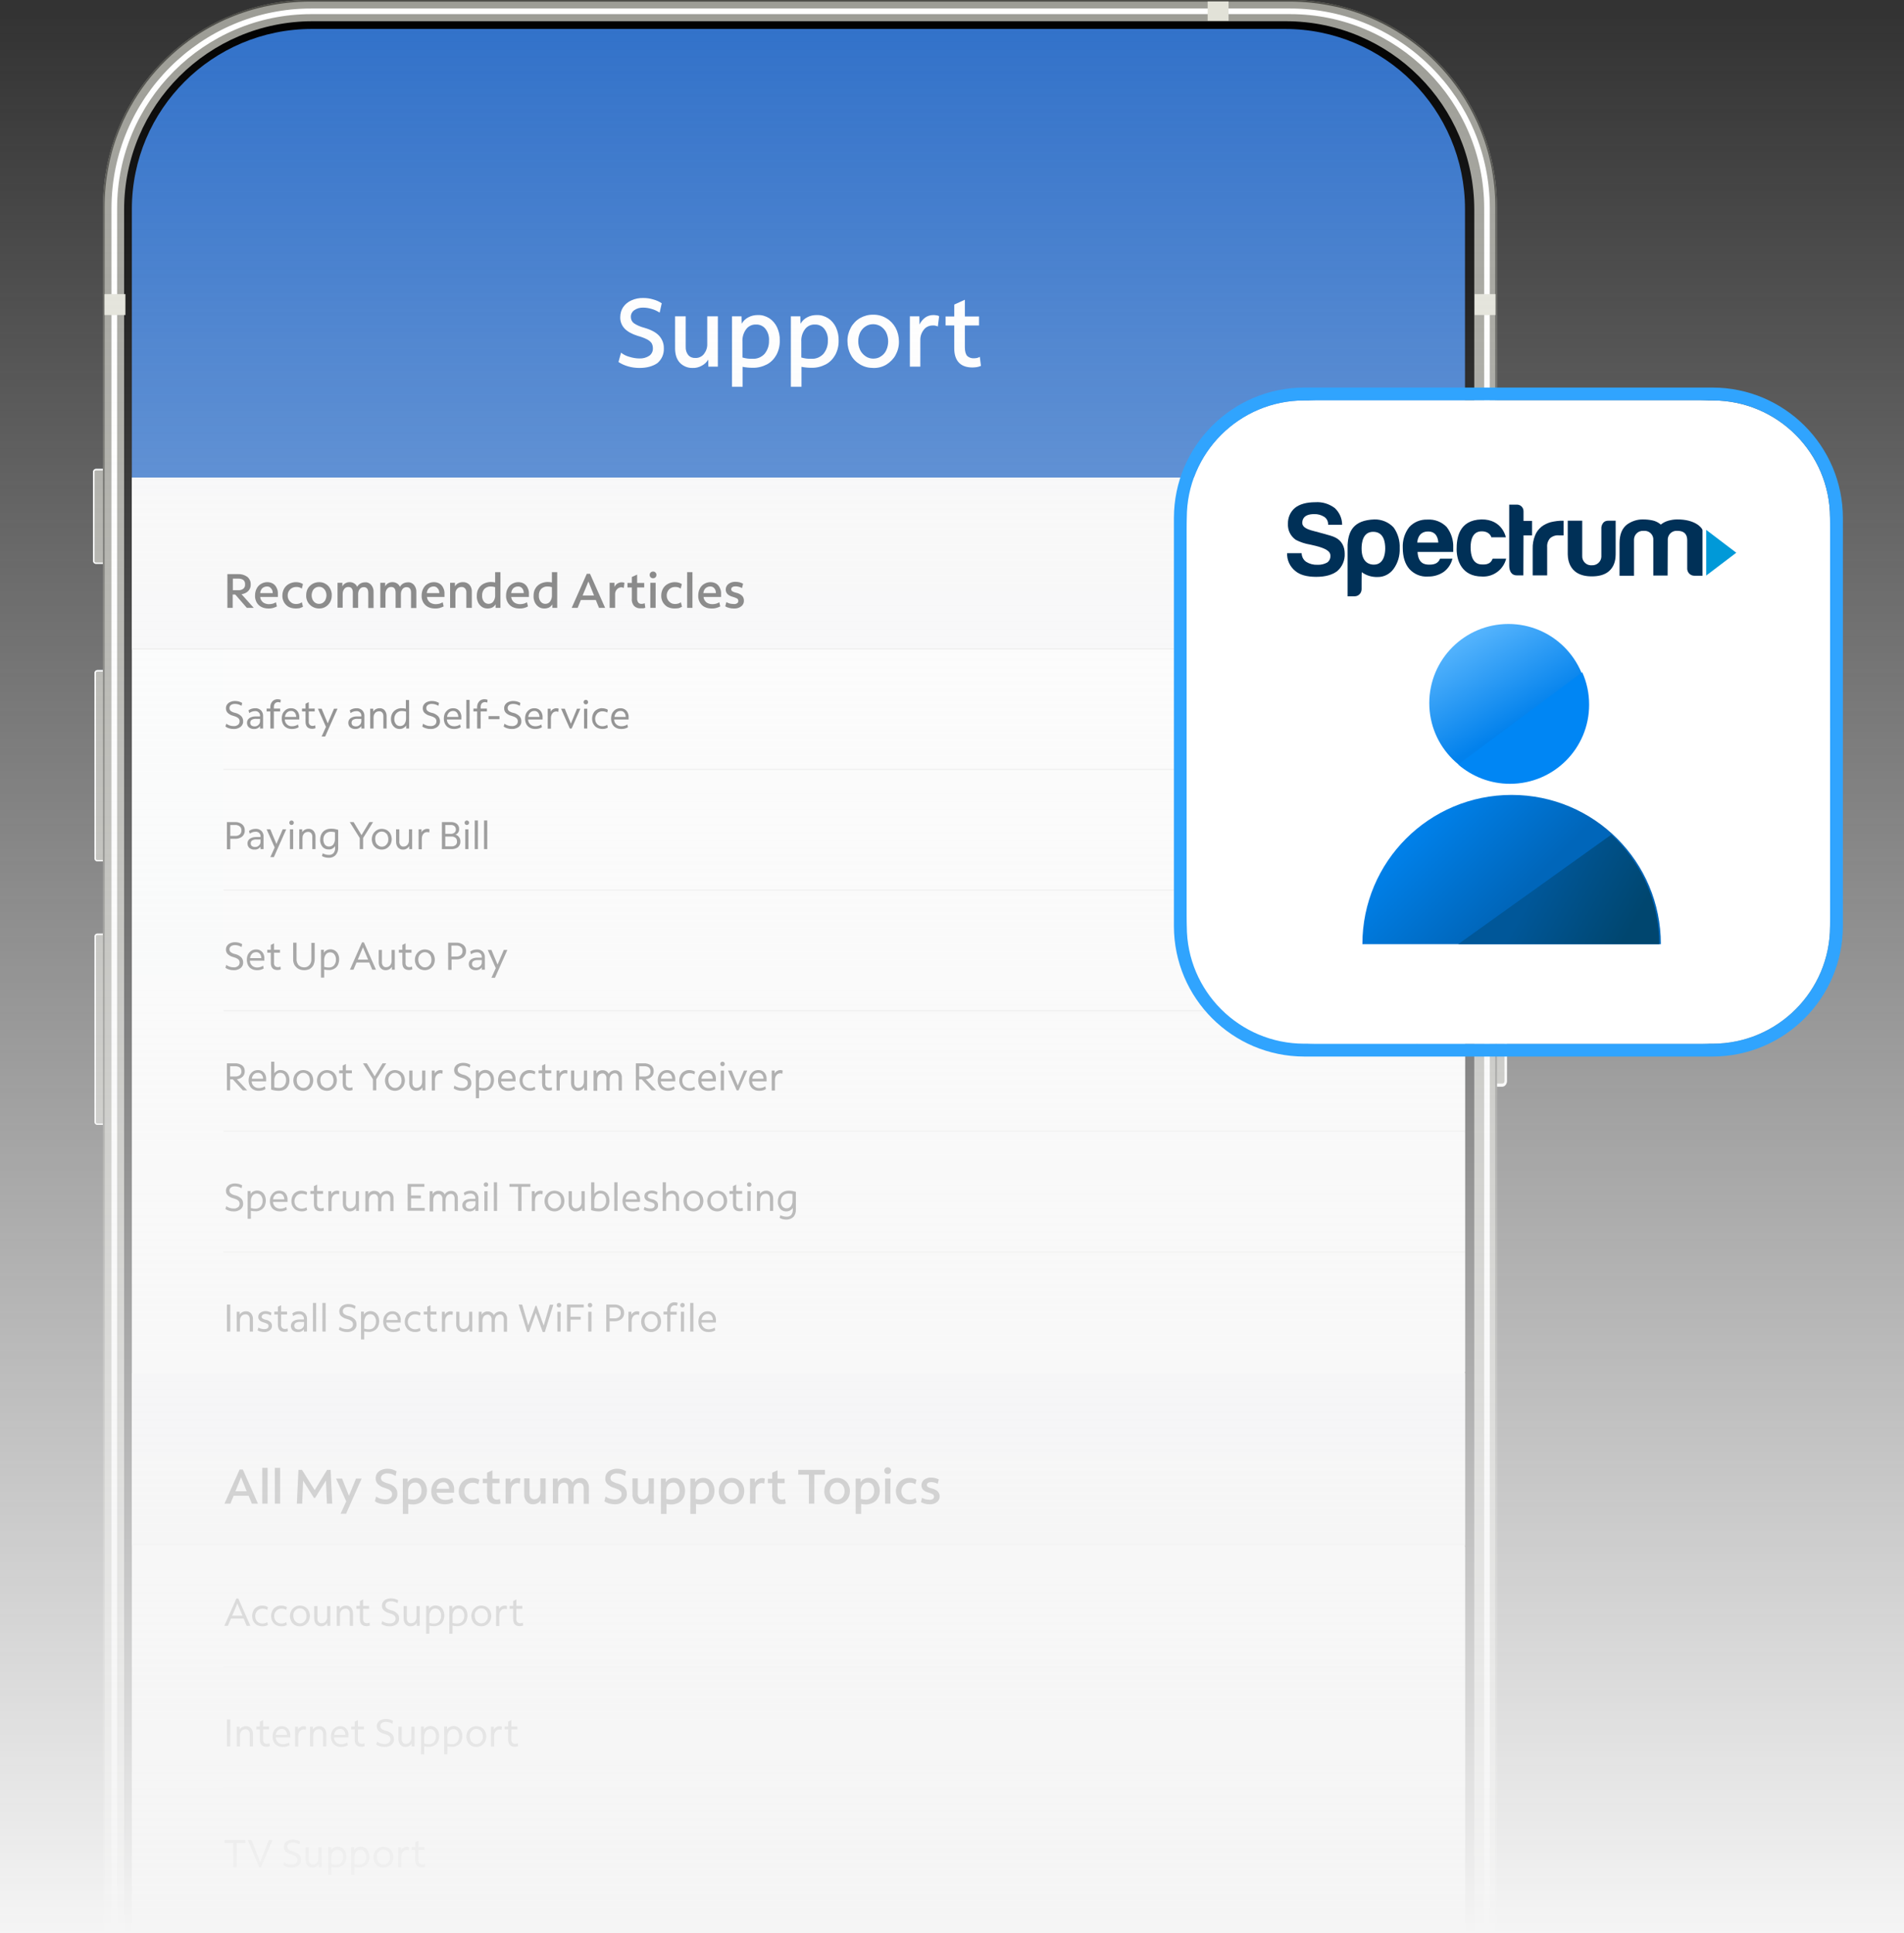 <?xml version="1.0" encoding="utf-8"?>
<!-- Generator: Adobe Illustrator 26.5.0, SVG Export Plug-In . SVG Version: 6.00 Build 0)  -->
<svg version="1.1" id="Layer_1" xmlns="http://www.w3.org/2000/svg" xmlns:xlink="http://www.w3.org/1999/xlink" x="0px" y="0px"
	 viewBox="0 0 1184 1202" style="enable-background:new 0 0 1184 1202;" xml:space="preserve">
<rect x="0" y="0" width="1184" height="1202" fill="#333333" stroke="none"/>
<style type="text/css">
	.st0{clip-path:url(#SVGID_00000121260833768439080900000009588889369462732428_);}
	.st1{fill:#9D9D96;}
	.st2{fill:none;}
	.st3{fill:#7690A2;}
	.st4{fill:#FFFFFF;}
	.st5{fill:#4E4E49;}
	.st6{fill:#E2E2D8;}
	.st7{fill:#3171C9;}
	.st8{fill:#FEFFFF;}
	.st9{fill:#F9F9FA;}
	.st10{fill:#EFEFEE;}
	.st11{fill:#5E5E5E;}
	.st12{fill:url(#SVGID_00000086675831165736917680000013002732472977095067_);}
	.st13{fill:#30A4FE;}
	.st14{clip-path:url(#SVGID_00000146474760293126495570000015017537536656009657_);}
	.st15{fill:url(#SVGID_00000032628574967941913430000000100154088456039578_);}
	.st16{fill:url(#SVGID_00000167392816105886550660000001066453192677341878_);}
	.st17{fill:url(#SVGID_00000077317328205606247490000011959553949956886152_);}
	.st18{fill:url(#SVGID_00000158013362822886319430000004938674360956773524_);}
	.st19{fill:#003057;}
	.st20{fill:#0099D8;}
</style>
<g>
	<defs>
		<rect id="SVGID_1_" width="1184" height="1202"/>
	</defs>
	<clipPath id="SVGID_00000021117156515381464280000002335396782591502489_">
		<use xlink:href="#SVGID_1_"  style="overflow:visible;"/>
	</clipPath>
	<g id="g" style="clip-path:url(#SVGID_00000021117156515381464280000002335396782591502489_);">
		<g transform="translate(75 0)">
			<g transform="translate(-129)">
				<g transform="translate(111.879)">
					<g transform="translate(0 291.589)">
						<path class="st1" d="M2.6,288.9h7c1,0,1.8,0.8,1.8,1.8v115.4c0,1-0.8,1.8-1.8,1.8h-7c-1,0-1.8-0.8-1.8-1.8V290.7
							C0.9,289.7,1.7,288.9,2.6,288.9z"/>
						<g transform="translate(0 0)">
							<path class="st2" d="M1.8,0h7c1,0,1.8,0.8,1.8,1.8v55.5c0,1-0.8,1.8-1.8,1.8h-7c-1,0-1.8-0.8-1.8-1.8V1.8C0,0.8,0.8,0,1.8,0z
								"/>
							<path class="st3" d="M1.8-0.1h7c1,0,1.8,0.8,1.8,1.8v55.5c0,1-0.8,1.8-1.8,1.8h-7c-1,0-1.8-0.8-1.8-1.8V1.8
								C0,0.8,0.8,0,1.8-0.1z M8.8,58.1c0.4,0,0.8-0.4,0.8-0.8V1.8c0-0.4-0.4-0.8-0.8-0.8h-7C1.3,1,1,1.3,0.9,1.8v55.5
								c0,0.4,0.4,0.8,0.8,0.8H8.8z"/>
						</g>
						<g transform="translate(0.881 125.093)">
							<path class="st2" d="M1.8,0h7c1,0,1.8,0.8,1.8,1.8v115.4c0,1-0.8,1.8-1.8,1.8h-7c-1,0-1.8-0.8-1.8-1.8V1.8C0,0.8,0.8,0,1.8,0
								z"/>
							<path class="st3" d="M1.8-0.1h7c1,0,1.8,0.8,1.8,1.8v115.4c0,1-0.8,1.8-1.8,1.8h-7c-1,0-1.8-0.8-1.8-1.8V1.8
								C0,0.8,0.8,0,1.8-0.1z M8.8,118c0.4,0,0.8-0.4,0.8-0.8V1.8c0-0.4-0.4-0.8-0.8-0.8h-7C1.3,1,1,1.3,0.9,1.8v115.4
								c0,0.4,0.4,0.8,0.8,0.8L8.8,118z"/>
						</g>
						<path class="st1" d="M1.8,0h7c1,0,1.8,0.8,1.8,1.8v55.5c0,1-0.8,1.8-1.8,1.8h-7c-1,0-1.8-0.8-1.8-1.8V1.8C0,0.8,0.8,0,1.8,0z"
							/>
						<path class="st1" d="M2.6,125.1h7c1,0,1.8,0.8,1.8,1.8v115.4c0,1-0.8,1.8-1.8,1.8h-7c-1,0-1.8-0.8-1.8-1.8V126.9
							C0.9,125.9,1.7,125.1,2.6,125.1z"/>
						<g transform="translate(0.881 288.946)">
							<path class="st2" d="M1.8,0h7c1,0,1.8,0.8,1.8,1.8v115.4c0,1-0.8,1.8-1.8,1.8h-7c-1,0-1.8-0.8-1.8-1.8V1.8C0,0.8,0.8,0,1.8,0
								z"/>
							<path class="st4" d="M8.8,118.9h-7c-1,0-1.8-0.8-1.8-1.8V1.8C0,0.8,0.8,0,1.8,0h7c1,0,1.8,0.8,1.8,1.8v115.4
								C10.6,118.1,9.8,118.9,8.8,118.9z M1.8,0.9c-0.5,0-0.9,0.3-0.9,0.8c0,0,0,0.1,0,0.1v115.4c0,0.5,0.3,0.9,0.8,0.9
								c0,0,0.1,0,0.1,0h7c0.5,0,0.9-0.3,0.9-0.8c0,0,0-0.1,0-0.1V1.8c0-0.5-0.3-0.9-0.8-0.9c0,0-0.1,0-0.1,0H1.8z"/>
						</g>
						<g transform="translate(0.881 125.093)">
							<path class="st2" d="M1.8,0h7c1,0,1.8,0.8,1.8,1.8v115.4c0,1-0.8,1.8-1.8,1.8h-7c-1,0-1.8-0.8-1.8-1.8V1.8C0,0.8,0.8,0,1.8,0
								z"/>
							<path class="st4" d="M8.8,118.9h-7c-1,0-1.8-0.8-1.8-1.8V1.8C0,0.8,0.8,0,1.8,0h7c1,0,1.8,0.8,1.8,1.8v115.4
								C10.6,118.1,9.8,118.9,8.8,118.9z M1.8,0.9c-0.5,0-0.9,0.3-0.9,0.8c0,0,0,0.1,0,0.1v115.4c0,0.5,0.3,0.9,0.8,0.9
								c0,0,0.1,0,0.1,0h7c0.5,0,0.9-0.3,0.9-0.8c0,0,0-0.1,0-0.1V1.8c0-0.5-0.3-0.9-0.8-0.9c0,0-0.1,0-0.1,0H1.8z"/>
						</g>
						<g transform="translate(0 0)">
							<path class="st2" d="M1.8,0h7.9c1,0,1.8,0.8,1.8,1.8v55.5c0,1-0.8,1.8-1.8,1.8H1.8c-1,0-1.8-0.8-1.8-1.8V1.8
								C0,0.8,0.8,0,1.8,0z"/>
							<path class="st4" d="M9.7,59H1.8c-1,0-1.8-0.8-1.8-1.8V1.8C0,0.8,0.8,0,1.8,0h7.9c1,0,1.8,0.8,1.8,1.8v55.5
								C11.4,58.2,10.7,59,9.7,59z M1.8,0.9c-0.5,0-0.9,0.3-0.9,0.8c0,0,0,0.1,0,0.1v55.5c0,0.5,0.3,0.9,0.8,0.9c0,0,0.1,0,0.1,0
								h7.9c0.5,0,0.9-0.3,0.9-0.8c0,0,0-0.1,0-0.1V1.8c0-0.5-0.3-0.9-0.8-0.9c0,0-0.1,0-0.1,0H1.8z"/>
						</g>
						<path class="st1" d="M864.8,148h11.5c1.6,0,2.9,1.6,2.9,3.5v229.1c0,1.9-1.3,3.5-2.9,3.5h-11.5c-1.6,0-2.9-1.6-2.9-3.5V151.5
							C861.9,149.6,863.2,148,864.8,148z"/>
						<path class="st4" d="M876.3,384.1h-11.5c-1.6,0-2.9-1.6-2.9-3.5V151.5c0-1.9,1.3-3.5,2.9-3.5h11.5c1.6,0,2.9,1.6,2.9,3.5
							v229.1C879.2,382.5,877.9,384.1,876.3,384.1z M864.8,149.7c-0.9,0-1.4,0.7-1.4,1.7v229.1c0,1,0.6,1.7,1.4,1.7h11.5
							c0.9,0,1.4-0.7,1.4-1.7V151.5c0-1-0.6-1.7-1.4-1.7L864.8,149.7z"/>
					</g>
					<g transform="translate(6.167)">
						<path class="st1" d="M128.6,0h609.6c71,0,128.6,57.6,128.6,128.6v1539c0,71-57.6,128.6-128.6,128.6H128.6
							c-71,0-128.6-57.6-128.6-128.6v-1539C0,57.6,57.6,0,128.6,0z"/>
						<path class="st5" d="M128.6-0.1h609.6c8.7,0,17.4,0.9,25.9,2.6c16.5,3.4,32.1,9.9,46,19.4c20.7,14,36.9,33.6,46.6,56.6
							c3.3,7.8,5.8,15.9,7.5,24.2c1.7,8.5,2.6,17.2,2.6,25.9v1539c0,8.7-0.9,17.4-2.6,25.9c-3.4,16.5-9.9,32.1-19.4,46
							c-14,20.7-33.6,36.9-56.6,46.6c-7.8,3.3-15.9,5.8-24.2,7.5c-8.5,1.7-17.2,2.6-25.9,2.6H128.6c-8.7,0-17.4-0.9-25.9-2.6
							c-16.5-3.4-32.1-9.9-46-19.4c-20.7-14-36.9-33.6-46.6-56.6c-3.3-7.8-5.8-15.9-7.5-24.2c-1.7-8.5-2.6-17.2-2.6-25.9v-1539
							c0-8.7,0.9-17.4,2.6-25.9c3.4-16.5,9.9-32.1,19.4-46C35.9,36,55.5,19.8,78.5,10c7.8-3.3,15.9-5.8,24.2-7.5
							C111.2,0.8,119.9-0.1,128.6-0.1z M738.2,1795.3c8.6,0,17.3-0.9,25.7-2.6c16.3-3.3,31.8-9.9,45.7-19.2
							c20.5-13.9,36.6-33.4,46.2-56.2c3.3-7.7,5.8-15.8,7.4-24c1.7-8.5,2.6-17.1,2.6-25.7v-1539c0-8.6-0.9-17.3-2.6-25.7
							c-3.3-16.3-9.9-31.8-19.2-45.7c-13.9-20.5-33.4-36.6-56.2-46.2c-7.7-3.3-15.8-5.8-24-7.4c-8.5-1.7-17.1-2.6-25.7-2.6H128.6
							c-8.6,0-17.3,0.9-25.7,2.6C86.5,6.9,71,13.4,57.2,22.7C36.7,36.6,20.6,56.1,11,78.9c-3.3,7.7-5.8,15.8-7.4,24
							c-1.7,8.5-2.6,17.1-2.6,25.7v1539c0,8.6,0.9,17.3,2.6,25.7c3.3,16.3,9.9,31.8,19.2,45.7c13.9,20.5,33.4,36.6,56.2,46.2
							c7.7,3.3,15.8,5.8,24,7.4c8.5,1.7,17.1,2.6,25.7,2.6H738.2z"/>
					</g>
					<path d="M136.5,13.2h605.2c64.7,0,117.1,52.4,117.2,117.1c0,0,0,0.1,0,0.1V1665c0,64.7-52.4,117.1-117.1,117.2c0,0-0.1,0-0.1,0
						H136.5c-64.7,0-117.1-52.4-117.2-117.1c0,0,0-0.1,0-0.1V130.4c0-64.7,52.4-117.1,117.1-117.2C136.5,13.2,136.5,13.2,136.5,13.2
						z"/>
					<g transform="translate(11.452 5.286)">
						<path class="st2" d="M124.2,0h608.7c68.6,0,124.2,55.6,124.2,124.1c0,0,0,0,0,0.1v1537.2c0,68.6-55.6,124.2-124.1,124.2
							c0,0,0,0-0.1,0H124.2C55.6,1785.7,0,1730.1,0,1661.5c0,0,0,0,0-0.1V124.2C0,55.6,55.6,0,124.2,0C124.2,0,124.2,0,124.2,0z"/>
						<path class="st4" d="M732.9,1785.7H124.2C55.8,1785.7,0,1729.9,0,1661.4V124.2C0,55.8,55.8,0,124.2,0h608.7
							c68.4,0,124.2,55.8,124.2,124.2v1537.2C857.1,1729.9,801.4,1785.7,732.9,1785.7z M124.2,3.5C57.7,3.5,3.5,57.7,3.5,124.2
							v1537.2c0,66.5,54.2,120.7,120.7,120.7h608.7c66.5,0,120.7-54.2,120.7-120.7V124.2c0-66.5-54.2-120.7-120.7-120.7L124.2,3.5z"
							/>
					</g>
					<rect x="7.1" y="1609.9" class="st6" width="13" height="13"/>
					<path class="st6" d="M203.9,1795.3v-13.2h12.3v13.2H203.9z"/>
					<path class="st6" d="M872.1,1622.7h-13.2v-12.3h13.2V1622.7z"/>
					<rect x="859.1" y="182.9" class="st6" width="13" height="13"/>
					<rect x="7.1" y="182.9" class="st6" width="13" height="13"/>
					<rect x="693.1" y="0.9" class="st6" width="13" height="12"/>
				</g>
			</g>
		</g>
		<path class="st7" d="M194,18h605c61.9,0,112,50.1,112,112l0,0v167l0,0H82l0,0V130C82,68.1,132.1,18,194,18z"/>
		<rect x="82" y="297" class="st8" width="829" height="905"/>
		<path class="st4" d="M397.7,228.8c-2.4,0-4.9-0.3-7.2-1c-2.1-0.6-4.1-1.5-5.9-2.7l1.6-5.8c1.5,1.2,3.3,2.1,5.2,2.6
			c2,0.6,4.1,1,6.2,1c2.2,0.1,4.4-0.5,6.2-1.7c1.5-1.1,2.3-2.9,2.2-4.7c0-1.1-0.3-2.2-0.8-3.1c-0.7-1-1.7-1.8-2.9-2.4
			c-1.8-0.9-3.7-1.6-5.6-2.1c-3.8-1.2-6.5-2.7-8.3-4.6c-1.8-1.9-2.8-4.5-2.7-7.1c0-2.2,0.6-4.4,1.8-6.2c1.3-1.9,3.1-3.3,5.1-4.2
			c2.4-1.1,5-1.6,7.6-1.5c2,0,4.1,0.3,6,0.9c1.9,0.5,3.7,1.3,5.3,2.4l-1.3,5.8c-1.5-1-3.2-1.8-5-2.3c-1.7-0.5-3.4-0.8-5.1-0.8
			c-2-0.1-4,0.4-5.7,1.6c-1.4,1-2.2,2.6-2.1,4.3c0,1.5,0.7,2.9,1.9,3.8c1.9,1.3,4.1,2.2,6.4,2.8c4.2,1.2,7.2,2.8,9.2,4.9
			c2,2.2,3.1,5,3,7.9c0.2,3.5-1.3,6.9-4,9.2C406,227.7,402.4,228.8,397.7,228.8z M430.7,228.8c-3,0.1-5.9-1.1-8-3.3
			c-2-2.2-2.9-5.2-2.9-8.9v-19.9h6.6v18.9c-0.1,1.9,0.4,3.7,1.6,5.2c1.1,1.3,2.8,1.9,4.4,1.8c2,0.1,4-0.8,5.3-2.4
			c1.4-1.8,2.2-4,2.1-6.3v-17.2h6.6V228h-5.9l-0.1-4.4c-0.9,1.6-2.3,2.9-4,3.8C434.6,228.4,432.7,228.9,430.7,228.8z M455.2,240.6
			v-43.9h5.9l0.1,4.6c1-1.7,2.4-3.1,4.2-4c1.8-1,3.9-1.4,5.9-1.4c2.5-0.1,5,0.7,7.1,2c2.1,1.4,3.7,3.3,4.8,5.6
			c1.2,2.6,1.8,5.4,1.7,8.2c0.1,3.1-0.6,6.2-2.1,9c-1.4,2.5-3.4,4.6-5.9,5.9c-2.7,1.4-5.8,2.2-8.9,2.1c-2.1,0-4.2-0.2-6.2-0.6v12.4
			H455.2z M461.7,212.6v9.7c2,0.6,4.1,0.9,6.1,0.8c2.9,0.2,5.6-0.9,7.6-3c1.9-2.3,2.9-5.2,2.8-8.2c0.2-2.7-0.6-5.3-2.2-7.4
			c-1.4-1.8-3.6-2.8-5.9-2.7c-2.4-0.1-4.7,1-6.1,2.9C462.3,207,461.5,209.8,461.7,212.6z M491.8,240.6v-43.9h5.9l0.1,4.6
			c1-1.7,2.4-3.1,4.2-4c1.8-1,3.9-1.4,5.9-1.4c2.5-0.1,5,0.7,7.1,2c2.1,1.4,3.7,3.3,4.8,5.6c1.2,2.6,1.8,5.4,1.7,8.2
			c0.1,3.1-0.6,6.2-2.1,9c-1.4,2.5-3.4,4.6-5.9,5.9c-2.7,1.4-5.8,2.2-8.9,2.1c-2.1,0-4.2-0.2-6.2-0.6v12.4H491.8z M498.3,212.6v9.7
			c2,0.6,4.1,0.9,6.1,0.8c2.9,0.2,5.6-0.9,7.6-3c1.9-2.3,2.9-5.2,2.8-8.2c0.2-2.7-0.6-5.3-2.2-7.4c-1.4-1.8-3.6-2.8-5.9-2.7
			c-2.4-0.1-4.7,1-6.1,2.9C498.9,207,498.1,209.8,498.3,212.6z M543,228.8c-2.9,0-5.7-0.7-8.2-2.2c-2.4-1.4-4.4-3.4-5.7-5.9
			c-1.4-2.6-2.1-5.5-2.1-8.5c-0.1-3,0.7-5.9,2.1-8.5c1.3-2.4,3.3-4.5,5.7-5.9c2.5-1.4,5.3-2.2,8.2-2.1c2.9-0.1,5.7,0.7,8.2,2.2
			c2.4,1.4,4.3,3.4,5.7,5.9c1.4,2.6,2.1,5.5,2.1,8.5c0.1,3-0.7,5.9-2.1,8.5c-1.3,2.4-3.3,4.4-5.7,5.9
			C548.7,228.2,545.9,228.9,543,228.8z M543,223c1.7,0,3.4-0.4,4.8-1.4c1.4-0.9,2.6-2.2,3.3-3.8c0.8-1.7,1.2-3.6,1.2-5.5
			c0-1.9-0.4-3.8-1.2-5.5c-0.7-1.5-1.9-2.8-3.3-3.8c-1.4-0.9-3.1-1.4-4.8-1.4c-1.7,0-3.3,0.4-4.8,1.4c-1.4,0.9-2.5,2.2-3.3,3.7
			c-0.8,1.7-1.2,3.6-1.2,5.5c0,1.9,0.4,3.8,1.2,5.5c0.7,1.5,1.9,2.8,3.3,3.8C539.6,222.5,541.3,223,543,223z M565.8,228v-31.3h5.9
			l0.1,5.1c0.8-1.7,2-3.2,3.5-4.3c1.5-1.1,3.3-1.6,5.2-1.6c0.7,0,1.3,0.1,2,0.2c0.5,0.1,1,0.2,1.5,0.5l-0.8,6.4
			c-0.5-0.2-1-0.4-1.6-0.5c-0.5-0.1-1.1-0.2-1.7-0.1c-2.1,0-4.1,0.9-5.4,2.6c-1.5,1.9-2.3,4.2-2.2,6.7V228H565.8z M604.7,228.5
			c-3.7,0-6.5-1-8.4-3c-1.9-2-2.9-5-2.9-8.8v-14.3H588v-5.6h5.4v-7.4l6.6-3v10.4h8.8v5.6H600v13.6c0,2.4,0.5,4.1,1.3,5.2
			c1.1,1.1,2.7,1.7,4.3,1.6c0.7,0,1.3-0.1,2-0.2c0.6-0.2,1.2-0.4,1.7-0.7l0.7,5.6c-0.8,0.4-1.7,0.6-2.6,0.8
			C606.5,228.4,605.6,228.5,604.7,228.5z"/>
		<g transform="translate(-160)">
			<rect x="242" y="297" class="st9" width="829" height="106"/>
			<rect x="242" y="403" class="st10" width="829" height="1"/>
			<path class="st11" d="M301.4,378v-21h6.6c2.1-0.1,4.1,0.5,5.8,1.7c1.4,1.2,2.2,2.9,2.1,4.8c0.1,1.5-0.5,2.9-1.5,4
				c-1.1,1.1-2.6,1.8-4.2,2l7.6,8.5h-4.3l-7.2-8.3h-1.6v8.3H301.4z M308,359.8h-3.2v7.2h3.2c1.2,0.1,2.4-0.2,3.3-0.9
				c0.8-0.7,1.2-1.6,1.1-2.7C312.5,361,311,359.8,308,359.8z M326.9,378.4c-1.5,0-3.1-0.3-4.4-1c-1.2-0.6-2.2-1.6-2.9-2.8
				c-0.7-1.3-1.1-2.8-1-4.3c0-1.5,0.3-3,1-4.3c0.6-1.2,1.5-2.2,2.7-2.9c1.2-0.7,2.5-1.1,3.9-1.1c1.2,0,2.5,0.3,3.5,0.9
				c1,0.6,1.8,1.5,2.3,2.6c0.6,1.2,0.9,2.5,0.8,3.9v1.8h-11c0.1,1.3,0.7,2.4,1.7,3.3c1,0.8,2.4,1.2,3.7,1.2c0.8,0,1.6-0.1,2.4-0.3
				c0.7-0.2,1.4-0.5,2-0.9l0.6,2.6C330.5,378,328.7,378.5,326.9,378.4z M325.9,364.7c-1,0-2,0.4-2.8,1.1c-0.8,0.8-1.2,1.9-1.3,3h7.8
				c0-1.1-0.3-2.2-1.1-3C327.9,365,326.9,364.6,325.9,364.7z M343.9,378.4c-1.5,0-3-0.3-4.4-1c-1.2-0.7-2.2-1.7-2.9-2.9
				c-0.7-1.3-1.1-2.8-1-4.3c0-1.5,0.4-2.9,1.1-4.2c0.7-1.2,1.7-2.2,3-2.9c1.3-0.7,2.8-1.1,4.3-1.1c0.8,0,1.6,0.1,2.4,0.3
				c0.7,0.2,1.4,0.5,2,0.9l-0.7,2.8c-1-0.7-2.3-1.1-3.5-1c-0.9,0-1.9,0.2-2.7,0.7c-0.8,0.4-1.4,1.1-1.9,1.9
				c-0.5,0.8-0.7,1.8-0.7,2.7c0,1,0.2,1.9,0.7,2.7c0.4,0.8,1.1,1.4,1.8,1.9c0.8,0.5,1.8,0.7,2.7,0.7c1.3,0,2.6-0.3,3.6-1.1l0.7,2.8
				c-0.7,0.4-1.4,0.7-2.1,0.9C345.6,378.3,344.8,378.4,343.9,378.4z M358.4,378.4c-1.4,0-2.9-0.4-4.1-1.1c-1.2-0.7-2.2-1.7-2.9-2.9
				c-0.7-1.3-1.1-2.8-1-4.2c0-1.5,0.3-2.9,1-4.2c0.7-1.2,1.7-2.2,2.9-2.9c1.2-0.7,2.7-1.1,4.1-1.1c1.4,0,2.9,0.3,4.1,1.1
				c1.2,0.7,2.2,1.7,2.8,2.9c0.7,1.3,1.1,2.8,1,4.2c0,1.5-0.3,2.9-1,4.2c-0.7,1.2-1.6,2.2-2.8,2.9
				C361.3,378.1,359.9,378.4,358.4,378.4z M358.4,375.5c0.8,0,1.7-0.2,2.4-0.7c0.7-0.5,1.3-1.1,1.6-1.9c0.4-0.9,0.6-1.8,0.6-2.7
				c0-0.9-0.2-1.9-0.6-2.7c-0.4-0.8-0.9-1.4-1.6-1.9c-0.7-0.5-1.5-0.7-2.4-0.7c-0.8,0-1.7,0.2-2.4,0.7c-0.7,0.5-1.3,1.1-1.6,1.9
				c-0.4,0.9-0.6,1.8-0.6,2.7c0,0.9,0.2,1.9,0.6,2.7c0.4,0.8,0.9,1.4,1.6,1.9C356.8,375.3,357.6,375.5,358.4,375.5z M369.9,378
				v-15.6h3l0,2.2c0.9-1.7,2.8-2.7,4.7-2.6c0.9,0,1.9,0.3,2.7,0.8c0.8,0.5,1.4,1.2,1.8,2.1c0.5-0.9,1.2-1.6,2.1-2.1
				c0.9-0.5,2-0.7,3-0.7c1.4-0.1,2.8,0.6,3.7,1.7c1,1.3,1.5,2.8,1.4,4.4v9.9h-3.3v-9.5c0-2.3-0.9-3.5-2.8-3.5c-1,0-1.9,0.4-2.5,1.2
				c-0.7,0.9-1,2-1,3.1v8.6h-3.3v-9.5c0-2.3-0.9-3.5-2.8-3.5c-1,0-1.9,0.4-2.5,1.2c-0.7,0.9-1,2-1,3.1v8.6H369.9z M396.5,378v-15.6
				h3l0,2.2c0.9-1.7,2.8-2.7,4.7-2.6c0.9,0,1.9,0.3,2.7,0.8c0.8,0.5,1.4,1.2,1.8,2.1c0.5-0.9,1.2-1.6,2.1-2.1c0.9-0.5,2-0.7,3-0.7
				c1.4-0.1,2.8,0.6,3.7,1.7c1,1.3,1.5,2.8,1.4,4.4v9.9h-3.3v-9.5c0-2.3-0.9-3.5-2.8-3.5c-1,0-1.9,0.4-2.5,1.2c-0.7,0.9-1,2-1,3.1
				v8.6h-3.3v-9.5c0-2.3-0.9-3.5-2.8-3.5c-1,0-1.9,0.4-2.5,1.2c-0.7,0.9-1,2-1,3.1v8.6H396.5z M430.5,378.4c-1.5,0-3.1-0.3-4.4-1
				c-1.2-0.6-2.2-1.6-2.9-2.8c-0.7-1.3-1.1-2.8-1-4.3c0-1.5,0.3-3,1-4.3c0.6-1.2,1.5-2.2,2.7-2.9c1.2-0.7,2.5-1.1,3.9-1.1
				c1.2,0,2.5,0.3,3.5,0.9c1,0.6,1.8,1.5,2.3,2.6c0.6,1.2,0.9,2.5,0.8,3.9v1.8h-10.9c0.1,1.3,0.7,2.4,1.7,3.3c1,0.8,2.4,1.2,3.7,1.2
				c0.8,0,1.6-0.1,2.4-0.3c0.7-0.2,1.4-0.5,2-0.9l0.6,2.6C434.1,378,432.3,378.5,430.5,378.4z M429.5,364.7c-1,0-2,0.4-2.8,1.1
				c-0.8,0.8-1.2,1.9-1.3,3h7.8c0-1.1-0.3-2.2-1.1-3C431.5,365,430.5,364.6,429.5,364.7z M439.9,378v-15.6h3l0,2.2
				c0.5-0.8,1.2-1.5,2-1.9c0.9-0.5,1.9-0.7,2.9-0.7c1.5-0.1,3,0.5,4.1,1.6c1.1,1.2,1.6,2.8,1.5,4.5v9.9H450v-9.5
				c0.1-0.9-0.2-1.9-0.8-2.6c-0.6-0.6-1.4-1-2.3-0.9c-1,0-2,0.4-2.7,1.2c-0.7,0.9-1.1,2-1,3.2v8.6H439.9z M463.2,378.4
				c-1.3,0-2.5-0.3-3.5-1c-1-0.7-1.9-1.7-2.4-2.8c-0.6-1.3-0.9-2.8-0.8-4.2c0-1.5,0.3-3.1,1.1-4.4c0.7-1.3,1.8-2.3,3.1-3
				c1.4-0.7,3-1.1,4.5-1.1c0.9,0,1.8,0.1,2.7,0.3v-6.4h3.3V378h-3l0-2.2c-0.5,0.8-1.2,1.5-2.1,2
				C465.2,378.2,464.2,378.4,463.2,378.4z M459.8,370.4c-0.1,1.3,0.3,2.6,1.1,3.7c0.7,0.9,1.8,1.4,2.9,1.4c1.2,0,2.3-0.5,3-1.5
				c0.8-1.2,1.2-2.5,1.1-4v-4.9c-0.9-0.3-1.8-0.4-2.7-0.4c-1.5-0.1-2.9,0.5-4,1.5C460.2,367.4,459.7,368.9,459.8,370.4z M483,378.4
				c-1.5,0-3.1-0.3-4.4-1c-1.2-0.6-2.2-1.6-2.9-2.8c-0.7-1.3-1.1-2.8-1-4.3c0-1.5,0.3-3,1-4.3c0.6-1.2,1.5-2.2,2.7-2.9
				c1.2-0.7,2.5-1.1,3.9-1.1c1.2,0,2.5,0.3,3.5,0.9c1,0.6,1.8,1.5,2.3,2.6c0.6,1.2,0.9,2.5,0.8,3.9v1.8h-11c0.1,1.3,0.7,2.4,1.7,3.3
				c1,0.8,2.4,1.2,3.7,1.2c0.8,0,1.6-0.1,2.4-0.3c0.7-0.2,1.4-0.5,2-0.9l0.6,2.6C486.7,378,484.9,378.5,483,378.4z M482,364.7
				c-1,0-2,0.4-2.8,1.1c-0.8,0.8-1.2,1.9-1.3,3h7.8c0-1.1-0.3-2.2-1-3C484,365,483,364.6,482,364.7z M498.5,378.4
				c-1.3,0-2.5-0.3-3.5-1c-1-0.7-1.9-1.7-2.4-2.8c-0.6-1.3-0.9-2.8-0.8-4.2c0-1.5,0.3-3.1,1.1-4.4c0.7-1.3,1.8-2.3,3.1-3
				c1.4-0.7,3-1.1,4.5-1.1c0.9,0,1.8,0.1,2.7,0.3v-6.4h3.3V378h-3l0-2.2c-0.5,0.8-1.2,1.5-2.1,2
				C500.5,378.2,499.5,378.4,498.5,378.4z M495.1,370.4c-0.1,1.3,0.3,2.6,1.1,3.7c0.7,0.9,1.8,1.4,2.9,1.4c1.2,0,2.3-0.5,3-1.5
				c0.8-1.2,1.2-2.5,1.1-4v-4.9c-0.9-0.3-1.8-0.4-2.7-0.4c-1.5-0.1-2.9,0.5-4,1.5C495.5,367.4,495,368.9,495.1,370.4z M515.5,378
				l9.4-21.2h2l9.4,21.2h-3.8l-2-4.9h-9.3l-2,4.9H515.5z M522.3,370.3h7.1l-3.5-8.7L522.3,370.3z M539.1,378v-15.6h3l0,2.6
				c0.4-0.9,1-1.6,1.8-2.1c0.8-0.5,1.7-0.8,2.6-0.8c0.3,0,0.7,0,1,0.1c0.3,0,0.5,0.1,0.8,0.2l-0.4,3.2c-0.3-0.1-0.5-0.2-0.8-0.3
				c-0.3-0.1-0.5-0.1-0.8-0.1c-1,0-2,0.5-2.7,1.3c-0.8,0.9-1.2,2.1-1.1,3.3v8.2H539.1z M558.5,378.3c-1.6,0.1-3.1-0.4-4.2-1.5
				c-1-1.2-1.6-2.8-1.4-4.4v-7.1h-2.7v-2.8h2.7v-3.7l3.3-1.5v5.2h4.4v2.8h-4.4v6.8c-0.1,0.9,0.2,1.8,0.7,2.6
				c0.6,0.6,1.3,0.9,2.1,0.8c0.3,0,0.7,0,1-0.1c0.3-0.1,0.6-0.2,0.9-0.3l0.4,2.8c-0.4,0.2-0.8,0.3-1.3,0.4
				C559.5,378.2,559,378.3,558.5,378.3z M566.1,359.6c-0.5,0-1.1-0.2-1.5-0.6c-0.4-0.4-0.6-0.9-0.6-1.5c0-0.6,0.2-1.1,0.6-1.5
				c0.4-0.4,0.9-0.6,1.5-0.6c0.6,0,1.1,0.2,1.5,0.6c0.4,0.4,0.6,0.9,0.6,1.5c0,0.5-0.2,1.1-0.6,1.5
				C567.2,359.4,566.6,359.6,566.1,359.6z M564.4,378v-15.6h3.3V378H564.4z M579.5,378.4c-1.5,0-3-0.3-4.4-1
				c-1.2-0.7-2.2-1.7-2.9-2.9c-0.7-1.3-1.1-2.8-1-4.3c0-1.5,0.4-2.9,1.1-4.2c0.7-1.2,1.7-2.2,3-2.9c1.3-0.7,2.8-1.1,4.3-1.1
				c0.8,0,1.6,0.1,2.4,0.3c0.7,0.2,1.4,0.5,2,0.9l-0.7,2.8c-1-0.7-2.3-1.1-3.5-1c-0.9,0-1.9,0.2-2.7,0.7c-0.8,0.5-1.4,1.1-1.8,1.9
				c-0.5,0.8-0.7,1.8-0.7,2.7c0,1,0.2,1.9,0.7,2.7c0.4,0.8,1.1,1.4,1.8,1.9c0.8,0.5,1.8,0.7,2.7,0.7c1.3,0,2.6-0.3,3.6-1.1l0.7,2.8
				c-0.7,0.4-1.4,0.7-2.1,0.9C581.2,378.3,580.4,378.4,579.5,378.4z M587.3,378v-22.2h3.3V378H587.3z M602.5,378.4
				c-1.5,0-3.1-0.3-4.4-1c-1.2-0.6-2.2-1.6-2.9-2.8c-0.7-1.3-1.1-2.8-1-4.3c0-1.5,0.3-3,1-4.3c0.6-1.2,1.5-2.2,2.7-2.9
				c1.2-0.7,2.5-1.1,3.9-1.1c1.2,0,2.5,0.3,3.5,0.9c1,0.6,1.8,1.5,2.3,2.6c0.6,1.2,0.9,2.5,0.8,3.9v1.8h-10.9
				c0.1,1.3,0.7,2.4,1.7,3.3c1,0.8,2.4,1.2,3.7,1.2c0.8,0,1.6-0.1,2.4-0.3c0.7-0.2,1.4-0.5,2-0.9l0.6,2.6
				C606.1,378,604.3,378.5,602.5,378.4L602.5,378.4z M601.5,364.7c-1,0-2,0.4-2.8,1.1c-0.8,0.8-1.2,1.9-1.3,3h7.8c0-1.1-0.3-2.2-1-3
				C603.5,365,602.5,364.6,601.5,364.7z M616.3,378.4c-1,0-2-0.1-3-0.4c-0.8-0.2-1.6-0.5-2.3-1l0.7-2.6c0.7,0.4,1.4,0.7,2.1,0.9
				c0.8,0.2,1.7,0.3,2.5,0.3c0.8,0.1,1.5-0.1,2.1-0.5c0.5-0.3,0.8-0.9,0.7-1.5c0-0.5-0.2-1.1-0.7-1.4c-0.8-0.4-1.6-0.8-2.5-1
				c-3.1-0.8-4.6-2.3-4.6-4.6c0-1.4,0.6-2.6,1.7-3.5c1.3-0.9,2.8-1.4,4.4-1.3c0.8,0,1.7,0.1,2.5,0.3c0.8,0.2,1.5,0.5,2.2,0.9
				l-0.7,2.7c-0.6-0.4-1.2-0.6-1.9-0.8c-0.7-0.2-1.4-0.3-2.1-0.3c-0.7,0-1.4,0.1-2,0.5c-0.5,0.3-0.7,0.8-0.7,1.4
				c0,0.5,0.3,0.9,0.7,1.2c0.7,0.4,1.5,0.7,2.4,0.9c1.4,0.3,2.6,0.9,3.6,1.8c0.8,0.8,1.2,1.9,1.2,3c0.1,1.4-0.5,2.7-1.6,3.6
				C619.6,378.1,617.9,378.5,616.3,378.4z"/>
		</g>
		<g transform="translate(-160 557)">
			<rect x="242" y="297" class="st9" width="829" height="106"/>
			<rect x="242" y="403" class="st10" width="829" height="1"/>
			<path class="st11" d="M299.6,378l9.4-21.2h2l9.4,21.2h-3.8l-2-4.9h-9.3l-2,4.9H299.6z M306.4,370.3h7l-3.5-8.7L306.4,370.3z
				 M323.1,378v-22.2h3.3V378H323.1z M330.9,378v-22.2h3.3V378H330.9z M344.6,378l1-21h2.2l7.9,12.6l7.7-12.6h2.2l1,21h-3.3
				l-0.6-14.4l-6.7,10.8h-0.8l-6.7-10.7l-0.6,14.3H344.6z M371.8,384.3l3.5-7.7l-6.3-14.2h3.7l4.3,10.7l4.4-10.7h3.5l-9.7,21.9
				H371.8z M399.6,378.4c-1.2,0-2.4-0.2-3.6-0.5c-1-0.3-2-0.7-2.9-1.4l0.8-2.9c0.8,0.6,1.6,1,2.6,1.3c1,0.3,2,0.5,3.1,0.5
				c1.1,0.1,2.2-0.2,3.1-0.9c0.7-0.6,1.2-1.4,1.1-2.4c0-0.6-0.1-1.1-0.4-1.6c-0.4-0.5-0.9-0.9-1.4-1.2c-0.9-0.4-1.8-0.8-2.8-1.1
				c-1.6-0.4-3-1.2-4.2-2.3c-0.9-1-1.4-2.2-1.4-3.6c0-1.1,0.3-2.2,0.9-3.1c0.6-0.9,1.5-1.7,2.6-2.1c1.2-0.5,2.5-0.8,3.8-0.8
				c1,0,2,0.1,3,0.4c0.9,0.3,1.8,0.7,2.7,1.2l-0.6,2.9c-0.8-0.5-1.6-0.9-2.5-1.2c-0.8-0.3-1.7-0.4-2.6-0.4c-1-0.1-2,0.2-2.9,0.8
				c-0.7,0.5-1.1,1.3-1.1,2.1c0,0.7,0.3,1.4,0.9,1.9c1,0.6,2,1.1,3.2,1.4c1.7,0.4,3.3,1.2,4.6,2.4c1,1.1,1.5,2.5,1.5,4
				c0.1,1.8-0.7,3.5-2,4.6C403.5,377.9,401.6,378.5,399.6,378.4z M410.5,384.3v-21.9h3l0,2.3c0.5-0.8,1.2-1.5,2.1-2
				c0.9-0.5,1.9-0.7,3-0.7c1.3,0,2.5,0.3,3.6,1c1,0.7,1.9,1.7,2.4,2.8c0.6,1.3,0.9,2.7,0.9,4.1c0,1.6-0.3,3.1-1.1,4.5
				c-0.7,1.3-1.7,2.3-3,3c-1.4,0.7-2.9,1.1-4.4,1.1c-1,0-2.1-0.1-3.1-0.3v6.2H410.5z M413.8,370.3v4.8c1,0.3,2,0.4,3.1,0.4
				c1.4,0.1,2.8-0.5,3.8-1.5c1-1.1,1.5-2.6,1.4-4.1c0.1-1.3-0.3-2.6-1.1-3.7c-0.7-0.9-1.8-1.4-3-1.3c-1.2,0-2.3,0.5-3.1,1.5
				C414.1,367.5,413.7,368.9,413.8,370.3z M436.5,378.4c-1.5,0-3.1-0.3-4.4-1c-1.2-0.6-2.2-1.6-2.9-2.8c-0.7-1.3-1.1-2.8-1-4.3
				c0-1.5,0.3-3,1-4.3c0.6-1.2,1.5-2.2,2.7-2.9c1.2-0.7,2.5-1.1,3.9-1.1c1.2,0,2.5,0.3,3.5,0.9c1,0.6,1.8,1.5,2.3,2.6
				c0.6,1.2,0.9,2.5,0.8,3.9v1.8h-10.9c0.1,1.3,0.7,2.4,1.7,3.3c1,0.8,2.4,1.2,3.7,1.2c0.8,0,1.6-0.1,2.4-0.3c0.7-0.2,1.4-0.5,2-0.9
				l0.6,2.6C440.2,378,438.4,378.5,436.5,378.4z M435.6,364.7c-1,0-2,0.4-2.8,1.1c-0.8,0.8-1.2,1.9-1.3,3h7.8c0-1.1-0.3-2.2-1.1-3
				C437.5,365,436.6,364.6,435.6,364.7z M453.6,378.4c-1.5,0-3-0.3-4.4-1c-1.2-0.7-2.2-1.7-2.9-2.9c-0.7-1.3-1.1-2.8-1-4.3
				c0-1.5,0.4-2.9,1.1-4.2c0.7-1.2,1.7-2.2,3-2.9c1.3-0.7,2.8-1.1,4.3-1.1c0.8,0,1.6,0.1,2.4,0.3c0.7,0.2,1.4,0.5,2,0.9l-0.7,2.8
				c-1-0.7-2.3-1.1-3.5-1c-0.9,0-1.9,0.2-2.7,0.7c-0.8,0.5-1.4,1.1-1.8,1.9c-0.5,0.8-0.7,1.8-0.7,2.7c0,1,0.2,1.9,0.7,2.7
				c0.4,0.8,1.1,1.4,1.8,1.9c0.8,0.5,1.8,0.7,2.7,0.7c1.3,0,2.6-0.3,3.6-1.1l0.7,2.8c-0.7,0.4-1.4,0.7-2.1,0.9
				C455.3,378.3,454.4,378.4,453.6,378.4z M468.5,378.3c-1.6,0.1-3.1-0.4-4.2-1.5c-1-1.2-1.6-2.8-1.4-4.4v-7.1h-2.7v-2.8h2.7v-3.7
				l3.3-1.5v5.2h4.4v2.8h-4.4v6.8c-0.1,0.9,0.2,1.8,0.7,2.6c0.6,0.6,1.3,0.9,2.1,0.8c0.3,0,0.7,0,1-0.1c0.3-0.1,0.6-0.2,0.9-0.3
				l0.4,2.8c-0.4,0.2-0.8,0.3-1.3,0.4C469.5,378.2,469,378.3,468.5,378.3z M474.4,378v-15.6h3l0,2.6c0.4-0.9,1-1.6,1.8-2.1
				c0.8-0.5,1.7-0.8,2.6-0.8c0.3,0,0.7,0,1,0.1c0.3,0,0.5,0.1,0.8,0.2l-0.4,3.2c-0.3-0.1-0.5-0.2-0.8-0.3c-0.3-0.1-0.5-0.1-0.8-0.1
				c-1,0-2,0.5-2.7,1.3c-0.8,0.9-1.2,2.1-1.1,3.3v8.2H474.4z M491.5,378.4c-1.5,0.1-3-0.5-4-1.7c-1-1.3-1.6-2.8-1.5-4.5v-9.9h3.3
				v9.5c-0.1,0.9,0.2,1.9,0.8,2.6c0.6,0.6,1.4,1,2.2,0.9c1,0,2-0.4,2.7-1.2c0.7-0.9,1.1-2,1-3.2v-8.6h3.3V378h-3l0-2.2
				c-0.5,0.8-1.2,1.5-2,1.9C493.5,378.2,492.5,378.4,491.5,378.4L491.5,378.4z M503.8,378v-15.6h3l0,2.2c0.9-1.7,2.8-2.7,4.7-2.6
				c0.9,0,1.9,0.3,2.7,0.8c0.8,0.5,1.4,1.2,1.8,2.1c0.5-0.9,1.2-1.6,2.1-2.1c0.9-0.5,2-0.7,3-0.7c1.4-0.1,2.8,0.6,3.7,1.7
				c1,1.3,1.5,2.8,1.4,4.4v9.9H523v-9.5c0-2.3-0.9-3.5-2.8-3.5c-1,0-1.9,0.4-2.5,1.2c-0.7,0.9-1.1,2-1,3.1v8.6h-3.3v-9.5
				c0-2.3-0.9-3.5-2.8-3.5c-1,0-1.9,0.4-2.5,1.2c-0.7,0.9-1,2-1,3.1v8.6H503.8z M542.3,378.4c-1.2,0-2.4-0.2-3.6-0.5
				c-1-0.3-2-0.7-2.9-1.4l0.8-2.9c0.8,0.6,1.6,1,2.6,1.3c1,0.3,2,0.5,3.1,0.5c1.1,0.1,2.2-0.2,3.1-0.9c0.7-0.6,1.2-1.4,1.1-2.4
				c0-0.6-0.1-1.1-0.4-1.6c-0.4-0.5-0.9-0.9-1.4-1.2c-0.9-0.4-1.8-0.8-2.8-1.1c-1.6-0.4-3-1.2-4.2-2.3c-0.9-1-1.4-2.2-1.3-3.6
				c0-1.1,0.3-2.2,0.9-3.1c0.6-0.9,1.5-1.7,2.6-2.1c1.2-0.5,2.5-0.8,3.8-0.8c1,0,2,0.1,3,0.4c0.9,0.3,1.8,0.7,2.6,1.2l-0.6,2.9
				c-0.8-0.5-1.6-0.9-2.5-1.2c-0.8-0.3-1.7-0.4-2.6-0.4c-1-0.1-2,0.2-2.9,0.8c-0.7,0.5-1.1,1.3-1.1,2.1c0,0.7,0.3,1.4,0.9,1.9
				c1,0.6,2,1.1,3.2,1.4c1.7,0.4,3.3,1.2,4.6,2.4c1,1.1,1.5,2.5,1.5,4c0.1,1.8-0.7,3.5-2,4.6C546.2,377.9,544.3,378.5,542.3,378.4z
				 M558.8,378.4c-1.5,0.1-3-0.5-4-1.7c-1-1.3-1.6-2.8-1.5-4.5v-9.9h3.3v9.5c-0.1,0.9,0.2,1.9,0.8,2.6c0.6,0.6,1.4,1,2.2,0.9
				c1,0,2-0.4,2.7-1.2c0.7-0.9,1.1-2,1-3.2v-8.6h3.3V378h-3l0-2.2c-0.5,0.8-1.2,1.5-2,1.9C560.7,378.2,559.8,378.4,558.8,378.4z
				 M571,384.3v-21.9h3l0,2.3c0.5-0.8,1.2-1.5,2.1-2c0.9-0.5,1.9-0.7,3-0.7c1.3,0,2.5,0.3,3.6,1c1,0.7,1.9,1.7,2.4,2.8
				c0.6,1.3,0.9,2.7,0.9,4.1c0,1.6-0.3,3.1-1,4.5c-0.7,1.3-1.7,2.3-3,3c-1.4,0.7-2.9,1.1-4.4,1.1c-1,0-2.1-0.1-3.1-0.3v6.2H571z
				 M574.3,370.3v4.8c1,0.3,2,0.4,3.1,0.4c1.4,0.1,2.8-0.5,3.8-1.5c1-1.1,1.5-2.6,1.4-4.1c0.1-1.3-0.3-2.6-1.1-3.7
				c-0.7-0.9-1.8-1.4-3-1.3c-1.2,0-2.3,0.5-3.1,1.5C574.6,367.5,574.2,368.9,574.3,370.3z M589.3,384.3v-21.9h3l0,2.3
				c0.5-0.8,1.2-1.5,2.1-2c0.9-0.5,1.9-0.7,3-0.7c1.3,0,2.5,0.3,3.6,1c1,0.7,1.9,1.7,2.4,2.8c0.6,1.3,0.9,2.7,0.9,4.1
				c0,1.6-0.3,3.1-1,4.5c-0.7,1.3-1.7,2.3-3,3c-1.4,0.7-2.9,1.1-4.4,1.1c-1,0-2.1-0.1-3.1-0.3v6.2H589.3z M592.6,370.3v4.8
				c1,0.3,2,0.4,3.1,0.4c1.4,0.1,2.8-0.5,3.8-1.5c1-1.1,1.5-2.6,1.4-4.1c0.1-1.3-0.3-2.6-1.1-3.7c-0.7-0.9-1.8-1.4-3-1.3
				c-1.2,0-2.3,0.5-3.1,1.5C592.9,367.5,592.5,368.9,592.6,370.3z M614.9,378.4c-1.4,0-2.9-0.4-4.1-1.1c-1.2-0.7-2.2-1.7-2.8-2.9
				c-0.7-1.3-1.1-2.8-1-4.2c0-1.5,0.3-2.9,1-4.2c0.7-1.2,1.7-2.2,2.8-2.9c1.2-0.7,2.7-1.1,4.1-1.1c1.4,0,2.9,0.3,4.1,1.1
				c1.2,0.7,2.2,1.7,2.8,2.9c0.7,1.3,1.1,2.8,1,4.2c0,1.5-0.3,2.9-1,4.2c-0.7,1.2-1.6,2.2-2.8,2.9
				C617.8,378.1,616.4,378.4,614.9,378.4z M614.9,375.5c0.8,0,1.7-0.2,2.4-0.7c0.7-0.5,1.3-1.1,1.6-1.9c0.4-0.9,0.6-1.8,0.6-2.7
				c0-0.9-0.2-1.9-0.6-2.7c-0.4-0.8-0.9-1.4-1.6-1.9c-0.7-0.5-1.5-0.7-2.4-0.7c-0.8,0-1.7,0.2-2.4,0.7c-0.7,0.5-1.3,1.1-1.6,1.9
				c-0.4,0.9-0.6,1.8-0.6,2.7c0,0.9,0.2,1.9,0.6,2.7c0.4,0.8,0.9,1.4,1.6,1.9C613.3,375.3,614.1,375.5,614.9,375.5z M626.4,378
				v-15.6h3l0,2.6c0.4-0.9,1-1.6,1.8-2.1c0.8-0.5,1.7-0.8,2.6-0.8c0.3,0,0.7,0,1,0.1c0.3,0,0.5,0.1,0.8,0.2l-0.4,3.2
				c-0.3-0.1-0.5-0.2-0.8-0.3c-0.3-0.1-0.5-0.1-0.8-0.1c-1,0-2,0.5-2.7,1.3c-0.8,0.9-1.2,2.1-1.1,3.3v8.2H626.4z M645.8,378.3
				c-1.6,0.1-3.1-0.4-4.2-1.5c-1-1.2-1.6-2.8-1.4-4.4v-7.1h-2.7v-2.8h2.7v-3.7l3.3-1.5v5.2h4.4v2.8h-4.4v6.8
				c-0.1,0.9,0.2,1.8,0.7,2.6c0.6,0.6,1.3,0.9,2.1,0.8c0.3,0,0.7,0,1-0.1c0.3-0.1,0.6-0.2,0.9-0.3l0.4,2.8c-0.4,0.2-0.8,0.3-1.3,0.4
				C646.7,378.2,646.2,378.3,645.8,378.3z M663,378v-18h-6.6v-3H673v3h-6.6v18H663z M680.6,378.4c-1.4,0-2.9-0.4-4.1-1.1
				c-1.2-0.7-2.2-1.7-2.9-2.9c-0.7-1.3-1.1-2.8-1-4.2c0-1.5,0.3-2.9,1-4.2c0.7-1.2,1.7-2.2,2.9-2.9c1.2-0.7,2.7-1.1,4.1-1.1
				c1.4,0,2.9,0.3,4.1,1.1c1.2,0.7,2.2,1.7,2.8,2.9c0.7,1.3,1.1,2.8,1,4.2c0,1.5-0.3,2.9-1,4.2c-0.7,1.2-1.6,2.2-2.8,2.9
				C683.5,378.1,682.1,378.4,680.6,378.4z M680.6,375.5c0.8,0,1.7-0.2,2.4-0.7c0.7-0.5,1.3-1.1,1.6-1.9c0.4-0.9,0.6-1.8,0.6-2.7
				c0-0.9-0.2-1.9-0.6-2.7c-0.4-0.8-0.9-1.4-1.6-1.9c-0.7-0.5-1.5-0.7-2.4-0.7c-0.8,0-1.7,0.2-2.4,0.7c-0.7,0.5-1.3,1.1-1.6,1.9
				c-0.4,0.9-0.6,1.8-0.6,2.7c0,0.9,0.2,1.9,0.6,2.7c0.4,0.8,0.9,1.4,1.6,1.9C679,375.3,679.8,375.5,680.6,375.5z M692.1,384.3
				v-21.9h3l0,2.3c0.5-0.8,1.2-1.5,2.1-2c0.9-0.5,1.9-0.7,3-0.7c1.3,0,2.5,0.3,3.6,1c1,0.7,1.9,1.7,2.4,2.8c0.6,1.3,0.9,2.7,0.9,4.1
				c0,1.6-0.3,3.1-1.1,4.5c-0.7,1.3-1.7,2.3-3,3c-1.4,0.7-2.9,1.1-4.4,1.1c-1,0-2.1-0.1-3.1-0.3v6.2H692.1z M695.3,370.3v4.8
				c1,0.3,2,0.4,3.1,0.4c1.4,0.1,2.8-0.5,3.8-1.5c1-1.1,1.5-2.6,1.4-4.1c0.1-1.3-0.3-2.6-1.1-3.7c-0.7-0.9-1.8-1.4-3-1.3
				c-1.2,0-2.3,0.5-3.1,1.5C695.6,367.5,695.2,368.9,695.3,370.3z M712,359.6c-0.5,0-1.1-0.2-1.5-0.6c-0.4-0.4-0.6-0.9-0.6-1.5
				c0-0.6,0.2-1.1,0.6-1.5c0.4-0.4,0.9-0.6,1.5-0.6c0.6,0,1.1,0.2,1.5,0.6c0.4,0.4,0.6,0.9,0.6,1.5c0,0.5-0.2,1.1-0.6,1.5
				C713.1,359.4,712.6,359.6,712,359.6L712,359.6z M710.4,378v-15.6h3.3V378H710.4z M725.5,378.4c-1.5,0-3-0.3-4.4-1
				c-1.2-0.7-2.2-1.7-2.9-2.9c-0.7-1.3-1.1-2.8-1.1-4.3c0-1.5,0.4-2.9,1.1-4.2c0.7-1.2,1.7-2.2,3-2.9c1.3-0.7,2.8-1.1,4.3-1.1
				c0.8,0,1.6,0.1,2.4,0.3c0.7,0.2,1.4,0.5,2,0.9l-0.7,2.8c-1-0.7-2.3-1.1-3.5-1c-0.9,0-1.9,0.2-2.7,0.7c-0.8,0.5-1.4,1.1-1.8,1.9
				c-0.5,0.8-0.7,1.8-0.7,2.7c0,1,0.2,1.9,0.7,2.7c0.4,0.8,1.1,1.4,1.8,1.9c0.8,0.5,1.8,0.7,2.7,0.7c1.3,0,2.6-0.3,3.6-1.1l0.7,2.8
				c-0.7,0.4-1.4,0.7-2.1,0.9C727.1,378.3,726.3,378.4,725.5,378.4L725.5,378.4z M738,378.4c-1,0-2-0.1-3-0.4
				c-0.8-0.2-1.6-0.5-2.3-1l0.7-2.6c0.7,0.4,1.4,0.7,2.1,0.9c0.8,0.2,1.7,0.3,2.5,0.3c0.8,0.1,1.5-0.1,2.1-0.5
				c0.5-0.3,0.8-0.9,0.7-1.5c0-0.5-0.2-1.1-0.7-1.4c-0.8-0.4-1.6-0.8-2.5-1c-3.1-0.8-4.6-2.3-4.6-4.6c0-1.4,0.6-2.6,1.7-3.5
				c1.3-0.9,2.8-1.4,4.4-1.3c0.8,0,1.7,0.1,2.5,0.3c0.8,0.2,1.5,0.5,2.2,0.9l-0.7,2.7c-0.6-0.4-1.2-0.6-1.9-0.8
				c-0.7-0.2-1.4-0.3-2.1-0.3c-0.7,0-1.4,0.1-2,0.5c-0.5,0.3-0.7,0.8-0.7,1.4c0,0.5,0.3,0.9,0.7,1.2c0.7,0.4,1.5,0.7,2.4,0.9
				c1.4,0.3,2.6,0.9,3.6,1.8c0.8,0.8,1.2,1.9,1.2,3c0.1,1.4-0.5,2.7-1.6,3.6C741.3,378.1,739.6,378.5,738,378.4z"/>
		</g>
		<g transform="translate(-160 75)">
			<g transform="translate(57)">
				<rect x="242" y="329" class="st4" width="772" height="74"/>
				<rect x="242" y="403" class="st10" width="772" height="1"/>
			</g>
			<path class="st11" d="M305.3,378.3c-1,0-1.9-0.1-2.8-0.4c-0.8-0.2-1.6-0.6-2.3-1.1l0.5-1.8c0.6,0.5,1.3,0.8,2.1,1.1
				c0.8,0.3,1.6,0.4,2.5,0.4c1,0.1,1.9-0.2,2.7-0.8c0.7-0.5,1-1.4,1-2.2c0-0.8-0.3-1.5-0.9-2c-0.9-0.7-2-1.1-3.1-1.4
				c-1.3-0.3-2.4-0.9-3.4-1.8c-0.7-0.7-1.1-1.7-1.1-2.8c0-0.9,0.2-1.7,0.7-2.4c0.5-0.7,1.2-1.3,2-1.6c0.9-0.4,1.9-0.6,2.9-0.6
				c0.8,0,1.6,0.1,2.4,0.3c0.7,0.2,1.4,0.5,2.1,0.9l-0.4,1.8c-0.6-0.4-1.3-0.7-2-0.9c-0.7-0.2-1.4-0.3-2.1-0.3
				c-0.9,0-1.8,0.2-2.5,0.7c-0.6,0.5-1,1.2-0.9,2c0,0.7,0.3,1.3,0.8,1.7c0.8,0.6,1.8,1,2.8,1.2c1.4,0.3,2.6,1,3.7,2
				c0.8,0.8,1.2,2,1.2,3.1c0.1,1.4-0.5,2.7-1.6,3.6C308.3,377.9,306.8,378.4,305.3,378.3z M318,378.3c-1.1,0.1-2.3-0.3-3.2-1
				c-0.8-0.7-1.2-1.7-1.2-2.7c-0.1-1.2,0.5-2.3,1.4-3c1.2-0.8,2.5-1.1,3.9-1.1h1.5c0.4,0,0.9,0,1.3,0v-0.2c0.1-0.9-0.2-1.7-0.8-2.3
				c-0.6-0.6-1.5-0.9-2.4-0.8c-1.3,0-2.5,0.5-3.5,1.2l-0.5-1.7c0.6-0.4,1.3-0.8,2-1c0.7-0.2,1.5-0.3,2.2-0.3
				c1.3-0.1,2.6,0.4,3.6,1.3c0.9,1,1.4,2.3,1.3,3.6v7.7h-1.9l0-1.5C320.9,377.7,319.5,378.4,318,378.3z M315.6,374.5
				c0,0.6,0.3,1.2,0.7,1.6c0.6,0.4,1.3,0.6,2,0.6c0.6,0,1.2-0.1,1.7-0.4c0.5-0.3,0.9-0.7,1.2-1.1c0.3-0.5,0.5-1,0.5-1.5V372h-2.3
				c-1-0.1-2,0.1-2.9,0.6C315.9,373,315.6,373.7,315.6,374.5z M328.1,378v-10.6h-2.3v-1.8h2.3v-1c0-0.9,0.2-1.7,0.6-2.5
				c0.4-0.7,0.9-1.3,1.6-1.7c0.7-0.4,1.5-0.6,2.4-0.6c0.6,0,1.3,0.1,1.9,0.4l-0.2,1.7c-0.5-0.2-1-0.3-1.5-0.3
				c-0.7,0-1.4,0.3-1.9,0.8c-0.5,0.6-0.7,1.4-0.7,2.2v1h3.9v1.8h-3.9V378H328.1z M341.6,378.3c-1.2,0-2.4-0.2-3.4-0.8
				c-1-0.5-1.7-1.3-2.2-2.2c-0.5-1-0.8-2.2-0.8-3.4c0-1.2,0.2-2.3,0.7-3.4c0.5-0.9,1.2-1.7,2.1-2.3c0.9-0.6,2-0.8,3-0.8
				c1,0,1.9,0.2,2.7,0.7c0.8,0.5,1.4,1.2,1.8,2c0.4,0.9,0.7,2,0.6,3v1.3h-9c0,1.2,0.5,2.3,1.4,3.1c0.9,0.8,2,1.2,3.2,1.1
				c0.6,0,1.3-0.1,1.9-0.3c0.6-0.2,1.2-0.4,1.7-0.8l0.4,1.7C344.4,378,343,378.3,341.6,378.3z M340.9,367.1c-0.9,0-1.8,0.3-2.5,1
				c-0.7,0.7-1.1,1.7-1.2,2.7h7c0-1-0.3-1.9-0.9-2.7C342.7,367.4,341.8,367,340.9,367.1z M354.2,378.2c-2.8,0-4.2-1.5-4.2-4.5v-6.3
				h-2.2v-1.8h2.2v-3l2-1v4h3.7v1.8h-3.7v6.1c-0.1,0.8,0.1,1.6,0.6,2.2c0.5,0.5,1.2,0.7,1.8,0.7c0.6,0,1.1-0.1,1.6-0.4l0.2,1.8
				c-0.3,0.1-0.7,0.2-1,0.3C354.9,378.1,354.6,378.2,354.2,378.2z M360,383l2.7-6l-5-11.3h2.3l3.8,9.1l3.9-9.1h2.2l-7.7,17.3H360z
				 M381,378.3c-1.1,0.1-2.3-0.3-3.2-1c-0.8-0.7-1.2-1.7-1.2-2.7c-0.1-1.2,0.5-2.3,1.4-3c1.2-0.8,2.5-1.1,3.9-1.1h1.5
				c0.4,0,0.9,0,1.3,0v-0.2c0.1-0.9-0.2-1.7-0.8-2.3c-0.6-0.6-1.5-0.9-2.4-0.8c-1.3,0-2.5,0.5-3.5,1.2l-0.5-1.7c0.6-0.4,1.3-0.8,2-1
				c0.7-0.2,1.5-0.3,2.2-0.3c1.3-0.1,2.6,0.4,3.6,1.3c0.9,1,1.4,2.3,1.3,3.6v7.7h-1.9l0-1.5C383.9,377.7,382.4,378.4,381,378.3z
				 M378.6,374.5c0,0.6,0.3,1.2,0.7,1.6c0.6,0.4,1.3,0.6,2,0.6c0.6,0,1.2-0.1,1.7-0.4c0.5-0.3,0.9-0.7,1.2-1.1
				c0.3-0.5,0.5-1,0.5-1.5V372h-2.3c-1-0.1-2,0.1-2.9,0.6C378.9,373,378.6,373.7,378.6,374.5z M390.2,378v-12.3h1.9l0,1.8
				c0.4-0.7,1-1.2,1.6-1.5c0.7-0.4,1.5-0.6,2.3-0.6c1.2-0.1,2.4,0.4,3.2,1.3c0.8,1,1.2,2.2,1.2,3.5v7.8h-2v-7.6
				c0.1-0.8-0.2-1.7-0.7-2.3c-0.5-0.6-1.3-0.9-2.1-0.8c-0.6,0-1.2,0.2-1.7,0.5c-0.5,0.3-0.9,0.8-1.2,1.4c-0.3,0.6-0.4,1.3-0.4,2v6.8
				H390.2z M408.5,378.3c-1,0-2-0.3-2.8-0.8c-0.8-0.6-1.5-1.3-1.9-2.2c-0.5-1-0.7-2.2-0.7-3.3c0-1.2,0.3-2.4,0.9-3.5
				c0.6-1,1.4-1.8,2.4-2.3c1.1-0.6,2.3-0.9,3.6-0.8c0.8,0,1.6,0.1,2.4,0.3v-5.4h2V378h-1.8l0-1.9c-0.4,0.7-1,1.2-1.7,1.6
				C410.2,378.1,409.3,378.3,408.5,378.3z M405.2,372c-0.1,1.2,0.3,2.3,1,3.3c0.6,0.8,1.6,1.2,2.6,1.2c1.1,0,2.1-0.5,2.7-1.3
				c0.7-1,1.1-2.3,1-3.6v-4.1c-0.8-0.2-1.6-0.4-2.4-0.4c-1.3-0.1-2.6,0.4-3.5,1.3C405.6,369.4,405.2,370.7,405.2,372z M427.7,378.3
				c-1,0-1.9-0.1-2.8-0.4c-0.8-0.2-1.6-0.6-2.3-1.1l0.5-1.8c0.6,0.5,1.3,0.8,2.1,1.1c0.8,0.3,1.6,0.4,2.5,0.4c1,0.1,1.9-0.2,2.7-0.8
				c0.7-0.5,1-1.4,1-2.2c0-0.8-0.3-1.5-0.9-2c-0.9-0.7-2-1.1-3.1-1.4c-1.3-0.3-2.4-0.9-3.4-1.8c-0.7-0.7-1.1-1.7-1.1-2.8
				c0-0.9,0.2-1.7,0.7-2.4c0.5-0.7,1.2-1.3,2-1.6c0.9-0.4,1.9-0.6,2.9-0.6c0.8,0,1.6,0.1,2.4,0.3c0.7,0.2,1.4,0.5,2.1,0.9l-0.4,1.8
				c-0.6-0.4-1.3-0.7-2-0.9c-0.7-0.2-1.4-0.3-2.1-0.3c-0.9,0-1.8,0.2-2.5,0.7c-0.6,0.5-1,1.2-0.9,2c0,0.7,0.3,1.3,0.8,1.7
				c0.8,0.6,1.8,1,2.8,1.2c1.4,0.3,2.6,1,3.7,2c0.8,0.8,1.2,2,1.2,3.1c0.1,1.4-0.5,2.7-1.6,3.6C430.8,377.9,429.3,378.4,427.7,378.3
				z M442.4,378.3c-1.2,0-2.4-0.2-3.4-0.8c-1-0.5-1.7-1.3-2.2-2.2c-0.5-1-0.8-2.2-0.8-3.4c0-1.2,0.2-2.3,0.7-3.4
				c0.5-0.9,1.2-1.7,2.1-2.3c0.9-0.6,2-0.8,3-0.8c1,0,1.9,0.2,2.7,0.7c0.8,0.5,1.4,1.2,1.8,2c0.4,0.9,0.7,2,0.6,3v1.3h-9
				c0,1.2,0.5,2.3,1.4,3.1c0.9,0.8,2,1.1,3.2,1.1c0.6,0,1.3-0.1,1.9-0.3c0.6-0.2,1.2-0.4,1.7-0.8l0.4,1.7
				C445.2,378,443.8,378.3,442.4,378.3L442.4,378.3z M441.7,367.1c-0.9,0-1.8,0.3-2.5,1c-0.7,0.7-1.1,1.7-1.2,2.7h7
				c0-1-0.3-1.9-0.9-2.7C443.5,367.4,442.6,367,441.7,367.1z M450,378v-17.8h2V378H450z M456.7,378v-10.6h-2.3v-1.8h2.3v-1
				c0-0.9,0.2-1.7,0.6-2.5c0.4-0.7,0.9-1.3,1.6-1.7c0.7-0.4,1.5-0.6,2.4-0.6c0.6,0,1.3,0.1,1.9,0.4l-0.2,1.7c-0.5-0.2-1-0.3-1.5-0.3
				c-0.7,0-1.4,0.3-1.9,0.8c-0.5,0.6-0.7,1.4-0.7,2.2v1h3.9v1.8h-3.9V378H456.7z M463.8,372.2v-1.9h6.8v1.9H463.8z M478.3,378.3
				c-1,0-1.9-0.1-2.8-0.4c-0.8-0.2-1.6-0.6-2.3-1.1l0.5-1.8c0.6,0.5,1.3,0.8,2.1,1.1c0.8,0.3,1.6,0.4,2.5,0.4c1,0.1,1.9-0.2,2.7-0.8
				c0.7-0.5,1-1.4,1-2.2c0-0.8-0.3-1.5-0.9-2c-0.9-0.7-2-1.1-3.1-1.4c-1.3-0.3-2.4-0.9-3.4-1.8c-0.7-0.7-1.1-1.7-1.1-2.8
				c0-0.9,0.2-1.7,0.7-2.4c0.5-0.7,1.2-1.3,2-1.6c0.9-0.4,1.9-0.6,2.9-0.6c0.8,0,1.6,0.1,2.4,0.3c0.7,0.2,1.4,0.5,2.1,0.9l-0.4,1.8
				c-0.6-0.4-1.3-0.7-2-0.9c-0.7-0.2-1.4-0.3-2.1-0.3c-0.9,0-1.8,0.2-2.5,0.7c-0.6,0.5-1,1.2-0.9,2c0,0.7,0.3,1.3,0.8,1.7
				c0.8,0.6,1.8,1,2.8,1.2c1.4,0.3,2.6,1,3.7,2c0.8,0.8,1.2,2,1.2,3.1c0.1,1.4-0.5,2.7-1.6,3.6C481.3,377.9,479.8,378.4,478.3,378.3
				z M492.9,378.3c-1.2,0-2.4-0.2-3.4-0.8c-1-0.5-1.7-1.3-2.2-2.2c-0.5-1-0.8-2.2-0.8-3.4c0-1.2,0.2-2.3,0.7-3.4
				c0.5-0.9,1.2-1.7,2.1-2.3c0.9-0.6,2-0.8,3-0.8c1,0,1.9,0.2,2.7,0.7c0.8,0.5,1.4,1.2,1.8,2c0.4,0.9,0.7,2,0.6,3v1.3h-9
				c0,1.2,0.5,2.3,1.4,3.1c0.9,0.8,2,1.1,3.2,1.1c0.6,0,1.3-0.1,1.9-0.3c0.6-0.2,1.2-0.4,1.7-0.8l0.4,1.7
				C495.8,378,494.3,378.3,492.9,378.3L492.9,378.3z M492.2,367.1c-0.9,0-1.8,0.3-2.5,1c-0.7,0.7-1.1,1.7-1.2,2.7h7
				c0-1-0.3-1.9-0.9-2.7C494,367.4,493.1,367,492.2,367.1z M500.6,378v-12.3h1.8l0,1.9c0.3-0.7,0.8-1.2,1.5-1.6
				c0.6-0.4,1.3-0.6,2.1-0.6c0.3,0,0.5,0,0.8,0.1c0.2,0,0.4,0.1,0.6,0.2l-0.2,2c-0.4-0.2-0.9-0.3-1.3-0.3c-0.6,0-1.2,0.2-1.7,0.5
				c-0.5,0.4-0.9,0.9-1.2,1.5c-0.3,0.7-0.4,1.4-0.4,2.2v6.5H500.6z M514.3,378l-5.4-12.3h2.3l3.8,9.3l3.8-9.3h2.1l-5.4,12.3H514.3z
				 M524.3,363c-0.4,0-0.7-0.1-1-0.4c-0.3-0.3-0.4-0.6-0.4-1c0-0.4,0.1-0.7,0.4-1c0.3-0.3,0.6-0.4,1-0.4c0.4,0,0.7,0.1,1,0.4
				c0.3,0.3,0.4,0.6,0.4,1c0,0.4-0.1,0.7-0.4,1C525,362.9,524.6,363,524.3,363L524.3,363z M523.2,378v-12.3h2V378H523.2z
				 M534.7,378.3c-1.2,0-2.4-0.3-3.4-0.8c-1-0.5-1.7-1.3-2.3-2.3c-0.6-1-0.8-2.2-0.8-3.4c0-1.2,0.3-2.3,0.8-3.3
				c0.5-1,1.3-1.8,2.3-2.3c1-0.6,2.2-0.9,3.3-0.8c0.6,0,1.3,0.1,1.9,0.3c0.5,0.1,1.1,0.4,1.5,0.7l-0.4,1.7c-0.4-0.3-0.9-0.5-1.4-0.6
				c-0.5-0.1-1-0.2-1.6-0.2c-0.8,0-1.6,0.2-2.3,0.6c-0.7,0.4-1.2,1-1.6,1.7c-0.4,0.7-0.6,1.6-0.6,2.4c0,0.8,0.2,1.7,0.6,2.4
				c0.4,0.7,0.9,1.2,1.6,1.6c0.7,0.4,1.5,0.6,2.3,0.6c1.1,0,2.1-0.3,3-0.9l0.4,1.7c-0.5,0.3-1.1,0.6-1.6,0.7
				C536,378.2,535.4,378.3,534.7,378.3L534.7,378.3z M546.4,378.3c-1.2,0-2.4-0.2-3.4-0.8c-1-0.5-1.7-1.3-2.2-2.2
				c-0.5-1-0.8-2.2-0.8-3.4c0-1.2,0.2-2.3,0.7-3.4c0.5-0.9,1.2-1.7,2.1-2.3c0.9-0.6,2-0.8,3-0.8c1,0,1.9,0.2,2.7,0.7
				c0.8,0.5,1.4,1.2,1.8,2c0.4,0.9,0.7,2,0.6,3v1.3h-9c0,1.2,0.5,2.3,1.4,3.1c0.9,0.8,2,1.1,3.2,1.1c0.6,0,1.3-0.1,1.9-0.3
				c0.6-0.2,1.2-0.4,1.7-0.8l0.4,1.7C549.3,378,547.9,378.3,546.4,378.3L546.4,378.3z M545.8,367.1c-0.9,0-1.8,0.3-2.5,1
				c-0.7,0.7-1.1,1.7-1.2,2.7h7c0-1-0.3-1.9-0.9-2.7C547.6,367.4,546.7,367,545.8,367.1L545.8,367.1z"/>
		</g>
		<g transform="translate(-160 633)">
			<g transform="translate(57)">
				<rect x="242" y="329" class="st4" width="772" height="74"/>
				<rect x="242" y="403" class="st10" width="772" height="1"/>
			</g>
			<path class="st11" d="M299.5,378l7.5-17h1.2l7.5,17h-2.3l-1.9-4.5h-7.9l-1.9,4.5H299.5z M304.4,371.7h6.4l-3.2-7.6L304.4,371.7z
				 M323.3,378.3c-1.2,0-2.4-0.3-3.4-0.8c-1-0.5-1.7-1.3-2.3-2.3c-0.6-1-0.8-2.2-0.8-3.4c0-1.2,0.3-2.3,0.8-3.3
				c0.5-1,1.3-1.8,2.3-2.3c1-0.6,2.2-0.9,3.3-0.8c0.6,0,1.3,0.1,1.9,0.3c0.5,0.1,1.1,0.4,1.5,0.7l-0.4,1.7c-0.4-0.3-0.9-0.5-1.4-0.6
				c-0.5-0.1-1-0.2-1.6-0.2c-0.8,0-1.6,0.2-2.3,0.6c-0.7,0.4-1.2,1-1.6,1.7c-0.4,0.7-0.6,1.6-0.6,2.4c0,0.8,0.2,1.7,0.6,2.4
				c0.4,0.7,0.9,1.2,1.6,1.6c0.7,0.4,1.5,0.6,2.3,0.6c1.1,0,2.1-0.3,3-0.9l0.4,1.7c-0.5,0.3-1.1,0.6-1.6,0.7
				C324.6,378.2,323.9,378.3,323.3,378.3z M335.1,378.3c-1.2,0-2.4-0.3-3.4-0.8c-1-0.5-1.7-1.3-2.3-2.3c-0.6-1-0.8-2.2-0.8-3.4
				c0-1.2,0.3-2.3,0.8-3.3c0.5-1,1.3-1.8,2.3-2.3c1-0.6,2.2-0.9,3.3-0.8c0.6,0,1.3,0.1,1.9,0.3c0.5,0.1,1.1,0.4,1.5,0.7l-0.4,1.7
				c-0.4-0.3-0.9-0.5-1.4-0.6c-0.5-0.1-1-0.2-1.6-0.2c-0.8,0-1.6,0.2-2.3,0.6c-0.7,0.4-1.2,1-1.6,1.7c-0.4,0.7-0.6,1.6-0.6,2.4
				c0,0.8,0.2,1.7,0.6,2.4c0.4,0.7,0.9,1.2,1.6,1.6c0.7,0.4,1.5,0.6,2.3,0.6c1.1,0,2.1-0.3,3-0.9l0.4,1.7c-0.5,0.3-1.1,0.6-1.6,0.7
				C336.3,378.2,335.7,378.3,335.1,378.3z M346.5,378.3c-1.1,0-2.2-0.3-3.2-0.8c-0.9-0.6-1.7-1.3-2.2-2.3c-0.5-1-0.8-2.2-0.8-3.3
				c0-1.2,0.3-2.3,0.8-3.3c0.5-0.9,1.3-1.7,2.2-2.3c1-0.6,2-0.9,3.2-0.9c1.1,0,2.2,0.3,3.2,0.8c0.9,0.6,1.7,1.3,2.2,2.3
				c0.5,1,0.8,2.2,0.8,3.3c0,1.1-0.3,2.3-0.8,3.3c-0.5,0.9-1.3,1.7-2.2,2.3C348.8,378,347.7,378.3,346.5,378.3z M346.5,376.5
				c0.8,0,1.5-0.2,2.1-0.6c0.6-0.4,1.1-1,1.5-1.7c0.4-0.7,0.5-1.6,0.5-2.4c0-0.8-0.2-1.7-0.5-2.4c-0.3-0.7-0.8-1.2-1.5-1.7
				c-0.6-0.4-1.4-0.6-2.1-0.6c-0.8,0-1.5,0.2-2.1,0.6c-0.6,0.4-1.1,1-1.5,1.6c-0.4,0.8-0.5,1.6-0.5,2.4c0,0.8,0.2,1.7,0.5,2.4
				c0.3,0.7,0.8,1.2,1.5,1.7C345.1,376.3,345.8,376.5,346.5,376.5z M359.8,378.3c-1.2,0.1-2.3-0.4-3.2-1.3c-0.8-1-1.2-2.2-1.2-3.5
				v-7.8h2v7.6c-0.1,0.8,0.2,1.6,0.7,2.3c0.5,0.6,1.2,0.9,2,0.8c0.9,0,1.8-0.4,2.4-1.1c0.6-0.8,1-1.8,0.9-2.8v-6.8h2V378h-1.9l0-1.8
				c-0.4,0.6-1,1.2-1.6,1.5C361.4,378.1,360.6,378.3,359.8,378.3z M369.4,378v-12.3h1.8l0,1.8c0.4-0.7,1-1.2,1.6-1.5
				c0.7-0.4,1.5-0.6,2.3-0.6c1.2-0.1,2.4,0.4,3.2,1.3c0.8,1,1.2,2.2,1.2,3.5v7.8h-2v-7.6c0.1-0.8-0.2-1.7-0.7-2.3
				c-0.5-0.6-1.3-0.9-2.1-0.8c-0.6,0-1.2,0.2-1.7,0.5c-0.5,0.3-0.9,0.8-1.2,1.4c-0.3,0.6-0.4,1.3-0.4,2v6.8H369.4z M388,378.2
				c-2.8,0-4.2-1.5-4.2-4.5v-6.3h-2.2v-1.8h2.2v-3l2-1v4h3.7v1.8h-3.7v6.1c-0.1,0.8,0.1,1.6,0.6,2.2c0.5,0.5,1.2,0.7,1.8,0.7
				c0.6,0,1.1-0.1,1.6-0.4l0.2,1.8c-0.3,0.1-0.7,0.2-1,0.3C388.7,378.1,388.3,378.2,388,378.2z M402.3,378.3c-1,0-1.9-0.1-2.8-0.4
				c-0.8-0.2-1.6-0.6-2.3-1.1l0.5-1.8c0.6,0.5,1.3,0.8,2.1,1.1c0.8,0.3,1.6,0.4,2.5,0.4c1,0.1,1.9-0.2,2.7-0.8c0.7-0.5,1-1.4,1-2.2
				c0-0.8-0.3-1.5-0.9-2c-0.9-0.7-2-1.1-3.1-1.4c-1.3-0.3-2.4-0.9-3.4-1.8c-0.7-0.7-1.1-1.7-1.1-2.8c0-0.9,0.2-1.7,0.7-2.4
				c0.5-0.7,1.2-1.3,2-1.6c0.9-0.4,1.9-0.6,2.9-0.6c0.8,0,1.6,0.1,2.4,0.3c0.7,0.2,1.4,0.5,2.1,0.9l-0.4,1.8c-0.6-0.4-1.3-0.7-2-0.9
				c-0.7-0.2-1.4-0.3-2.1-0.3c-0.9,0-1.8,0.2-2.5,0.7c-0.6,0.5-1,1.2-0.9,2c0,0.7,0.3,1.3,0.8,1.7c0.8,0.6,1.8,1,2.8,1.2
				c1.4,0.3,2.6,1,3.7,2c0.8,0.8,1.2,2,1.2,3.1c0.1,1.4-0.5,2.7-1.6,3.6C405.3,377.9,403.8,378.4,402.3,378.3z M415.4,378.3
				c-1.2,0.1-2.3-0.4-3.2-1.3c-0.8-1-1.2-2.2-1.2-3.5v-7.8h2v7.6c-0.1,0.8,0.2,1.6,0.7,2.3c0.5,0.6,1.2,0.9,2,0.8
				c0.9,0,1.8-0.4,2.4-1.1c0.6-0.8,1-1.8,0.9-2.8v-6.8h2V378h-1.8l0-1.8c-0.4,0.6-1,1.2-1.6,1.5C417,378.1,416.2,378.3,415.4,378.3z
				 M425,383v-17.4h1.8l0,1.9c0.4-0.7,1-1.3,1.7-1.6c0.7-0.4,1.6-0.6,2.4-0.6c1,0,2,0.3,2.8,0.8c0.8,0.5,1.5,1.3,1.9,2.2
				c0.5,1,0.7,2.1,0.7,3.3c0,1.2-0.3,2.4-0.8,3.5c-0.5,1-1.3,1.8-2.3,2.3c-1.1,0.6-2.2,0.9-3.4,0.8c-1,0-1.9-0.1-2.8-0.3v5H425z
				 M427,372.1v4.1c0.4,0.1,0.9,0.2,1.4,0.3c0.5,0.1,1,0.1,1.4,0.1c1.2,0.1,2.5-0.4,3.3-1.3c0.8-1,1.3-2.3,1.2-3.6
				c0.1-1.2-0.3-2.3-1-3.3c-0.6-0.8-1.6-1.2-2.6-1.2c-1.1,0-2.1,0.5-2.7,1.3C427.3,369.6,426.9,370.8,427,372.1L427,372.1z
				 M439.4,383v-17.4h1.8l0,1.9c0.4-0.7,1-1.3,1.7-1.6c0.7-0.4,1.6-0.6,2.4-0.6c1,0,2,0.3,2.8,0.8c0.8,0.5,1.5,1.3,1.9,2.2
				c0.5,1,0.7,2.1,0.7,3.3c0,1.2-0.3,2.4-0.8,3.5c-0.5,1-1.3,1.8-2.3,2.3c-1.1,0.6-2.2,0.9-3.4,0.8c-1,0-1.9-0.1-2.8-0.3v5H439.4z
				 M441.4,372.1v4.1c0.4,0.1,0.9,0.2,1.4,0.3c0.5,0.1,1,0.1,1.4,0.1c1.2,0.1,2.5-0.4,3.3-1.3c0.8-1,1.3-2.3,1.2-3.6
				c0.1-1.2-0.3-2.3-1-3.3c-0.6-0.8-1.6-1.2-2.6-1.2c-1.1,0-2.1,0.5-2.7,1.3C441.7,369.6,441.3,370.8,441.4,372.1z M459.3,378.3
				c-1.1,0-2.2-0.3-3.2-0.8c-0.9-0.6-1.7-1.3-2.2-2.3c-0.5-1-0.8-2.2-0.8-3.3c0-1.2,0.3-2.3,0.8-3.3c0.5-0.9,1.3-1.7,2.2-2.3
				c1-0.6,2-0.9,3.2-0.9c1.1,0,2.2,0.3,3.2,0.8c0.9,0.6,1.7,1.3,2.2,2.3c0.5,1,0.8,2.2,0.8,3.3c0,1.1-0.3,2.3-0.8,3.3
				c-0.5,0.9-1.3,1.7-2.2,2.3C461.6,378,460.5,378.3,459.3,378.3z M459.3,376.5c0.8,0,1.5-0.2,2.1-0.6c0.6-0.4,1.1-1,1.5-1.7
				c0.4-0.7,0.5-1.6,0.5-2.4c0-0.8-0.2-1.7-0.5-2.4c-0.3-0.7-0.8-1.2-1.5-1.7c-0.6-0.4-1.4-0.6-2.1-0.6c-0.8,0-1.5,0.2-2.1,0.6
				c-0.6,0.4-1.1,1-1.5,1.6c-0.4,0.8-0.5,1.6-0.5,2.4c0,0.8,0.2,1.7,0.5,2.4c0.3,0.7,0.8,1.2,1.5,1.7
				C457.9,376.3,458.6,376.5,459.3,376.5z M468.5,378v-12.3h1.8l0,1.9c0.3-0.7,0.8-1.2,1.5-1.6c0.6-0.4,1.3-0.6,2.1-0.6
				c0.3,0,0.5,0,0.8,0.1c0.2,0,0.4,0.1,0.6,0.2l-0.2,2c-0.4-0.2-0.9-0.3-1.3-0.3c-0.6,0-1.2,0.2-1.7,0.5c-0.5,0.4-0.9,0.9-1.2,1.5
				c-0.3,0.7-0.4,1.4-0.4,2.2v6.5H468.5z M483.3,378.2c-2.8,0-4.2-1.5-4.2-4.5v-6.3h-2.2v-1.8h2.2v-3l2-1v4h3.7v1.8h-3.7v6.1
				c-0.1,0.8,0.1,1.6,0.6,2.2c0.5,0.5,1.2,0.7,1.8,0.7c0.6,0,1.1-0.1,1.6-0.4l0.2,1.8c-0.3,0.1-0.7,0.2-1,0.3
				C484.1,378.1,483.7,378.2,483.3,378.2z"/>
		</g>
		<g transform="translate(-160 300)">
			<g transform="translate(57)">
				<rect x="242" y="329" class="st4" width="772" height="74"/>
				<rect x="242" y="403" class="st10" width="772" height="1"/>
			</g>
			<path class="st11" d="M301.1,378v-16.8h5c1.6-0.1,3.2,0.4,4.5,1.3c1.1,0.9,1.7,2.3,1.6,3.7c0,1.2-0.4,2.4-1.3,3.3
				c-1,0.9-2.2,1.5-3.6,1.6l6.4,6.9h-2.7l-6.2-6.8h-1.7v6.8H301.1z M306.1,363h-3v6.4h3c1.1,0.1,2.1-0.2,3-0.8
				c0.7-0.6,1.1-1.5,1-2.4C310.1,364.1,308.8,363,306.1,363z M321,378.3c-1.2,0-2.4-0.2-3.4-0.8c-1-0.5-1.7-1.3-2.2-2.2
				c-0.5-1-0.8-2.2-0.8-3.4c0-1.2,0.2-2.3,0.7-3.4c0.5-0.9,1.2-1.7,2.1-2.3c0.9-0.6,2-0.8,3-0.8c1,0,1.9,0.2,2.7,0.7
				c0.8,0.5,1.4,1.2,1.8,2c0.4,0.9,0.7,2,0.6,3v1.3h-9c0,1.2,0.5,2.3,1.4,3.1c0.9,0.8,2,1.1,3.2,1.1c0.6,0,1.3-0.1,1.9-0.3
				c0.6-0.2,1.2-0.4,1.7-0.8l0.4,1.7C323.9,378,322.5,378.3,321,378.3z M320.3,367.1c-0.9,0-1.8,0.3-2.5,1c-0.7,0.7-1.1,1.7-1.2,2.7
				h7c0-1-0.3-1.9-0.9-2.7C322.1,367.4,321.2,367,320.3,367.1z M333.3,378.3c-0.8,0-1.5-0.1-2.3-0.2c-0.8-0.1-1.6-0.3-2.4-0.6v-17.3
				h2v7.2c0.4-0.6,1-1.1,1.7-1.5c0.7-0.4,1.5-0.6,2.3-0.5c1,0,2,0.3,2.8,0.8c0.8,0.5,1.5,1.3,1.9,2.2c0.5,1,0.7,2.2,0.7,3.3
				c0,1.2-0.2,2.4-0.8,3.5c-0.5,1-1.3,1.8-2.3,2.3C335.8,378.1,334.6,378.3,333.3,378.3z M333.3,376.5c1.3,0.1,2.5-0.4,3.4-1.3
				c0.8-1,1.3-2.3,1.2-3.6c0.1-1.2-0.3-2.3-1-3.3c-0.6-0.8-1.6-1.2-2.6-1.2c-1.1,0-2.1,0.5-2.7,1.3c-0.7,1.1-1.1,2.3-1,3.6v4.1
				C331.5,376.4,332.4,376.5,333.3,376.5z M348.6,378.3c-1.1,0-2.2-0.3-3.2-0.8c-0.9-0.6-1.7-1.3-2.2-2.3c-0.5-1-0.8-2.2-0.8-3.3
				c0-1.2,0.3-2.3,0.8-3.3c0.5-0.9,1.3-1.7,2.2-2.3c1-0.6,2-0.9,3.2-0.9c1.1,0,2.2,0.3,3.2,0.8c0.9,0.5,1.7,1.3,2.2,2.3
				c0.5,1,0.8,2.2,0.8,3.3c0,1.1-0.3,2.3-0.8,3.3c-0.5,1-1.3,1.8-2.2,2.3C350.8,378,349.7,378.3,348.6,378.3z M348.6,376.5
				c0.8,0,1.5-0.2,2.1-0.6c0.6-0.4,1.1-1,1.5-1.7c0.4-0.7,0.5-1.6,0.5-2.4c0-0.8-0.2-1.7-0.5-2.4c-0.3-0.7-0.8-1.2-1.5-1.7
				c-0.6-0.4-1.4-0.6-2.1-0.6c-0.8,0-1.5,0.2-2.1,0.6c-0.6,0.4-1.1,1-1.5,1.6c-0.4,0.8-0.5,1.6-0.5,2.4c0,0.8,0.2,1.7,0.5,2.4
				c0.3,0.7,0.8,1.2,1.5,1.7C347.1,376.3,347.9,376.5,348.6,376.5z M363.3,378.3c-1.1,0-2.2-0.3-3.2-0.8c-0.9-0.6-1.7-1.3-2.2-2.3
				c-0.5-1-0.8-2.2-0.8-3.3c0-1.2,0.3-2.3,0.8-3.3c0.5-0.9,1.3-1.7,2.2-2.3c1-0.6,2-0.9,3.2-0.9c1.1,0,2.2,0.3,3.2,0.8
				c0.9,0.6,1.7,1.3,2.2,2.3c0.5,1,0.8,2.2,0.8,3.3c0,1.1-0.3,2.3-0.8,3.3c-0.5,0.9-1.3,1.7-2.2,2.3
				C365.6,378,364.5,378.3,363.3,378.3z M363.3,376.5c0.8,0,1.5-0.2,2.1-0.6c0.6-0.4,1.1-1,1.5-1.7c0.4-0.7,0.5-1.6,0.5-2.4
				c0-0.8-0.2-1.7-0.5-2.4c-0.3-0.7-0.8-1.2-1.5-1.7c-0.6-0.4-1.4-0.6-2.1-0.6c-0.8,0-1.5,0.2-2.1,0.6c-0.6,0.4-1.1,1-1.5,1.6
				c-0.4,0.8-0.5,1.6-0.5,2.4c0,0.8,0.2,1.7,0.5,2.4c0.3,0.7,0.8,1.2,1.5,1.7C361.9,376.3,362.6,376.5,363.3,376.5z M377.3,378.2
				c-2.8,0-4.2-1.5-4.2-4.5v-6.3h-2.2v-1.8h2.2v-3l2-1v4h3.7v1.8h-3.7v6.1c-0.1,0.8,0.1,1.6,0.6,2.2c0.5,0.5,1.2,0.7,1.8,0.7
				c0.6,0,1.1-0.1,1.6-0.4l0.2,1.8c-0.3,0.1-0.7,0.2-1,0.3C378.1,378.1,377.7,378.2,377.3,378.2z M391.9,378v-6.9l-6.2-9.9h2.4
				l4.9,8.1l4.9-8.1h2.3l-6.2,9.9v6.9H391.9z M405.6,378.3c-1.1,0-2.2-0.3-3.2-0.8c-0.9-0.6-1.7-1.3-2.2-2.3c-0.5-1-0.8-2.2-0.8-3.3
				c0-1.2,0.3-2.3,0.8-3.3c0.5-0.9,1.3-1.7,2.2-2.3c1-0.6,2-0.9,3.2-0.9c1.1,0,2.2,0.3,3.2,0.8c0.9,0.6,1.7,1.3,2.2,2.3
				c0.5,1,0.8,2.2,0.8,3.3c0,1.1-0.3,2.3-0.8,3.3c-0.5,0.9-1.3,1.7-2.2,2.3C407.8,378,406.7,378.3,405.6,378.3z M405.6,376.5
				c0.8,0,1.5-0.2,2.1-0.6c0.6-0.4,1.1-1,1.5-1.7c0.4-0.7,0.5-1.6,0.5-2.4c0-0.8-0.2-1.7-0.5-2.4c-0.3-0.7-0.8-1.2-1.5-1.7
				c-0.6-0.4-1.4-0.6-2.1-0.6c-0.8,0-1.5,0.2-2.1,0.6c-0.6,0.4-1.1,1-1.5,1.6c-0.4,0.8-0.5,1.6-0.5,2.4c0,0.8,0.2,1.7,0.5,2.4
				c0.3,0.7,0.8,1.2,1.5,1.7C404.1,376.3,404.9,376.5,405.6,376.5z M418.9,378.3c-1.2,0.1-2.3-0.4-3.2-1.3c-0.8-1-1.2-2.2-1.2-3.5
				v-7.8h2v7.6c-0.1,0.8,0.2,1.6,0.7,2.3c0.5,0.6,1.2,0.9,2,0.8c0.9,0,1.8-0.4,2.4-1.1c0.6-0.8,1-1.8,0.9-2.8v-6.8h2V378h-1.8l0-1.8
				c-0.4,0.6-1,1.2-1.6,1.5C420.4,378.1,419.7,378.3,418.9,378.3z M428.5,378v-12.3h1.8l0,1.9c0.3-0.7,0.8-1.2,1.5-1.6
				c0.6-0.4,1.3-0.6,2.1-0.6c0.3,0,0.5,0,0.8,0.1c0.2,0,0.4,0.1,0.6,0.2l-0.2,2c-0.4-0.2-0.9-0.3-1.3-0.3c-0.6,0-1.2,0.2-1.7,0.5
				c-0.5,0.4-0.9,0.9-1.2,1.5c-0.3,0.7-0.4,1.4-0.4,2.2v6.5H428.5z M447.2,378.3c-1,0-1.9-0.1-2.8-0.4c-0.8-0.2-1.6-0.6-2.3-1.1
				l0.5-1.8c0.6,0.5,1.3,0.8,2.1,1.1c0.8,0.3,1.6,0.4,2.5,0.4c1,0.1,1.9-0.2,2.7-0.8c0.7-0.5,1-1.4,1-2.2c0-0.8-0.3-1.5-0.9-2
				c-0.9-0.7-2-1.1-3.1-1.4c-1.3-0.3-2.4-0.9-3.4-1.8c-0.7-0.7-1.1-1.7-1.1-2.8c0-0.9,0.2-1.7,0.7-2.4c0.5-0.7,1.2-1.3,2-1.6
				c0.9-0.4,1.9-0.6,2.9-0.6c0.8,0,1.6,0.1,2.4,0.3c0.7,0.2,1.4,0.5,2.1,0.9l-0.4,1.8c-0.6-0.4-1.3-0.7-2-0.9
				c-0.7-0.2-1.4-0.3-2.1-0.3c-0.9,0-1.8,0.2-2.5,0.7c-0.6,0.5-1,1.2-0.9,2c0,0.7,0.3,1.3,0.8,1.7c0.8,0.6,1.8,1,2.8,1.2
				c1.4,0.3,2.6,1,3.7,2c0.8,0.8,1.2,2,1.2,3.1c0.1,1.4-0.5,2.7-1.6,3.6C450.2,377.9,448.7,378.4,447.2,378.3L447.2,378.3z
				 M455.9,383v-17.4h1.8l0,1.9c0.4-0.7,1-1.3,1.7-1.6c0.7-0.4,1.6-0.6,2.4-0.6c1,0,2,0.3,2.8,0.8c0.8,0.5,1.5,1.3,1.9,2.2
				c0.5,1,0.7,2.1,0.7,3.3c0,1.2-0.3,2.4-0.8,3.5c-0.5,1-1.3,1.8-2.3,2.3c-1.1,0.6-2.2,0.9-3.4,0.8c-1,0-1.9-0.1-2.8-0.3v5H455.9z
				 M457.9,372.1v4.1c0.4,0.1,0.9,0.2,1.4,0.3c0.5,0.1,1,0.1,1.4,0.1c1.2,0.1,2.5-0.4,3.3-1.3c0.8-1,1.3-2.3,1.2-3.6
				c0.1-1.2-0.3-2.3-1-3.3c-0.6-0.8-1.6-1.2-2.6-1.2c-1.1,0-2.1,0.5-2.7,1.3C458.2,369.6,457.8,370.8,457.9,372.1z M476.1,378.3
				c-1.2,0-2.4-0.2-3.4-0.8c-1-0.5-1.7-1.3-2.2-2.2c-0.5-1-0.8-2.2-0.8-3.4c0-1.2,0.2-2.3,0.7-3.4c0.5-0.9,1.2-1.7,2.1-2.3
				c0.9-0.6,2-0.8,3-0.8c1,0,1.9,0.2,2.7,0.7c0.8,0.5,1.4,1.2,1.8,2c0.4,0.9,0.7,2,0.6,3v1.3h-9c0,1.2,0.5,2.3,1.4,3.1
				c0.9,0.8,2,1.1,3.2,1.1c0.6,0,1.3-0.1,1.9-0.3c0.6-0.2,1.2-0.4,1.7-0.8l0.4,1.7C479,378,477.5,378.3,476.1,378.3z M475.4,367.1
				c-0.9,0-1.8,0.3-2.5,1c-0.7,0.7-1.1,1.7-1.2,2.7h7c0-1-0.3-1.9-0.9-2.7C477.2,367.4,476.3,367,475.4,367.1L475.4,367.1z
				 M489.6,378.3c-1.2,0-2.4-0.3-3.4-0.8c-1-0.5-1.7-1.3-2.3-2.3c-0.6-1-0.8-2.2-0.8-3.4c0-1.2,0.3-2.3,0.8-3.3
				c0.5-1,1.3-1.8,2.3-2.3c1-0.6,2.2-0.9,3.3-0.8c0.6,0,1.3,0.1,1.9,0.3c0.5,0.1,1.1,0.4,1.5,0.7l-0.4,1.7c-0.4-0.3-0.9-0.5-1.4-0.6
				c-0.5-0.1-1-0.2-1.6-0.2c-0.8,0-1.6,0.2-2.3,0.6c-0.7,0.4-1.2,1-1.6,1.7c-0.4,0.7-0.6,1.6-0.6,2.4c0,0.8,0.2,1.7,0.6,2.4
				c0.4,0.7,0.9,1.2,1.6,1.6c0.7,0.4,1.5,0.6,2.3,0.6c1.1,0,2.1-0.3,3-0.9l0.4,1.7c-0.5,0.3-1.1,0.6-1.6,0.7
				C490.9,378.2,490.2,378.3,489.6,378.3z M501.3,378.2c-2.8,0-4.2-1.5-4.2-4.5v-6.3h-2.2v-1.8h2.2v-3l2-1v4h3.7v1.8h-3.7v6.1
				c-0.1,0.8,0.1,1.6,0.6,2.2c0.5,0.5,1.2,0.7,1.8,0.7c0.6,0,1.1-0.1,1.6-0.4l0.2,1.8c-0.3,0.1-0.7,0.2-1,0.3
				C502,378.1,501.7,378.2,501.3,378.2z M506.1,378v-12.3h1.8l0,1.9c0.3-0.7,0.8-1.2,1.5-1.6c0.6-0.4,1.3-0.6,2.1-0.6
				c0.3,0,0.5,0,0.8,0.1c0.2,0,0.4,0.1,0.6,0.2l-0.2,2c-0.4-0.2-0.9-0.3-1.3-0.3c-0.6,0-1.2,0.2-1.7,0.5c-0.5,0.4-0.9,0.9-1.2,1.5
				c-0.3,0.7-0.4,1.4-0.4,2.2v6.5H506.1z M519.5,378.3c-1.2,0.1-2.3-0.4-3.2-1.3c-0.8-1-1.2-2.2-1.2-3.5v-7.8h2v7.6
				c-0.1,0.8,0.2,1.6,0.7,2.3c0.5,0.6,1.2,0.9,2,0.8c0.9,0,1.8-0.4,2.4-1.1c0.6-0.8,1-1.8,0.9-2.8v-6.8h2V378h-1.8l0-1.8
				c-0.4,0.6-1,1.2-1.6,1.5C521,378.1,520.3,378.3,519.5,378.3L519.5,378.3z M529.1,378v-12.3h1.8l0,1.8c0.4-0.6,0.9-1.2,1.6-1.5
				c0.7-0.4,1.5-0.6,2.3-0.5c0.8,0,1.5,0.2,2.2,0.6c0.6,0.4,1.2,1,1.5,1.7c0.4-0.7,1-1.3,1.7-1.7c0.7-0.4,1.6-0.6,2.4-0.6
				c1.1,0,2.2,0.4,3,1.3c0.8,1,1.2,2.2,1.1,3.5v7.8h-2v-7.6c0.1-0.8-0.2-1.6-0.6-2.3c-0.5-0.6-1.2-0.9-1.9-0.8
				c-0.6,0-1.1,0.2-1.6,0.5c-0.5,0.3-0.9,0.8-1.1,1.4c-0.3,0.6-0.4,1.3-0.4,2v6.9h-2v-7.6c0.1-0.8-0.2-1.7-0.7-2.3
				c-0.5-0.6-1.2-0.9-1.9-0.8c-0.6,0-1.1,0.2-1.6,0.5c-0.5,0.3-0.9,0.8-1.1,1.4c-0.3,0.6-0.4,1.3-0.4,2v6.9H529.1z M555.4,378v-16.8
				h5c1.6-0.1,3.2,0.4,4.5,1.3c1.1,0.9,1.7,2.3,1.6,3.7c0,1.2-0.4,2.4-1.3,3.3c-1,0.9-2.2,1.5-3.6,1.6l6.4,6.9h-2.7l-6.2-6.8h-1.7
				v6.8H555.4z M560.5,363h-3v6.4h3c1.1,0.1,2.1-0.2,3-0.8c0.7-0.6,1.1-1.5,1-2.4C564.5,364.1,563.2,363,560.5,363z M575.4,378.3
				c-1.2,0-2.4-0.2-3.4-0.8c-1-0.5-1.7-1.3-2.2-2.2c-0.5-1-0.8-2.2-0.8-3.4c0-1.2,0.2-2.3,0.7-3.4c0.5-0.9,1.2-1.7,2.1-2.3
				c0.9-0.6,2-0.8,3-0.8c1,0,1.9,0.2,2.7,0.7c0.8,0.5,1.4,1.2,1.8,2c0.4,0.9,0.7,2,0.6,3v1.3h-9c0,1.2,0.5,2.3,1.4,3.1
				c0.9,0.8,2,1.1,3.2,1.1c0.6,0,1.3-0.1,1.9-0.3c0.6-0.2,1.2-0.4,1.7-0.8l0.4,1.7C578.2,378,576.8,378.3,575.4,378.3z M574.7,367.1
				c-0.9,0-1.8,0.3-2.5,1c-0.7,0.7-1.1,1.7-1.2,2.7h7c0-1-0.3-1.9-0.9-2.7C576.5,367.4,575.6,367,574.7,367.1z M588.9,378.3
				c-1.2,0-2.4-0.3-3.4-0.8c-1-0.5-1.7-1.3-2.3-2.3c-0.6-1-0.8-2.2-0.8-3.4c0-1.2,0.3-2.3,0.8-3.3c0.5-1,1.3-1.8,2.3-2.3
				c1-0.6,2.2-0.9,3.3-0.8c0.6,0,1.3,0.1,1.9,0.3c0.5,0.1,1.1,0.4,1.5,0.7l-0.4,1.7c-0.4-0.3-0.9-0.5-1.4-0.6
				c-0.5-0.1-1-0.2-1.6-0.2c-0.8,0-1.6,0.2-2.3,0.6c-0.7,0.4-1.2,1-1.6,1.7c-0.4,0.7-0.6,1.6-0.6,2.4c0,0.8,0.2,1.7,0.6,2.4
				c0.4,0.7,0.9,1.2,1.6,1.6c0.7,0.4,1.5,0.6,2.3,0.6c1.1,0,2.1-0.3,3-0.9l0.4,1.7c-0.5,0.3-1.1,0.6-1.6,0.7
				C590.1,378.2,589.5,378.3,588.9,378.3z M600.6,378.3c-1.2,0-2.4-0.2-3.4-0.8c-1-0.5-1.7-1.3-2.2-2.2c-0.5-1-0.8-2.2-0.8-3.4
				c0-1.2,0.2-2.3,0.8-3.4c0.5-0.9,1.2-1.7,2.1-2.3c0.9-0.6,2-0.8,3-0.8c1,0,1.9,0.2,2.7,0.7c0.8,0.5,1.4,1.2,1.8,2
				c0.4,0.9,0.7,2,0.6,3v1.3h-9c0,1.2,0.5,2.3,1.4,3.1c0.9,0.8,2,1.1,3.2,1.1c0.6,0,1.3-0.1,1.9-0.3c0.6-0.2,1.2-0.4,1.7-0.8
				l0.4,1.7C603.5,378,602,378.3,600.6,378.3z M599.9,367.1c-0.9,0-1.8,0.3-2.5,1c-0.7,0.7-1.1,1.7-1.2,2.7h7c0-1-0.3-1.9-0.9-2.7
				C601.7,367.4,600.8,367,599.9,367.1L599.9,367.1z M609.3,363c-0.4,0-0.7-0.1-1-0.4c-0.3-0.3-0.4-0.6-0.4-1c0-0.4,0.1-0.7,0.4-1
				c0.3-0.3,0.6-0.4,1-0.4c0.4,0,0.7,0.1,1,0.4c0.3,0.3,0.4,0.6,0.4,1c0,0.4-0.1,0.7-0.4,1C610,362.9,609.6,363,609.3,363z
				 M608.2,378v-12.3h2V378H608.2z M618.1,378l-5.4-12.3h2.3l3.8,9.3l3.8-9.3h2.1l-5.4,12.3H618.1z M632.2,378.3
				c-1.2,0-2.4-0.2-3.4-0.8c-1-0.5-1.7-1.3-2.2-2.2c-0.5-1-0.8-2.2-0.8-3.4c0-1.2,0.2-2.3,0.7-3.4c0.5-0.9,1.2-1.7,2.1-2.3
				c0.9-0.6,2-0.8,3-0.8c1,0,1.9,0.2,2.7,0.7c0.8,0.5,1.4,1.2,1.8,2c0.4,0.9,0.7,2,0.6,3v1.3h-9c0,1.2,0.5,2.3,1.4,3.1
				c0.9,0.8,2,1.1,3.2,1.1c0.6,0,1.3-0.1,1.9-0.3c0.6-0.2,1.2-0.4,1.7-0.8l0.4,1.7C635.1,378,633.7,378.3,632.2,378.3L632.2,378.3z
				 M631.5,367.1c-0.9,0-1.8,0.3-2.5,1c-0.7,0.7-1.1,1.7-1.2,2.7h7c0-1-0.3-1.9-0.9-2.7C633.3,367.4,632.5,367,631.5,367.1
				L631.5,367.1z M639.9,378v-12.3h1.8l0,1.9c0.3-0.7,0.8-1.2,1.5-1.6c0.6-0.4,1.3-0.6,2.1-0.6c0.3,0,0.5,0,0.8,0.1
				c0.2,0,0.4,0.1,0.6,0.2l-0.2,2c-0.4-0.2-0.9-0.3-1.3-0.3c-0.6,0-1.2,0.2-1.7,0.5c-0.5,0.4-0.9,0.9-1.2,1.5
				c-0.3,0.7-0.4,1.4-0.4,2.2v6.5H639.9z"/>
		</g>
		<g transform="translate(-160 150)">
			<g transform="translate(57)">
				<rect x="242" y="329" class="st4" width="772" height="74"/>
				<rect x="242" y="403" class="st10" width="772" height="1"/>
			</g>
			<path class="st11" d="M301.1,378v-16.8h5c1.6-0.1,3.2,0.4,4.5,1.4c1.1,1,1.7,2.3,1.6,3.8c0.1,1.4-0.5,2.8-1.6,3.8
				c-1.3,1-2.9,1.5-4.5,1.4h-2.9v6.5H301.1z M306.1,363h-2.9v6.8h2.9c1.1,0.1,2.1-0.2,3-0.9c0.7-0.6,1.1-1.6,1-2.5
				c0.1-1-0.3-1.9-1-2.5C308.2,363.2,307.1,362.9,306.1,363z M318.3,378.3c-1.1,0.1-2.3-0.3-3.2-1c-0.8-0.7-1.2-1.7-1.2-2.7
				c-0.1-1.2,0.5-2.3,1.4-3c1.2-0.8,2.5-1.1,3.9-1.1h1.5c0.4,0,0.9,0,1.3,0v-0.2c0.1-0.9-0.2-1.7-0.8-2.3c-0.6-0.6-1.5-0.9-2.4-0.8
				c-1.3,0-2.5,0.5-3.5,1.2l-0.5-1.7c0.6-0.4,1.3-0.8,2-1c0.7-0.2,1.5-0.3,2.2-0.3c1.3-0.1,2.6,0.4,3.6,1.3c0.9,1,1.4,2.3,1.3,3.6
				v7.7h-1.9l0-1.5C321.2,377.7,319.8,378.4,318.3,378.3z M315.9,374.5c0,0.6,0.3,1.2,0.7,1.6c0.6,0.4,1.3,0.6,2,0.6
				c0.6,0,1.2-0.1,1.7-0.4c0.5-0.3,0.9-0.7,1.2-1.1c0.3-0.5,0.5-1,0.5-1.5V372h-2.3c-1-0.1-2,0.1-2.9,0.6
				C316.2,373,315.9,373.7,315.9,374.5z M328.1,383l2.7-6l-5-11.3h2.3l3.8,9.1l3.9-9.1h2.2l-7.7,17.3H328.1z M341.3,363
				c-0.4,0-0.7-0.1-1-0.4c-0.3-0.3-0.4-0.6-0.4-1c0-0.4,0.1-0.7,0.4-1c0.3-0.3,0.6-0.4,1-0.4c0.4,0,0.7,0.1,1,0.4
				c0.3,0.3,0.4,0.6,0.4,1c0,0.4-0.1,0.7-0.4,1C342,362.9,341.6,363,341.3,363z M340.3,378v-12.3h2V378H340.3z M346.1,378v-12.3h1.8
				l0,1.8c0.4-0.7,1-1.2,1.6-1.5c0.7-0.4,1.5-0.6,2.3-0.6c1.2-0.1,2.4,0.4,3.2,1.3c0.8,1,1.2,2.2,1.2,3.5v7.8h-2v-7.6
				c0.1-0.8-0.2-1.7-0.7-2.3c-0.5-0.6-1.3-0.9-2.1-0.8c-0.6,0-1.2,0.2-1.7,0.5c-0.5,0.3-0.9,0.8-1.2,1.4c-0.3,0.6-0.4,1.3-0.4,2v6.8
				H346.1z M364.4,383.4c-0.8,0-1.5-0.1-2.3-0.3c-0.7-0.2-1.3-0.4-1.9-0.8l0.5-1.7c0.5,0.3,1.1,0.6,1.7,0.7c0.6,0.2,1.3,0.3,2,0.3
				c1.1,0.1,2.2-0.3,3-1.1c0.7-0.9,1.1-2.1,1-3.3v-1.1c-0.4,0.7-1,1.2-1.7,1.6c-0.7,0.4-1.5,0.6-2.4,0.5c-1,0-1.9-0.2-2.8-0.8
				c-0.8-0.5-1.4-1.3-1.8-2.2c-0.5-1-0.7-2.1-0.6-3.3c0-1.2,0.3-2.4,0.9-3.5c0.6-1,1.4-1.8,2.4-2.3c1.1-0.6,2.4-0.8,3.7-0.8
				c1.4,0,2.9,0.3,4.2,0.7v11c0.1,1.7-0.4,3.3-1.5,4.6C367.6,382.9,366,383.5,364.4,383.4z M364.6,376.4c1.1,0,2.1-0.5,2.7-1.3
				c0.7-1.1,1.1-2.3,1-3.6v-4c-0.8-0.2-1.6-0.3-2.4-0.3c-1.3-0.1-2.6,0.4-3.5,1.3c-0.9,1-1.4,2.2-1.3,3.5c-0.1,1.1,0.3,2.3,0.9,3.2
				C362.6,376,363.6,376.4,364.6,376.4z M383.7,378v-6.9l-6.2-9.9h2.4l4.9,8.1l4.9-8.1h2.3l-6.2,9.9v6.9H383.7z M397.4,378.3
				c-1.1,0-2.2-0.3-3.2-0.8c-0.9-0.6-1.7-1.3-2.2-2.3c-0.5-1-0.8-2.2-0.8-3.3c0-1.2,0.3-2.3,0.8-3.3c0.5-0.9,1.3-1.7,2.2-2.3
				c1-0.6,2-0.9,3.2-0.9c1.1,0,2.2,0.3,3.2,0.8c0.9,0.6,1.7,1.3,2.2,2.3c0.5,1,0.8,2.2,0.8,3.3c0,1.1-0.3,2.3-0.8,3.3
				c-0.5,0.9-1.3,1.7-2.2,2.3C399.7,378,398.6,378.3,397.4,378.3z M397.4,376.5c0.8,0,1.5-0.2,2.1-0.6c0.6-0.4,1.1-1,1.5-1.7
				c0.4-0.7,0.5-1.6,0.5-2.4c0-0.8-0.2-1.7-0.5-2.4c-0.3-0.7-0.8-1.2-1.5-1.7c-0.6-0.4-1.4-0.6-2.1-0.6c-0.8,0-1.5,0.2-2.1,0.6
				c-0.6,0.4-1.1,1-1.5,1.6c-0.4,0.8-0.5,1.6-0.5,2.4c0,0.8,0.2,1.7,0.5,2.4c0.3,0.7,0.8,1.2,1.5,1.7
				C396,376.3,396.7,376.5,397.4,376.5z M410.7,378.3c-1.2,0.1-2.3-0.4-3.2-1.3c-0.8-1-1.2-2.2-1.2-3.5v-7.8h2v7.6
				c-0.1,0.8,0.2,1.6,0.7,2.3c0.5,0.6,1.2,0.9,2,0.8c0.9,0,1.8-0.4,2.4-1.1c0.6-0.8,1-1.8,0.9-2.8v-6.8h2V378h-1.8l0-1.8
				c-0.4,0.6-1,1.2-1.6,1.5C412.3,378.1,411.5,378.3,410.7,378.3z M420.3,378v-12.3h1.8l0,1.9c0.3-0.7,0.8-1.2,1.5-1.6
				c0.6-0.4,1.3-0.6,2.1-0.6c0.3,0,0.5,0,0.8,0.1c0.2,0,0.4,0.1,0.6,0.2l-0.2,2c-0.4-0.2-0.9-0.3-1.3-0.3c-0.6,0-1.2,0.2-1.7,0.5
				c-0.5,0.4-0.9,0.9-1.2,1.5c-0.3,0.7-0.4,1.4-0.4,2.2v6.5H420.3z M434.8,378v-16.8h5.4c1.4-0.1,2.8,0.3,3.9,1.1
				c0.9,0.8,1.5,2,1.4,3.2c0.1,1.5-0.8,3-2.3,3.5c0.9,0.2,1.7,0.8,2.3,1.6c0.6,0.8,0.8,1.7,0.8,2.7c0.1,1.3-0.5,2.6-1.5,3.5
				c-1.2,0.9-2.7,1.3-4.3,1.2H434.8z M440.2,363h-3.3v5.5h3.3c0.9,0.1,1.7-0.2,2.4-0.7c0.6-0.5,0.9-1.2,0.9-2c0-0.8-0.3-1.5-0.9-2.1
				C441.9,363.2,441.1,362.9,440.2,363L440.2,363z M440.7,370.2h-3.8v6.1h3.7c1,0.1,1.9-0.2,2.7-0.8c0.6-0.6,1-1.4,0.9-2.3
				c0-0.8-0.3-1.7-0.9-2.2C442.5,370.4,441.6,370.1,440.7,370.2L440.7,370.2z M450.3,363c-0.4,0-0.7-0.1-1-0.4
				c-0.3-0.3-0.4-0.6-0.4-1c0-0.4,0.1-0.7,0.4-1c0.3-0.3,0.6-0.4,1-0.4c0.4,0,0.7,0.1,1,0.4c0.3,0.3,0.4,0.6,0.4,1
				c0,0.4-0.1,0.7-0.4,1C451,362.9,450.7,363,450.3,363L450.3,363z M449.3,378v-12.3h2V378H449.3z M455.2,378v-17.8h2V378H455.2z
				 M461,378v-17.8h2V378H461z"/>
		</g>
		<g transform="translate(-160 708)">
			<g transform="translate(57)">
				<rect x="242" y="329" class="st4" width="772" height="74"/>
				<rect x="242" y="403" class="st10" width="772" height="1"/>
			</g>
			<path class="st11" d="M301.1,378v-16.8h2.1V378H301.1z M307.2,378v-12.3h1.8l0,1.8c0.4-0.7,1-1.2,1.6-1.5
				c0.7-0.4,1.5-0.6,2.3-0.6c1.2-0.1,2.4,0.4,3.2,1.3c0.8,1,1.2,2.2,1.2,3.5v7.8h-2v-7.6c0.1-0.8-0.2-1.7-0.7-2.3
				c-0.5-0.6-1.3-0.9-2.1-0.8c-0.6,0-1.2,0.2-1.7,0.5c-0.5,0.3-0.9,0.8-1.2,1.4c-0.3,0.6-0.4,1.3-0.4,2v6.8H307.2z M325.8,378.2
				c-2.8,0-4.2-1.5-4.2-4.5v-6.3h-2.2v-1.8h2.2v-3l2-1v4h3.7v1.8h-3.7v6.1c-0.1,0.8,0.1,1.6,0.6,2.2c0.5,0.5,1.2,0.7,1.8,0.7
				c0.6,0,1.1-0.1,1.6-0.4l0.2,1.8c-0.3,0.1-0.7,0.2-1,0.3C326.5,378.1,326.2,378.2,325.8,378.2z M335.9,378.3
				c-1.2,0-2.4-0.2-3.4-0.8c-1-0.5-1.7-1.3-2.2-2.2c-0.5-1-0.8-2.2-0.8-3.4c0-1.2,0.2-2.3,0.7-3.4c0.5-0.9,1.2-1.7,2.1-2.3
				c0.9-0.6,2-0.8,3-0.8c1,0,1.9,0.2,2.7,0.7c0.8,0.5,1.4,1.2,1.8,2c0.5,0.9,0.7,2,0.7,3v1.3h-9c0,1.2,0.5,2.3,1.4,3.1
				c0.9,0.8,2,1.1,3.2,1.1c0.6,0,1.3-0.1,1.9-0.3c0.6-0.2,1.2-0.4,1.7-0.8l0.4,1.7C338.8,378,337.3,378.3,335.9,378.3z M335.2,367.1
				c-0.9,0-1.8,0.3-2.5,1c-0.7,0.7-1.1,1.7-1.2,2.7h7c0-1-0.3-1.9-0.9-2.7C337,367.4,336.1,367,335.2,367.1z M343.5,378v-12.3h1.8
				l0,1.9c0.3-0.7,0.8-1.2,1.5-1.6c0.6-0.4,1.3-0.6,2.1-0.6c0.3,0,0.5,0,0.8,0.1c0.2,0,0.4,0.1,0.6,0.2l-0.2,2
				c-0.4-0.2-0.9-0.3-1.3-0.3c-0.6,0-1.2,0.2-1.7,0.5c-0.5,0.4-0.9,0.9-1.2,1.5c-0.3,0.7-0.4,1.4-0.4,2.2v6.5H343.5z M352.8,378
				v-12.3h1.8l0,1.8c0.4-0.7,1-1.2,1.6-1.5c0.7-0.4,1.5-0.6,2.3-0.6c1.2-0.1,2.4,0.4,3.2,1.3c0.8,1,1.2,2.2,1.2,3.5v7.8h-2v-7.6
				c0.1-0.8-0.2-1.7-0.7-2.3c-0.5-0.6-1.3-0.9-2.1-0.8c-0.6,0-1.2,0.2-1.7,0.5c-0.5,0.3-0.9,0.8-1.2,1.4c-0.3,0.6-0.4,1.3-0.4,2v6.8
				H352.8z M372.2,378.3c-1.2,0-2.4-0.2-3.4-0.8c-1-0.5-1.7-1.3-2.2-2.2c-0.5-1-0.8-2.2-0.8-3.4c0-1.2,0.2-2.3,0.7-3.4
				c0.5-0.9,1.2-1.7,2.1-2.3c0.9-0.6,2-0.8,3-0.8c1,0,1.9,0.2,2.7,0.7c0.8,0.5,1.4,1.2,1.8,2c0.4,0.9,0.7,2,0.6,3v1.3h-9
				c0,1.2,0.5,2.3,1.4,3.1c0.9,0.8,2,1.2,3.2,1.1c0.6,0,1.3-0.1,1.9-0.3c0.6-0.2,1.2-0.4,1.7-0.8l0.4,1.7
				C375,378,373.6,378.3,372.2,378.3z M371.5,367.1c-0.9,0-1.8,0.3-2.5,1c-0.7,0.7-1.1,1.7-1.2,2.7h7c0-1-0.3-1.9-0.9-2.7
				C373.3,367.4,372.4,367,371.5,367.1z M384.8,378.2c-2.8,0-4.2-1.5-4.2-4.5v-6.3h-2.2v-1.8h2.2v-3l2-1v4h3.7v1.8h-3.7v6.1
				c-0.1,0.8,0.1,1.6,0.6,2.2c0.5,0.5,1.2,0.7,1.8,0.7c0.6,0,1.1-0.1,1.6-0.4l0.2,1.8c-0.3,0.1-0.7,0.2-1,0.3
				C385.5,378.1,385.2,378.2,384.8,378.2z M399.1,378.3c-1,0-1.9-0.1-2.8-0.4c-0.8-0.2-1.6-0.6-2.3-1.1l0.5-1.8
				c0.6,0.5,1.3,0.8,2.1,1.1c0.8,0.3,1.6,0.4,2.5,0.4c1,0.1,1.9-0.2,2.7-0.8c0.7-0.5,1-1.4,1-2.2c0-0.8-0.3-1.5-0.9-2
				c-0.9-0.7-2-1.1-3.1-1.4c-1.3-0.3-2.4-0.9-3.4-1.8c-0.7-0.7-1.1-1.7-1.1-2.8c0-0.9,0.2-1.7,0.7-2.4c0.5-0.7,1.2-1.3,2-1.6
				c0.9-0.4,1.9-0.6,2.9-0.6c0.8,0,1.6,0.1,2.4,0.3c0.7,0.2,1.4,0.5,2.1,0.9l-0.4,1.8c-0.6-0.4-1.3-0.7-2-0.9
				c-0.7-0.2-1.4-0.3-2.1-0.3c-0.9,0-1.8,0.2-2.5,0.7c-0.6,0.5-1,1.2-0.9,2c0,0.7,0.3,1.3,0.8,1.7c0.8,0.6,1.8,1,2.8,1.2
				c1.4,0.3,2.6,1,3.7,2c0.8,0.8,1.2,2,1.2,3.1c0.1,1.4-0.5,2.7-1.6,3.6C402.1,377.9,400.6,378.4,399.1,378.3z M412.2,378.3
				c-1.2,0.1-2.3-0.4-3.2-1.3c-0.8-1-1.2-2.2-1.2-3.5v-7.8h2v7.6c-0.1,0.8,0.2,1.6,0.7,2.3c0.5,0.6,1.2,0.9,2,0.8
				c0.9,0,1.8-0.4,2.4-1.1c0.6-0.8,1-1.8,0.9-2.8v-6.8h2V378h-1.8l0-1.8c-0.4,0.6-0.9,1.2-1.6,1.5
				C413.8,378.1,413,378.3,412.2,378.3z M421.8,383v-17.4h1.8l0,1.9c0.4-0.7,1-1.3,1.7-1.6c0.7-0.4,1.6-0.6,2.4-0.6
				c1,0,2,0.3,2.8,0.8c0.8,0.5,1.5,1.3,1.9,2.2c0.5,1,0.7,2.1,0.7,3.3c0,1.2-0.3,2.4-0.8,3.5c-0.5,1-1.3,1.8-2.3,2.3
				c-1.1,0.6-2.2,0.9-3.4,0.8c-1,0-1.9-0.1-2.8-0.3v5H421.8z M423.8,372.1v4.1c0.4,0.1,0.9,0.2,1.4,0.3c0.5,0.1,1,0.1,1.4,0.1
				c1.2,0.1,2.5-0.4,3.3-1.3c0.8-1,1.3-2.3,1.2-3.6c0.1-1.2-0.3-2.3-1-3.3c-0.6-0.8-1.6-1.2-2.6-1.2c-1.1,0-2.1,0.5-2.7,1.3
				C424.1,369.6,423.8,370.8,423.8,372.1z M436.2,383v-17.4h1.8l0,1.9c0.4-0.7,1-1.3,1.7-1.6c0.7-0.4,1.6-0.6,2.4-0.6
				c1,0,2,0.3,2.8,0.8c0.8,0.5,1.5,1.3,1.9,2.2c0.5,1,0.7,2.1,0.7,3.3c0,1.2-0.3,2.4-0.8,3.5c-0.5,1-1.3,1.8-2.3,2.3
				c-1.1,0.6-2.2,0.9-3.4,0.8c-1,0-1.9-0.1-2.8-0.3v5H436.2z M438.2,372.1v4.1c0.4,0.1,0.9,0.2,1.4,0.3c0.5,0.1,1,0.1,1.4,0.1
				c1.2,0.1,2.5-0.4,3.3-1.3c0.8-1,1.3-2.3,1.2-3.6c0.1-1.2-0.3-2.3-1-3.3c-0.6-0.8-1.6-1.2-2.6-1.2c-1.1,0-2.1,0.5-2.7,1.3
				C438.5,369.6,438.1,370.8,438.2,372.1z M456.2,378.3c-1.1,0-2.2-0.3-3.2-0.8c-0.9-0.6-1.7-1.3-2.2-2.3c-0.5-1-0.8-2.2-0.8-3.3
				c0-1.2,0.3-2.3,0.8-3.3c0.5-0.9,1.3-1.7,2.2-2.3c1-0.6,2-0.9,3.2-0.9c1.1,0,2.2,0.3,3.2,0.8c0.9,0.6,1.7,1.3,2.2,2.3
				c0.5,1,0.8,2.2,0.8,3.3c0,1.1-0.3,2.3-0.8,3.3c-0.5,0.9-1.3,1.7-2.2,2.3C458.4,378,457.3,378.3,456.2,378.3z M456.2,376.5
				c0.8,0,1.5-0.2,2.1-0.6c0.6-0.4,1.1-1,1.5-1.7c0.4-0.7,0.5-1.6,0.5-2.4c0-0.8-0.2-1.7-0.5-2.4c-0.3-0.7-0.8-1.2-1.5-1.7
				c-0.6-0.4-1.4-0.6-2.1-0.6c-0.8,0-1.5,0.2-2.1,0.6c-0.6,0.4-1.1,1-1.5,1.6c-0.4,0.8-0.5,1.6-0.5,2.4c0,0.8,0.2,1.7,0.5,2.4
				c0.3,0.7,0.8,1.2,1.5,1.7C454.7,376.3,455.4,376.5,456.2,376.5z M465.3,378v-12.3h1.8l0,1.9c0.3-0.7,0.8-1.2,1.5-1.6
				c0.6-0.4,1.3-0.6,2.1-0.6c0.3,0,0.5,0,0.8,0.1c0.2,0,0.4,0.1,0.6,0.2l-0.2,2c-0.4-0.2-0.9-0.3-1.3-0.3c-0.6,0-1.2,0.2-1.7,0.5
				c-0.5,0.4-0.9,0.9-1.2,1.5c-0.3,0.7-0.4,1.4-0.4,2.2v6.5H465.3z M480.2,378.2c-2.8,0-4.2-1.5-4.2-4.5v-6.3h-2.2v-1.8h2.2v-3l2-1
				v4h3.7v1.8H478v6.1c-0.1,0.8,0.1,1.6,0.6,2.2c0.5,0.5,1.2,0.7,1.8,0.7c0.6,0,1.1-0.1,1.6-0.4l0.2,1.8c-0.3,0.1-0.7,0.2-1,0.3
				C480.9,378.1,480.5,378.2,480.2,378.2L480.2,378.2z"/>
		</g>
		<g transform="translate(-160 375)">
			<g transform="translate(57)">
				<rect x="242" y="329" class="st4" width="772" height="74"/>
				<rect x="242" y="403" class="st10" width="772" height="1"/>
			</g>
			<path class="st11" d="M305.3,378.3c-1,0-1.9-0.1-2.8-0.4c-0.8-0.2-1.6-0.6-2.3-1.1l0.5-1.8c0.6,0.5,1.3,0.8,2.1,1.1
				c0.8,0.3,1.6,0.4,2.5,0.4c1,0.1,1.9-0.2,2.7-0.8c0.7-0.5,1-1.4,1-2.2c0-0.8-0.3-1.5-0.9-2c-0.9-0.7-2-1.1-3.1-1.4
				c-1.3-0.3-2.4-0.9-3.4-1.8c-0.7-0.7-1.1-1.7-1.1-2.8c0-0.9,0.2-1.7,0.7-2.4c0.5-0.7,1.2-1.3,2-1.6c0.9-0.4,1.9-0.6,2.9-0.6
				c0.8,0,1.6,0.1,2.4,0.3c0.7,0.2,1.4,0.5,2.1,0.9l-0.4,1.8c-0.6-0.4-1.3-0.7-2-0.9c-0.7-0.2-1.4-0.3-2.1-0.3
				c-0.9,0-1.8,0.2-2.5,0.7c-0.6,0.5-1,1.2-0.9,2c0,0.7,0.3,1.3,0.8,1.7c0.8,0.6,1.8,1,2.8,1.2c1.4,0.3,2.6,1,3.7,2
				c0.8,0.8,1.2,2,1.2,3.1c0.1,1.4-0.5,2.7-1.6,3.6C308.3,377.9,306.8,378.4,305.3,378.3z M314,383v-17.4h1.8l0,1.9
				c0.4-0.7,1-1.3,1.7-1.6c0.7-0.4,1.6-0.6,2.4-0.6c1,0,2,0.3,2.8,0.8c0.8,0.5,1.5,1.3,1.9,2.2c0.5,1,0.7,2.1,0.7,3.3
				c0,1.2-0.3,2.4-0.8,3.5c-0.5,1-1.3,1.8-2.3,2.3c-1.1,0.6-2.2,0.9-3.4,0.8c-1,0-1.9-0.1-2.8-0.3v5H314z M316,372.1v4.1
				c0.4,0.1,0.9,0.2,1.4,0.3c0.5,0.1,1,0.1,1.4,0.1c1.2,0.1,2.5-0.4,3.3-1.3c0.8-1,1.3-2.3,1.2-3.6c0.1-1.2-0.3-2.3-1-3.3
				c-0.6-0.8-1.6-1.2-2.6-1.2c-1.1,0-2.1,0.5-2.7,1.3C316.3,369.6,315.9,370.8,316,372.1z M334.2,378.3c-1.2,0-2.4-0.2-3.4-0.8
				c-1-0.5-1.7-1.3-2.2-2.2c-0.5-1-0.8-2.2-0.8-3.4c0-1.2,0.2-2.3,0.8-3.4c0.5-0.9,1.2-1.7,2.1-2.3c0.9-0.6,2-0.8,3-0.8
				c1,0,1.9,0.2,2.7,0.7c0.8,0.5,1.4,1.2,1.8,2c0.4,0.9,0.7,2,0.6,3v1.3h-9c0,1.2,0.5,2.3,1.4,3.1c0.9,0.8,2,1.1,3.2,1.1
				c0.6,0,1.3-0.1,1.9-0.3c0.6-0.2,1.2-0.4,1.7-0.8l0.4,1.7C337.1,378,335.6,378.3,334.2,378.3z M333.5,367.1c-0.9,0-1.8,0.3-2.5,1
				c-0.7,0.7-1.1,1.7-1.2,2.7h7c0-1-0.3-1.9-0.9-2.7C335.3,367.4,334.4,367,333.5,367.1z M347.7,378.3c-1.2,0-2.4-0.3-3.4-0.8
				c-1-0.5-1.7-1.3-2.3-2.3c-0.6-1-0.8-2.2-0.8-3.4c0-1.2,0.3-2.3,0.8-3.3c0.5-1,1.3-1.8,2.3-2.3c1-0.6,2.2-0.9,3.3-0.8
				c0.6,0,1.3,0.1,1.9,0.3c0.5,0.1,1.1,0.4,1.5,0.7l-0.4,1.7c-0.4-0.3-0.9-0.5-1.4-0.6c-0.5-0.1-1-0.2-1.6-0.2
				c-0.8,0-1.6,0.2-2.3,0.6c-0.7,0.4-1.2,1-1.6,1.7c-0.4,0.7-0.6,1.6-0.6,2.4c0,0.8,0.2,1.7,0.6,2.4c0.4,0.7,0.9,1.2,1.6,1.6
				c0.7,0.4,1.5,0.6,2.3,0.6c1.1,0,2.1-0.3,3-0.9l0.4,1.7c-0.5,0.3-1.1,0.6-1.6,0.7C349,378.2,348.3,378.3,347.7,378.3z
				 M359.4,378.2c-2.8,0-4.2-1.5-4.2-4.5v-6.3H353v-1.8h2.2v-3l2-1v4h3.7v1.8h-3.7v6.1c-0.1,0.8,0.1,1.6,0.6,2.2
				c0.5,0.5,1.2,0.7,1.8,0.7c0.6,0,1.1-0.1,1.6-0.4l0.2,1.8c-0.3,0.1-0.7,0.2-1,0.3C360.1,378.1,359.7,378.2,359.4,378.2z
				 M364.2,378v-12.3h1.8l0,1.9c0.3-0.7,0.8-1.2,1.5-1.6c0.6-0.4,1.3-0.6,2.1-0.6c0.3,0,0.5,0,0.8,0.1c0.2,0,0.4,0.1,0.6,0.2l-0.2,2
				c-0.4-0.2-0.9-0.3-1.3-0.3c-0.6,0-1.2,0.2-1.7,0.5c-0.5,0.4-0.9,0.9-1.2,1.5c-0.3,0.7-0.4,1.4-0.4,2.2v6.5H364.2z M377.6,378.3
				c-1.2,0.1-2.3-0.4-3.2-1.3c-0.8-1-1.2-2.2-1.2-3.5v-7.8h2v7.6c-0.1,0.8,0.2,1.6,0.7,2.3c0.5,0.6,1.2,0.9,2,0.8
				c0.9,0,1.8-0.4,2.4-1.1c0.6-0.8,1-1.8,0.9-2.8v-6.8h2V378h-1.8l0-1.8c-0.4,0.6-1,1.2-1.6,1.5
				C379.1,378.1,378.3,378.3,377.6,378.3z M387.2,378v-12.3h1.8l0,1.8c0.4-0.6,0.9-1.2,1.6-1.5c0.7-0.4,1.5-0.6,2.3-0.5
				c0.8,0,1.5,0.2,2.2,0.6c0.6,0.4,1.2,1,1.4,1.7c0.4-0.7,1-1.3,1.7-1.7c0.7-0.4,1.6-0.6,2.4-0.6c1.1,0,2.2,0.4,3,1.3
				c0.8,1,1.2,2.2,1.1,3.5v7.8h-2v-7.6c0.1-0.8-0.2-1.6-0.6-2.3c-0.5-0.6-1.2-0.9-1.9-0.8c-0.6,0-1.1,0.2-1.6,0.5
				c-0.5,0.4-0.9,0.8-1.1,1.4c-0.3,0.6-0.4,1.3-0.4,2v6.9h-2v-7.6c0.1-0.8-0.2-1.7-0.7-2.3c-0.5-0.6-1.2-0.9-1.9-0.8
				c-0.6,0-1.1,0.2-1.6,0.5c-0.5,0.3-0.9,0.8-1.1,1.4c-0.3,0.6-0.4,1.3-0.4,2v6.9H387.2z M413.5,378v-16.8h10.4v1.8h-8.3v5.4h6.1
				v1.8h-6.1v5.9h8.5v1.8H413.5z M427.2,378v-12.3h1.8l0,1.8c0.4-0.6,0.9-1.2,1.6-1.5c0.7-0.4,1.5-0.6,2.3-0.5
				c0.8,0,1.5,0.2,2.2,0.6c0.6,0.4,1.2,1,1.4,1.7c0.4-0.7,1-1.3,1.7-1.7c0.7-0.4,1.6-0.6,2.4-0.6c1.1,0,2.2,0.4,3,1.3
				c0.8,1,1.2,2.2,1.1,3.5v7.8h-2v-7.6c0.1-0.8-0.2-1.6-0.6-2.3c-0.5-0.6-1.2-0.9-1.9-0.8c-0.6,0-1.1,0.2-1.6,0.5
				c-0.5,0.3-0.9,0.8-1.1,1.4c-0.3,0.6-0.4,1.3-0.4,2v6.9h-2v-7.6c0.1-0.8-0.2-1.7-0.7-2.3c-0.5-0.6-1.2-0.9-1.9-0.8
				c-0.6,0-1.1,0.2-1.6,0.5c-0.5,0.3-0.9,0.8-1.1,1.4c-0.3,0.6-0.4,1.3-0.4,2v6.9H427.2z M451.9,378.3c-1.1,0.1-2.3-0.3-3.2-1
				c-0.8-0.7-1.2-1.7-1.2-2.7c-0.1-1.2,0.5-2.3,1.4-3c1.2-0.8,2.5-1.1,3.9-1.1h1.5c0.4,0,0.9,0,1.3,0v-0.2c0.1-0.9-0.2-1.7-0.8-2.3
				c-0.6-0.6-1.5-0.9-2.4-0.8c-1.3,0-2.5,0.5-3.5,1.2l-0.5-1.7c0.6-0.4,1.3-0.8,2-1c0.7-0.2,1.5-0.3,2.2-0.3
				c1.3-0.1,2.6,0.4,3.6,1.3c0.9,1,1.4,2.3,1.3,3.6v7.7h-1.9l0-1.5C454.8,377.7,453.4,378.4,451.9,378.3L451.9,378.3z M449.6,374.5
				c0,0.6,0.3,1.2,0.7,1.6c0.6,0.4,1.3,0.6,2,0.6c0.6,0,1.2-0.1,1.7-0.4c0.5-0.3,0.9-0.7,1.2-1.1c0.3-0.5,0.5-1,0.5-1.5V372h-2.3
				c-1-0.1-2,0.1-2.9,0.6C449.9,373,449.5,373.7,449.6,374.5z M462.2,363c-0.4,0-0.7-0.1-1-0.4c-0.3-0.3-0.4-0.6-0.4-1
				c0-0.4,0.1-0.7,0.4-1c0.3-0.3,0.6-0.4,1-0.4c0.4,0,0.7,0.1,1,0.4c0.3,0.3,0.4,0.6,0.4,1c0,0.4-0.1,0.7-0.4,1
				C463,362.9,462.6,363,462.2,363z M461.2,378v-12.3h2V378H461.2z M467.1,378v-17.8h2V378H467.1z M482.2,378v-15h-5.4v-1.8h13v1.8
				h-5.5v15H482.2z M490.7,378v-12.3h1.8l0,1.9c0.3-0.7,0.8-1.2,1.5-1.6c0.6-0.4,1.3-0.6,2.1-0.6c0.3,0,0.5,0,0.8,0.1
				c0.2,0,0.4,0.1,0.6,0.2l-0.2,2c-0.4-0.2-0.9-0.3-1.3-0.3c-0.6,0-1.2,0.2-1.7,0.5c-0.5,0.4-0.9,0.9-1.2,1.5
				c-0.3,0.7-0.4,1.4-0.4,2.2v6.5H490.7z M504.8,378.3c-1.1,0-2.2-0.3-3.2-0.8c-0.9-0.6-1.7-1.3-2.2-2.3c-0.5-1-0.8-2.2-0.8-3.3
				c0-1.2,0.3-2.3,0.8-3.3c0.5-0.9,1.3-1.7,2.2-2.3c1-0.6,2-0.9,3.2-0.9c1.1,0,2.2,0.3,3.2,0.8c0.9,0.6,1.7,1.3,2.2,2.3
				c0.5,1,0.8,2.2,0.8,3.3c0,1.1-0.3,2.3-0.8,3.3c-0.5,0.9-1.3,1.7-2.2,2.3C507,378,505.9,378.3,504.8,378.3z M504.8,376.5
				c0.8,0,1.5-0.2,2.1-0.6c0.6-0.4,1.1-1,1.5-1.7c0.4-0.7,0.5-1.6,0.5-2.4c0-0.8-0.2-1.7-0.5-2.4c-0.3-0.7-0.8-1.2-1.5-1.7
				c-0.6-0.4-1.4-0.6-2.1-0.6c-0.8,0-1.5,0.2-2.1,0.6c-0.6,0.4-1.1,1-1.5,1.6c-0.4,0.8-0.5,1.6-0.5,2.4c0,0.8,0.2,1.7,0.5,2.4
				c0.3,0.7,0.8,1.2,1.5,1.7C503.3,376.3,504,376.5,504.8,376.5z M518,378.3c-1.2,0.1-2.3-0.4-3.2-1.3c-0.8-1-1.2-2.2-1.2-3.5v-7.8
				h2v7.6c-0.1,0.8,0.2,1.6,0.7,2.3c0.5,0.6,1.2,0.9,2,0.8c0.9,0,1.8-0.4,2.4-1.1c0.6-0.8,1-1.8,0.9-2.8v-6.8h2V378H522l0-1.8
				c-0.4,0.6-1,1.2-1.6,1.5C519.6,378.1,518.8,378.3,518,378.3z M532.3,378.3c-0.8,0-1.5-0.1-2.3-0.2c-0.8-0.1-1.6-0.3-2.4-0.6
				v-17.3h2v7.2c0.4-0.6,1-1.1,1.7-1.5c0.7-0.4,1.5-0.6,2.3-0.5c1,0,2,0.3,2.8,0.8c0.8,0.5,1.5,1.3,1.9,2.2c0.5,1,0.7,2.2,0.7,3.3
				c0,1.2-0.2,2.4-0.8,3.5c-0.5,1-1.3,1.8-2.3,2.3C534.8,378.1,533.6,378.3,532.3,378.3L532.3,378.3z M532.3,376.5
				c1.3,0.1,2.5-0.4,3.4-1.3c0.8-1,1.3-2.3,1.2-3.6c0.1-1.2-0.3-2.3-1-3.3c-0.6-0.8-1.6-1.2-2.6-1.2c-1.1,0-2.1,0.5-2.7,1.3
				c-0.7,1.1-1.1,2.3-1,3.6v4.1C530.5,376.4,531.4,376.5,532.3,376.5z M542,378v-17.8h2V378H542z M553.5,378.3
				c-1.2,0-2.4-0.2-3.4-0.8c-1-0.5-1.7-1.3-2.2-2.2c-0.5-1-0.8-2.2-0.8-3.4c0-1.2,0.2-2.3,0.7-3.4c0.5-0.9,1.2-1.7,2.1-2.3
				c0.9-0.6,2-0.8,3-0.8c1,0,1.9,0.2,2.7,0.7c0.8,0.5,1.4,1.2,1.8,2c0.4,0.9,0.7,2,0.6,3v1.3h-9c0,1.2,0.5,2.3,1.4,3.1
				c0.9,0.8,2,1.1,3.2,1.1c0.6,0,1.3-0.1,1.9-0.3c0.6-0.2,1.2-0.4,1.7-0.8l0.4,1.7C556.3,378,554.9,378.3,553.5,378.3z M552.8,367.1
				c-0.9,0-1.8,0.3-2.5,1c-0.7,0.7-1.1,1.7-1.2,2.7h7c0-1-0.3-1.9-0.9-2.7C554.6,367.4,553.7,367,552.8,367.1z M564.4,378.3
				c-0.8,0-1.5-0.1-2.3-0.3c-0.6-0.2-1.3-0.4-1.8-0.8l0.5-1.7c0.5,0.3,1.1,0.6,1.6,0.7c0.6,0.2,1.3,0.3,2,0.3c0.7,0,1.4-0.1,2-0.5
				c0.5-0.3,0.7-0.9,0.7-1.5c0-0.5-0.2-0.9-0.6-1.2c-0.7-0.4-1.4-0.7-2.2-0.9c-2.4-0.6-3.6-1.8-3.6-3.5c0-1,0.4-2,1.3-2.6
				c1-0.7,2.1-1,3.3-1c0.6,0,1.3,0.1,1.9,0.3c0.6,0.2,1.1,0.4,1.7,0.7l-0.4,1.7c-0.5-0.3-1-0.5-1.5-0.7c-0.5-0.2-1.1-0.2-1.7-0.3
				c-0.7,0-1.3,0.1-1.8,0.5c-0.4,0.3-0.7,0.8-0.7,1.3c0,0.4,0.2,0.9,0.6,1.1c0.6,0.4,1.3,0.7,2.1,0.8c1.1,0.2,2,0.7,2.8,1.4
				c0.6,0.6,1,1.5,0.9,2.3c0.1,1.1-0.4,2.1-1.2,2.7C566.9,378,565.7,378.4,564.4,378.3z M572.1,378v-17.8h2v7.1
				c0.4-0.6,1-1.1,1.6-1.4c0.7-0.3,1.4-0.5,2.2-0.5c1.2-0.1,2.4,0.4,3.2,1.3c0.8,1,1.2,2.2,1.2,3.5v7.8h-2v-7.6
				c0.1-0.8-0.2-1.7-0.7-2.3c-0.5-0.6-1.3-0.9-2.1-0.8c-0.6,0-1.2,0.2-1.7,0.5c-0.5,0.3-0.9,0.8-1.2,1.4c-0.3,0.6-0.4,1.3-0.4,2v6.8
				H572.1z M591.2,378.3c-1.1,0-2.2-0.3-3.2-0.8c-0.9-0.6-1.7-1.3-2.2-2.3c-0.5-1-0.8-2.2-0.8-3.3c0-1.2,0.3-2.3,0.8-3.3
				c0.5-0.9,1.3-1.7,2.2-2.3c1-0.6,2-0.9,3.2-0.9c1.1,0,2.2,0.3,3.2,0.8c0.9,0.6,1.7,1.3,2.2,2.3c0.5,1,0.8,2.2,0.8,3.3
				c0,1.1-0.3,2.3-0.8,3.3c-0.5,0.9-1.3,1.7-2.2,2.3C593.5,378,592.4,378.3,591.2,378.3L591.2,378.3z M591.2,376.5
				c0.8,0,1.5-0.2,2.1-0.6c0.6-0.4,1.1-1,1.5-1.7c0.4-0.7,0.5-1.6,0.5-2.4c0-0.8-0.2-1.7-0.5-2.4c-0.3-0.7-0.8-1.2-1.5-1.7
				c-0.6-0.4-1.4-0.6-2.1-0.6c-0.8,0-1.5,0.2-2.1,0.6c-0.6,0.4-1.1,1-1.5,1.6c-0.4,0.8-0.5,1.6-0.5,2.4c0,0.8,0.2,1.7,0.5,2.4
				c0.3,0.7,0.8,1.2,1.5,1.7C589.8,376.3,590.5,376.5,591.2,376.5L591.2,376.5z M606,378.3c-1.1,0-2.2-0.3-3.2-0.8
				c-0.9-0.6-1.7-1.3-2.2-2.3c-0.5-1-0.8-2.2-0.8-3.3c0-1.2,0.3-2.3,0.8-3.3c0.5-0.9,1.3-1.7,2.2-2.3c1-0.6,2-0.9,3.2-0.9
				c1.1,0,2.2,0.3,3.2,0.8c0.9,0.6,1.7,1.3,2.2,2.3c0.5,1,0.8,2.2,0.8,3.3c0,1.1-0.3,2.3-0.8,3.3c-0.5,0.9-1.3,1.7-2.2,2.3
				C608.2,378,607.1,378.3,606,378.3L606,378.3z M606,376.5c0.8,0,1.5-0.2,2.1-0.6c0.6-0.4,1.1-1,1.5-1.7c0.4-0.7,0.5-1.6,0.5-2.4
				c0-0.8-0.2-1.7-0.5-2.4c-0.3-0.7-0.8-1.2-1.5-1.7c-0.6-0.4-1.4-0.6-2.1-0.6c-0.8,0-1.5,0.2-2.1,0.6c-0.6,0.4-1.1,1-1.5,1.6
				c-0.4,0.8-0.5,1.6-0.5,2.4c0,0.8,0.2,1.7,0.5,2.4c0.3,0.7,0.8,1.2,1.5,1.7C604.5,376.3,605.2,376.5,606,376.5L606,376.5z
				 M620,378.2c-2.8,0-4.2-1.5-4.2-4.5v-6.3h-2.2v-1.8h2.2v-3l2-1v4h3.7v1.8h-3.7v6.1c-0.1,0.8,0.1,1.6,0.6,2.2
				c0.5,0.5,1.2,0.7,1.8,0.7c0.6,0,1.1-0.1,1.6-0.4l0.2,1.8c-0.3,0.1-0.7,0.2-1,0.3C620.7,378.1,620.3,378.2,620,378.2z M625.9,363
				c-0.4,0-0.7-0.1-1-0.4c-0.3-0.3-0.4-0.6-0.4-1c0-0.4,0.1-0.7,0.4-1c0.3-0.3,0.6-0.4,1-0.4c0.4,0,0.7,0.1,1,0.4
				c0.3,0.3,0.4,0.6,0.4,1c0,0.4-0.1,0.7-0.4,1C626.6,362.9,626.2,363,625.9,363L625.9,363z M624.8,378v-12.3h2V378H624.8z
				 M630.7,378v-12.3h1.8l0,1.8c0.4-0.7,1-1.2,1.6-1.5c0.7-0.4,1.5-0.6,2.3-0.6c1.2-0.1,2.4,0.4,3.2,1.3c0.8,1,1.2,2.2,1.2,3.5v7.8
				h-2v-7.6c0.1-0.8-0.2-1.7-0.7-2.3c-0.5-0.6-1.3-0.9-2.1-0.8c-0.6,0-1.2,0.2-1.7,0.5c-0.5,0.3-0.9,0.8-1.2,1.4
				c-0.3,0.6-0.4,1.3-0.4,2v6.8H630.7z M649,383.4c-0.8,0-1.5-0.1-2.3-0.3c-0.7-0.2-1.3-0.4-1.9-0.8l0.5-1.7
				c0.5,0.3,1.1,0.6,1.7,0.7c0.6,0.2,1.3,0.3,2,0.3c1.1,0.1,2.2-0.3,3-1.1c0.7-0.9,1.1-2.1,1-3.3v-1.1c-0.4,0.7-1,1.2-1.7,1.6
				c-0.7,0.4-1.5,0.6-2.4,0.6c-1,0-1.9-0.2-2.8-0.8c-0.8-0.5-1.4-1.3-1.8-2.2c-0.5-1-0.7-2.1-0.6-3.3c0-1.2,0.3-2.4,0.9-3.5
				c0.6-1,1.4-1.8,2.4-2.3c1.1-0.6,2.4-0.8,3.7-0.8c1.4,0,2.9,0.3,4.2,0.7v11c0.1,1.7-0.4,3.3-1.5,4.6
				C652.1,382.9,650.6,383.4,649,383.4L649,383.4z M649.1,376.4c1.1,0,2.1-0.5,2.7-1.3c0.7-1.1,1.1-2.3,1-3.6v-4
				c-0.8-0.2-1.6-0.3-2.4-0.3c-1.3-0.1-2.6,0.4-3.5,1.3c-0.9,1-1.4,2.2-1.3,3.5c-0.1,1.1,0.3,2.3,0.9,3.2
				C647.2,376,648.2,376.4,649.1,376.4L649.1,376.4z"/>
		</g>
		<g transform="translate(-160 225)">
			<g transform="translate(57)">
				<rect x="242" y="329" class="st4" width="772" height="74"/>
				<rect x="242" y="403" class="st10" width="772" height="1"/>
			</g>
			<path class="st11" d="M305.3,378.3c-1,0-1.9-0.1-2.8-0.4c-0.8-0.2-1.6-0.6-2.3-1.1l0.5-1.8c0.6,0.5,1.3,0.8,2.1,1.1
				c0.8,0.3,1.6,0.4,2.5,0.4c1,0.1,1.9-0.2,2.7-0.8c0.7-0.5,1-1.4,1-2.2c0-0.8-0.3-1.5-0.9-2c-0.9-0.7-2-1.1-3.1-1.4
				c-1.3-0.3-2.4-0.9-3.4-1.8c-0.7-0.7-1.1-1.7-1.1-2.8c0-0.9,0.2-1.7,0.7-2.4c0.5-0.7,1.2-1.3,2-1.6c0.9-0.4,1.9-0.6,2.9-0.6
				c0.8,0,1.6,0.1,2.4,0.3c0.7,0.2,1.4,0.5,2.1,0.9l-0.4,1.8c-0.6-0.4-1.3-0.7-2-0.9c-0.7-0.2-1.4-0.3-2.1-0.3
				c-0.9,0-1.8,0.2-2.5,0.7c-0.6,0.5-1,1.2-0.9,2c0,0.7,0.3,1.3,0.8,1.7c0.8,0.6,1.8,1,2.8,1.2c1.4,0.3,2.6,1,3.7,2
				c0.8,0.8,1.2,2,1.2,3.1c0.1,1.4-0.5,2.7-1.6,3.6C308.3,377.9,306.8,378.4,305.3,378.3z M319.9,378.3c-1.2,0-2.4-0.2-3.4-0.8
				c-1-0.5-1.7-1.3-2.2-2.2c-0.5-1-0.8-2.2-0.8-3.4c0-1.2,0.2-2.3,0.7-3.4c0.5-0.9,1.2-1.7,2.1-2.3c0.9-0.6,2-0.8,3-0.8
				c1,0,1.9,0.2,2.7,0.7c0.8,0.5,1.4,1.2,1.8,2c0.4,0.9,0.7,2,0.6,3v1.3h-9c0,1.2,0.5,2.3,1.4,3.1c0.9,0.8,2,1.1,3.2,1.1
				c0.6,0,1.3-0.1,1.9-0.3c0.6-0.2,1.2-0.4,1.7-0.8l0.4,1.7C322.8,378,321.3,378.3,319.9,378.3L319.9,378.3z M319.2,367.1
				c-0.9,0-1.8,0.3-2.5,1c-0.7,0.7-1.1,1.7-1.2,2.7h7c0-1-0.3-1.9-0.9-2.7C321,367.4,320.1,367,319.2,367.1z M332.6,378.2
				c-2.8,0-4.2-1.5-4.2-4.5v-6.3h-2.2v-1.8h2.2v-3l2-1v4h3.7v1.8h-3.7v6.1c-0.1,0.8,0.1,1.6,0.6,2.2c0.5,0.5,1.2,0.7,1.8,0.7
				c0.6,0,1.1-0.1,1.6-0.4l0.2,1.8c-0.3,0.1-0.7,0.2-1,0.3C333.3,378.1,332.9,378.2,332.6,378.2z M349.1,378.3
				c-1.3,0-2.5-0.3-3.6-0.9c-1-0.6-1.8-1.4-2.4-2.4c-0.6-1.2-0.9-2.4-0.8-3.7v-10.1h2.1v10.1c-0.1,1.4,0.4,2.7,1.2,3.8
				c0.9,0.9,2.1,1.4,3.4,1.4c1.3,0.1,2.5-0.4,3.4-1.4c0.9-1,1.3-2.4,1.2-3.7v-10.1h2.1v10.1c0,1.3-0.3,2.6-0.8,3.7
				c-0.5,1-1.4,1.9-2.4,2.5C351.6,378,350.4,378.3,349.1,378.3z M359.6,383v-17.4h1.8l0,1.9c0.4-0.7,1-1.3,1.7-1.6
				c0.7-0.4,1.6-0.6,2.4-0.6c1,0,2,0.3,2.8,0.8c0.8,0.5,1.5,1.3,1.9,2.2c0.5,1,0.7,2.1,0.7,3.3c0,1.2-0.3,2.4-0.8,3.5
				c-0.5,1-1.3,1.8-2.3,2.3c-1.1,0.6-2.2,0.9-3.4,0.8c-1,0-1.9-0.1-2.8-0.3v5H359.6z M361.6,372.1v4.1c0.4,0.1,0.9,0.2,1.4,0.3
				c0.5,0.1,1,0.1,1.4,0.1c1.2,0.1,2.5-0.4,3.3-1.3c0.8-1,1.3-2.3,1.2-3.6c0.1-1.2-0.3-2.3-1-3.3c-0.6-0.8-1.6-1.2-2.6-1.2
				c-1.1,0-2.1,0.5-2.7,1.3C361.9,369.6,361.5,370.8,361.6,372.1z M377.6,378l7.5-17h1.2l7.5,17h-2.3l-1.9-4.5h-7.9l-1.9,4.5H377.6z
				 M382.5,371.7h6.4l-3.2-7.6L382.5,371.7z M399.9,378.3c-1.2,0.1-2.3-0.4-3.2-1.3c-0.8-1-1.2-2.2-1.2-3.5v-7.8h2v7.6
				c-0.1,0.8,0.2,1.6,0.7,2.3c0.5,0.6,1.2,0.9,2,0.8c0.9,0,1.8-0.4,2.4-1.1c0.6-0.8,1-1.8,0.9-2.8v-6.8h2V378h-1.8l0-1.8
				c-0.4,0.6-1,1.2-1.6,1.5C401.5,378.1,400.7,378.3,399.9,378.3z M414.4,378.2c-2.8,0-4.2-1.5-4.2-4.5v-6.3H408v-1.8h2.2v-3l2-1v4
				h3.7v1.8h-3.7v6.1c-0.1,0.8,0.1,1.6,0.6,2.2c0.5,0.5,1.2,0.7,1.8,0.7c0.6,0,1.1-0.1,1.6-0.4l0.2,1.8c-0.3,0.1-0.7,0.2-1,0.3
				C415.1,378.1,414.7,378.2,414.4,378.2z M424.2,378.3c-1.1,0-2.2-0.3-3.2-0.8c-0.9-0.6-1.7-1.3-2.2-2.3c-0.5-1-0.8-2.2-0.8-3.3
				c0-1.2,0.3-2.3,0.8-3.3c0.5-0.9,1.3-1.7,2.2-2.3c1-0.6,2-0.9,3.2-0.9c1.1,0,2.2,0.3,3.2,0.8c0.9,0.6,1.7,1.3,2.2,2.3
				c0.5,1,0.8,2.2,0.8,3.3c0,1.1-0.3,2.3-0.8,3.3c-0.5,0.9-1.3,1.7-2.2,2.3C426.4,378,425.3,378.3,424.2,378.3z M424.2,376.5
				c0.8,0,1.5-0.2,2.1-0.6c0.6-0.4,1.1-1,1.5-1.7c0.4-0.7,0.5-1.6,0.5-2.4c0-0.8-0.2-1.7-0.5-2.4c-0.3-0.7-0.8-1.2-1.5-1.7
				c-0.6-0.4-1.4-0.6-2.1-0.6c-0.8,0-1.5,0.2-2.1,0.6c-0.6,0.4-1.1,1-1.5,1.6c-0.4,0.8-0.5,1.6-0.5,2.4c0,0.8,0.2,1.7,0.5,2.4
				c0.3,0.7,0.8,1.2,1.5,1.7C422.7,376.3,423.5,376.5,424.2,376.5z M438.7,378v-16.8h5c1.6-0.1,3.2,0.4,4.5,1.4
				c1.1,1,1.7,2.3,1.6,3.8c0.1,1.4-0.5,2.8-1.6,3.8c-1.3,1-2.9,1.5-4.5,1.4h-2.9v6.5H438.7z M443.6,363h-2.9v6.8h2.9
				c1.1,0.1,2.1-0.2,3-0.9c0.7-0.6,1.1-1.6,1-2.5c0.1-1-0.3-1.9-1-2.5C445.8,363.2,444.7,362.9,443.6,363L443.6,363z M455.9,378.3
				c-1.1,0.1-2.3-0.3-3.2-1c-0.8-0.7-1.2-1.7-1.2-2.7c-0.1-1.2,0.5-2.3,1.4-3c1.2-0.8,2.5-1.1,3.9-1.1h1.5c0.4,0,0.9,0,1.3,0v-0.2
				c0.1-0.9-0.2-1.7-0.8-2.3c-0.6-0.6-1.5-0.9-2.4-0.8c-1.3,0-2.5,0.5-3.5,1.2l-0.5-1.7c0.6-0.4,1.3-0.8,2-1
				c0.7-0.2,1.5-0.3,2.2-0.3c1.3-0.1,2.6,0.4,3.6,1.3c0.9,1,1.4,2.3,1.3,3.6v7.7h-1.9l0-1.5C458.8,377.7,457.3,378.4,455.9,378.3z
				 M453.5,374.5c0,0.6,0.3,1.2,0.7,1.6c0.6,0.4,1.3,0.6,2,0.6c0.6,0,1.2-0.1,1.7-0.4c0.5-0.3,0.9-0.7,1.2-1.1
				c0.3-0.5,0.5-1,0.5-1.5V372h-2.3c-1-0.1-2,0.1-2.9,0.6C453.8,373,453.5,373.7,453.5,374.5z M465.6,383l2.7-6l-5-11.3h2.3l3.8,9.1
				l3.9-9.1h2.2l-7.7,17.3H465.6z"/>
		</g>
		<g transform="translate(-160 783)">
			<g transform="translate(57)">
				<rect x="242" y="329" class="st4" width="772" height="74"/>
				<rect x="242" y="403" class="st10" width="772" height="1"/>
			</g>
			<path class="st11" d="M305,378v-15h-5.4v-1.8h13v1.8h-5.4v15H305z M321.2,378.2l-7.1-17h2.3l5.4,13.6l5.4-13.6h2.2l-7.1,17H321.2
				z M341.3,378.3c-1,0-1.9-0.1-2.8-0.4c-0.8-0.2-1.6-0.6-2.3-1.1l0.5-1.8c0.6,0.5,1.3,0.8,2.1,1.1c0.8,0.3,1.6,0.4,2.5,0.4
				c1,0.1,1.9-0.2,2.7-0.8c0.7-0.5,1-1.4,1-2.2c0-0.8-0.3-1.5-0.9-2c-0.9-0.7-2-1.1-3.1-1.4c-1.3-0.3-2.4-0.9-3.4-1.8
				c-0.7-0.7-1.1-1.7-1.1-2.8c0-0.9,0.2-1.7,0.7-2.4c0.5-0.7,1.2-1.3,2-1.6c0.9-0.4,1.9-0.6,2.9-0.6c0.8,0,1.6,0.1,2.4,0.3
				c0.7,0.2,1.4,0.5,2.1,0.9l-0.4,1.8c-0.6-0.4-1.3-0.7-2-0.9c-0.7-0.2-1.4-0.3-2.1-0.3c-0.9,0-1.8,0.2-2.5,0.7
				c-0.6,0.5-1,1.2-0.9,2c0,0.7,0.3,1.3,0.8,1.7c0.8,0.6,1.8,1,2.8,1.2c1.4,0.3,2.6,1,3.7,2c0.8,0.8,1.2,2,1.2,3.1
				c0.1,1.4-0.5,2.7-1.6,3.6C344.3,377.9,342.8,378.4,341.3,378.3z M354.4,378.3c-1.2,0.1-2.3-0.4-3.2-1.3c-0.8-1-1.2-2.2-1.2-3.5
				v-7.8h2v7.6c-0.1,0.8,0.2,1.6,0.7,2.3c0.5,0.6,1.2,0.9,2,0.8c0.9,0,1.8-0.4,2.4-1.1c0.6-0.8,1-1.8,0.9-2.8v-6.8h2V378h-1.8l0-1.8
				c-0.4,0.6-1,1.2-1.6,1.5C356,378.1,355.2,378.3,354.4,378.3z M364.1,383v-17.4h1.8l0,1.9c0.4-0.7,1-1.3,1.7-1.6
				c0.7-0.4,1.6-0.6,2.4-0.6c1,0,2,0.3,2.8,0.8c0.8,0.5,1.5,1.3,1.9,2.2c0.5,1,0.7,2.1,0.7,3.3c0,1.2-0.3,2.4-0.8,3.5
				c-0.5,1-1.3,1.8-2.3,2.3c-1.1,0.6-2.2,0.9-3.4,0.8c-1,0-1.9-0.1-2.8-0.3v5H364.1z M366.1,372.1v4.1c0.4,0.1,0.9,0.2,1.4,0.3
				c0.5,0.1,1,0.1,1.4,0.1c1.2,0.1,2.5-0.4,3.3-1.3c0.8-1,1.3-2.3,1.2-3.6c0.1-1.2-0.3-2.3-1-3.3c-0.6-0.8-1.6-1.2-2.6-1.2
				c-1.1,0-2.1,0.5-2.7,1.3C366.3,369.6,366,370.8,366.1,372.1z M378.4,383v-17.4h1.8l0,1.9c0.4-0.7,1-1.3,1.7-1.6
				c0.7-0.4,1.6-0.6,2.4-0.6c1,0,2,0.3,2.8,0.8c0.8,0.5,1.5,1.3,1.9,2.2c0.5,1,0.7,2.1,0.7,3.3c0,1.2-0.3,2.4-0.8,3.5
				c-0.5,1-1.3,1.8-2.3,2.3c-1.1,0.6-2.2,0.9-3.4,0.8c-1,0-1.9-0.1-2.8-0.3v5H378.4z M380.4,372.1v4.1c0.4,0.1,0.9,0.2,1.4,0.3
				c0.5,0.1,1,0.1,1.4,0.1c1.2,0.1,2.5-0.4,3.3-1.3c0.8-1,1.3-2.3,1.2-3.6c0.1-1.2-0.3-2.3-1-3.3c-0.6-0.8-1.6-1.2-2.6-1.2
				c-1.1,0-2.1,0.5-2.7,1.3C380.7,369.6,380.4,370.8,380.4,372.1z M398.4,378.3c-1.1,0-2.2-0.3-3.2-0.8c-0.9-0.6-1.7-1.4-2.2-2.3
				c-0.5-1-0.8-2.2-0.8-3.3c0-1.2,0.3-2.3,0.8-3.3c0.5-0.9,1.3-1.7,2.2-2.3c1-0.6,2-0.9,3.2-0.9c1.1,0,2.2,0.3,3.2,0.8
				c0.9,0.6,1.7,1.3,2.2,2.3c0.5,1,0.8,2.2,0.8,3.3c0,1.1-0.3,2.3-0.8,3.3c-0.5,1-1.3,1.7-2.2,2.3
				C400.6,378,399.5,378.3,398.4,378.3z M398.4,376.5c0.8,0,1.5-0.2,2.1-0.6c0.6-0.4,1.1-1,1.5-1.7c0.4-0.7,0.5-1.6,0.5-2.4
				c0-0.8-0.2-1.7-0.5-2.4c-0.3-0.7-0.8-1.2-1.5-1.7c-0.6-0.4-1.4-0.6-2.1-0.6c-0.8,0-1.5,0.2-2.1,0.6c-0.6,0.4-1.1,1-1.5,1.6
				c-0.4,0.8-0.5,1.6-0.5,2.4c0,0.8,0.2,1.7,0.5,2.4c0.3,0.7,0.8,1.2,1.5,1.7C396.9,376.3,397.6,376.5,398.4,376.5z M407.6,378
				v-12.3h1.8l0,1.9c0.3-0.7,0.8-1.2,1.5-1.6c0.6-0.4,1.3-0.6,2.1-0.6c0.3,0,0.5,0,0.8,0.1c0.2,0,0.4,0.1,0.6,0.2l-0.2,2
				c-0.4-0.2-0.9-0.3-1.3-0.3c-0.6,0-1.2,0.2-1.7,0.5c-0.5,0.4-0.9,0.9-1.2,1.5c-0.3,0.7-0.4,1.4-0.4,2.2v6.5H407.6z M422.4,378.2
				c-2.8,0-4.2-1.5-4.2-4.5v-6.3H416v-1.8h2.2v-3l2-1v4h3.7v1.8h-3.7v6.1c-0.1,0.8,0.1,1.6,0.6,2.2c0.5,0.5,1.2,0.7,1.8,0.7
				c0.6,0,1.1-0.1,1.6-0.4l0.2,1.8c-0.3,0.1-0.7,0.2-1,0.3C423.1,378.1,422.7,378.2,422.4,378.2z"/>
		</g>
		<g transform="translate(-160 450)">
			<g transform="translate(57)">
				<rect x="242" y="329" class="st4" width="772" height="74"/>
			</g>
			<path class="st11" d="M301.1,378v-16.8h2.1V378H301.1z M307.2,378v-12.3h1.8l0,1.8c0.4-0.7,1-1.2,1.6-1.5
				c0.7-0.4,1.5-0.6,2.3-0.6c1.2-0.1,2.4,0.4,3.2,1.3c0.8,1,1.2,2.2,1.2,3.5v7.8h-2v-7.6c0.1-0.8-0.2-1.7-0.7-2.3
				c-0.5-0.6-1.3-0.9-2.1-0.8c-0.6,0-1.2,0.2-1.7,0.5c-0.5,0.3-0.9,0.8-1.2,1.4c-0.3,0.6-0.4,1.3-0.4,2v6.8H307.2z M324.3,378.3
				c-0.8,0-1.5-0.1-2.3-0.3c-0.6-0.2-1.3-0.4-1.8-0.8l0.5-1.7c0.5,0.3,1.1,0.6,1.6,0.7c0.6,0.2,1.3,0.3,2,0.3c0.7,0,1.4-0.1,2-0.5
				c0.5-0.3,0.7-0.9,0.7-1.5c0-0.5-0.2-0.9-0.6-1.2c-0.7-0.4-1.4-0.7-2.2-0.9c-2.4-0.6-3.6-1.8-3.6-3.5c0-1,0.4-2,1.3-2.6
				c1-0.7,2.1-1,3.3-1c0.6,0,1.3,0.1,1.9,0.3c0.6,0.2,1.1,0.4,1.7,0.7l-0.4,1.7c-0.5-0.3-1-0.5-1.5-0.7c-0.5-0.2-1.1-0.2-1.7-0.3
				c-0.7,0-1.3,0.1-1.8,0.5c-0.4,0.3-0.7,0.8-0.7,1.3c0,0.4,0.2,0.9,0.6,1.1c0.6,0.4,1.3,0.7,2.1,0.8c1.1,0.2,2,0.7,2.8,1.4
				c0.6,0.6,1,1.5,0.9,2.3c0.1,1.1-0.4,2.1-1.2,2.7C326.8,378,325.5,378.4,324.3,378.3z M337,378.2c-2.8,0-4.2-1.5-4.2-4.5v-6.3
				h-2.2v-1.8h2.2v-3l2-1v4h3.7v1.8h-3.7v6.1c-0.1,0.8,0.1,1.6,0.6,2.2c0.5,0.5,1.2,0.7,1.8,0.7c0.6,0,1.1-0.1,1.6-0.4l0.2,1.8
				c-0.3,0.1-0.7,0.2-1,0.3C337.7,378.1,337.3,378.2,337,378.2L337,378.2z M345.3,378.3c-1.1,0.1-2.3-0.3-3.2-1
				c-0.8-0.7-1.2-1.7-1.2-2.7c-0.1-1.2,0.5-2.3,1.4-3c1.2-0.8,2.5-1.1,3.9-1.1h1.5c0.4,0,0.9,0,1.3,0v-0.2c0.1-0.9-0.2-1.7-0.8-2.3
				c-0.6-0.6-1.5-0.9-2.4-0.8c-1.3,0-2.5,0.5-3.5,1.2l-0.5-1.7c0.6-0.4,1.3-0.8,2-1c0.7-0.2,1.5-0.3,2.2-0.3
				c1.3-0.1,2.6,0.4,3.6,1.3c0.9,1,1.4,2.3,1.3,3.6v7.7h-1.9l0-1.5C348.2,377.7,346.8,378.4,345.3,378.3L345.3,378.3z M343,374.5
				c0,0.6,0.3,1.2,0.7,1.6c0.6,0.4,1.3,0.6,2,0.6c0.6,0,1.2-0.1,1.7-0.4c0.5-0.3,0.9-0.7,1.2-1.1c0.3-0.5,0.5-1,0.5-1.5V372h-2.3
				c-1-0.1-2,0.1-2.9,0.6C343.3,373,342.9,373.7,343,374.5z M354.6,378v-17.8h2V378H354.6z M360.5,378v-17.8h2V378H360.5z
				 M375.8,378.3c-1,0-1.9-0.1-2.8-0.4c-0.8-0.2-1.6-0.6-2.3-1.1l0.5-1.8c0.6,0.5,1.3,0.8,2.1,1.1c0.8,0.3,1.6,0.4,2.5,0.4
				c1,0.1,1.9-0.2,2.7-0.8c0.7-0.5,1-1.4,1-2.2c0-0.8-0.3-1.5-0.9-2c-0.9-0.7-2-1.1-3.1-1.4c-1.3-0.3-2.4-0.9-3.4-1.8
				c-0.7-0.7-1.1-1.7-1.1-2.8c0-0.9,0.2-1.7,0.7-2.4c0.5-0.7,1.2-1.3,2-1.6c0.9-0.4,1.9-0.6,2.9-0.6c0.8,0,1.6,0.1,2.4,0.3
				c0.7,0.2,1.4,0.5,2.1,0.9l-0.4,1.8c-0.6-0.4-1.3-0.7-2-0.9c-0.7-0.2-1.4-0.3-2.1-0.3c-0.9,0-1.8,0.2-2.5,0.7
				c-0.6,0.5-1,1.2-0.9,2c0,0.7,0.3,1.3,0.8,1.7c0.8,0.6,1.8,1,2.8,1.2c1.4,0.3,2.6,1,3.7,2c0.8,0.8,1.2,2,1.2,3.1
				c0.1,1.4-0.5,2.7-1.6,3.6C378.8,377.9,377.3,378.4,375.8,378.3z M384.5,383v-17.4h1.8l0,1.9c0.4-0.7,1-1.3,1.7-1.6
				c0.7-0.4,1.6-0.6,2.4-0.6c1,0,2,0.3,2.8,0.8c0.8,0.5,1.5,1.3,1.9,2.2c0.5,1,0.7,2.1,0.7,3.3c0,1.2-0.3,2.4-0.8,3.5
				c-0.5,1-1.3,1.8-2.3,2.3c-1.1,0.6-2.2,0.9-3.4,0.8c-1,0-1.9-0.1-2.8-0.3v5H384.5z M386.5,372.1v4.1c0.4,0.1,0.9,0.2,1.4,0.3
				c0.5,0.1,1,0.1,1.4,0.1c1.2,0.1,2.5-0.4,3.3-1.3c0.8-1,1.3-2.3,1.2-3.6c0.1-1.2-0.3-2.3-1-3.3c-0.6-0.8-1.6-1.2-2.6-1.2
				c-1.1,0-2.1,0.5-2.7,1.3C386.8,369.6,386.5,370.8,386.5,372.1z M404.7,378.3c-1.2,0-2.4-0.2-3.4-0.8c-1-0.5-1.7-1.3-2.2-2.2
				c-0.5-1-0.8-2.2-0.8-3.4c0-1.2,0.2-2.3,0.7-3.4c0.5-0.9,1.2-1.7,2.1-2.3c0.9-0.6,2-0.8,3-0.8c1,0,1.9,0.2,2.7,0.7
				c0.8,0.5,1.4,1.2,1.8,2c0.4,0.9,0.7,2,0.6,3v1.3h-9c0,1.2,0.5,2.3,1.4,3.1c0.9,0.8,2,1.1,3.2,1.1c0.6,0,1.3-0.1,1.9-0.3
				c0.6-0.2,1.2-0.4,1.7-0.8l0.4,1.7C407.6,378,406.2,378.3,404.7,378.3z M404,367.1c-0.9,0-1.8,0.3-2.5,1c-0.7,0.7-1.1,1.7-1.2,2.7
				h7c0-1-0.3-1.9-0.9-2.7C405.8,367.4,405,367,404,367.1z M418.2,378.3c-1.2,0-2.4-0.3-3.4-0.8c-1-0.5-1.7-1.3-2.3-2.3
				c-0.6-1-0.8-2.2-0.8-3.4c0-1.2,0.3-2.3,0.8-3.3c0.5-1,1.3-1.8,2.3-2.3c1-0.6,2.2-0.9,3.3-0.8c0.6,0,1.3,0.1,1.9,0.3
				c0.5,0.1,1.1,0.4,1.5,0.7l-0.4,1.7c-0.4-0.3-0.9-0.5-1.4-0.6c-0.5-0.1-1-0.2-1.6-0.2c-0.8,0-1.6,0.2-2.3,0.6
				c-0.7,0.4-1.2,1-1.6,1.7c-0.4,0.7-0.6,1.6-0.6,2.4c0,0.8,0.2,1.7,0.6,2.4c0.4,0.7,0.9,1.2,1.6,1.6c0.7,0.4,1.5,0.6,2.3,0.6
				c1.1,0,2.1-0.3,3-0.9l0.4,1.7c-0.5,0.3-1.1,0.6-1.6,0.7C419.5,378.2,418.9,378.3,418.2,378.3z M429.9,378.2
				c-2.8,0-4.2-1.5-4.2-4.5v-6.3h-2.2v-1.8h2.2v-3l2-1v4h3.7v1.8h-3.7v6.1c-0.1,0.8,0.1,1.6,0.6,2.2c0.5,0.5,1.2,0.7,1.8,0.7
				c0.6,0,1.1-0.1,1.6-0.4l0.2,1.8c-0.3,0.1-0.7,0.2-1,0.3C430.6,378.1,430.3,378.2,429.9,378.2z M434.8,378v-12.3h1.8l0,1.9
				c0.3-0.7,0.8-1.2,1.5-1.6c0.6-0.4,1.3-0.6,2.1-0.6c0.3,0,0.5,0,0.8,0.1c0.2,0,0.4,0.1,0.6,0.2l-0.2,2c-0.4-0.2-0.9-0.3-1.3-0.3
				c-0.6,0-1.2,0.2-1.7,0.5c-0.5,0.4-0.9,0.9-1.2,1.5c-0.3,0.7-0.4,1.4-0.4,2.2v6.5H434.8z M448.1,378.3c-1.2,0.1-2.3-0.4-3.2-1.3
				c-0.8-1-1.2-2.2-1.2-3.5v-7.8h2v7.6c-0.1,0.8,0.2,1.6,0.7,2.3c0.5,0.6,1.2,0.9,2,0.8c0.9,0,1.8-0.4,2.4-1.1
				c0.6-0.8,1-1.8,0.9-2.8v-6.8h2V378H452l0-1.8c-0.4,0.6-1,1.2-1.6,1.5C449.7,378.1,448.9,378.3,448.1,378.3L448.1,378.3z
				 M457.7,378v-12.3h1.8l0,1.8c0.4-0.6,0.9-1.2,1.6-1.5c0.7-0.4,1.5-0.6,2.3-0.5c0.8,0,1.5,0.2,2.2,0.6c0.6,0.4,1.2,1,1.5,1.7
				c0.4-0.7,1-1.3,1.7-1.7c0.7-0.4,1.6-0.6,2.4-0.6c1.1,0,2.2,0.4,3,1.3c0.8,1,1.2,2.2,1.1,3.5v7.8h-2v-7.6c0.1-0.8-0.2-1.6-0.6-2.3
				c-0.5-0.6-1.2-0.9-1.9-0.8c-0.6,0-1.1,0.2-1.6,0.5c-0.5,0.3-0.9,0.8-1.1,1.4c-0.3,0.6-0.4,1.3-0.4,2v6.9h-2v-7.6
				c0.1-0.8-0.2-1.7-0.7-2.3c-0.5-0.6-1.2-0.9-1.9-0.8c-0.6,0-1.1,0.2-1.6,0.5c-0.5,0.3-0.9,0.8-1.1,1.4c-0.3,0.6-0.4,1.3-0.4,2v6.9
				H457.7z M487.8,378.2l-5.3-17h2.2l3.8,13l4.5-12.2h0.6l4.5,12.3l3.8-13h2.2l-5.3,17h-1.3l-4.3-11.9l-4.2,11.9H487.8z M507.6,363
				c-0.4,0-0.7-0.1-1-0.4c-0.3-0.3-0.4-0.6-0.4-1c0-0.4,0.1-0.7,0.4-1c0.3-0.3,0.6-0.4,1-0.4c0.4,0,0.7,0.1,1,0.4
				c0.3,0.3,0.4,0.6,0.4,1c0,0.4-0.1,0.7-0.4,1C508.3,362.9,508,363,507.6,363L507.6,363z M506.6,378v-12.3h2V378H506.6z M512.6,378
				v-16.8H523v1.8h-8.2v5.8h6.3v1.8h-6.3v7.4H512.6z M526.9,363c-0.4,0-0.7-0.1-1-0.4c-0.3-0.3-0.4-0.6-0.4-1c0-0.4,0.1-0.7,0.4-1
				c0.3-0.3,0.6-0.4,1-0.4c0.4,0,0.7,0.1,1,0.4c0.3,0.3,0.4,0.6,0.4,1c0,0.4-0.1,0.7-0.4,1C527.6,362.9,527.2,363,526.9,363z
				 M525.8,378v-12.3h2V378H525.8z M537,378v-16.8h5c1.6-0.1,3.2,0.4,4.5,1.4c1.1,1,1.7,2.3,1.6,3.8c0.1,1.4-0.5,2.8-1.6,3.8
				c-1.3,1-2.9,1.5-4.5,1.4h-2.9v6.5H537z M542,363h-2.9v6.8h2.9c1.1,0.1,2.1-0.2,3-0.9c0.7-0.6,1.1-1.6,1-2.5c0.1-1-0.3-1.9-1-2.5
				C544.1,363.2,543,362.9,542,363L542,363z M550.8,378v-12.3h1.8l0,1.9c0.3-0.7,0.8-1.2,1.5-1.6c0.6-0.4,1.3-0.6,2.1-0.6
				c0.3,0,0.5,0,0.8,0.1c0.2,0,0.4,0.1,0.6,0.2l-0.2,2c-0.4-0.2-0.9-0.3-1.3-0.3c-0.6,0-1.2,0.2-1.7,0.5c-0.5,0.4-0.9,0.9-1.2,1.5
				c-0.3,0.7-0.4,1.4-0.4,2.2v6.5H550.8z M564.9,378.3c-1.1,0-2.2-0.3-3.2-0.8c-0.9-0.6-1.7-1.3-2.2-2.3c-0.5-1-0.8-2.2-0.8-3.3
				c0-1.2,0.3-2.3,0.8-3.3c0.5-0.9,1.3-1.7,2.2-2.3c1-0.6,2-0.9,3.2-0.9c1.1,0,2.2,0.3,3.2,0.8c0.9,0.6,1.7,1.3,2.2,2.3
				c0.5,1,0.8,2.2,0.8,3.3c0,1.1-0.3,2.3-0.8,3.3c-0.5,0.9-1.3,1.7-2.2,2.3C567.1,378,566,378.3,564.9,378.3z M564.9,376.5
				c0.8,0,1.5-0.2,2.1-0.6c0.6-0.4,1.1-1,1.5-1.7c0.4-0.7,0.5-1.6,0.5-2.4c0-0.8-0.2-1.7-0.5-2.4c-0.3-0.7-0.8-1.2-1.5-1.7
				c-0.6-0.4-1.4-0.6-2.1-0.6c-0.8,0-1.5,0.2-2.1,0.6c-0.6,0.4-1.1,1-1.5,1.6c-0.4,0.8-0.5,1.6-0.5,2.4c0,0.8,0.2,1.7,0.5,2.4
				c0.3,0.7,0.8,1.2,1.5,1.7C563.4,376.3,564.1,376.5,564.9,376.5z M574.9,378v-10.6h-2.3v-1.8h2.3v-1c0-0.9,0.2-1.7,0.6-2.5
				c0.4-0.7,0.9-1.3,1.6-1.7c0.7-0.4,1.5-0.6,2.4-0.6c0.6,0,1.3,0.1,1.9,0.4L581,362c-0.5-0.2-1-0.3-1.5-0.3c-0.7,0-1.4,0.3-1.9,0.8
				c-0.5,0.6-0.7,1.4-0.7,2.2v1h3.9v1.8h-3.9V378H574.9z M584.4,363c-0.4,0-0.7-0.1-1-0.4c-0.3-0.3-0.4-0.6-0.4-1
				c0-0.4,0.1-0.7,0.4-1c0.3-0.3,0.6-0.4,1-0.4c0.4,0,0.7,0.1,1,0.4c0.3,0.3,0.4,0.6,0.4,1c0,0.4-0.1,0.7-0.4,1
				C585.1,362.9,584.7,363,584.4,363L584.4,363z M583.4,378v-12.3h2V378H583.4z M589.2,378v-17.8h2V378H589.2z M600.7,378.3
				c-1.2,0-2.4-0.2-3.4-0.8c-1-0.5-1.7-1.3-2.2-2.2c-0.5-1-0.8-2.2-0.8-3.4c0-1.2,0.2-2.3,0.7-3.4c0.5-0.9,1.2-1.7,2.1-2.3
				c0.9-0.6,2-0.8,3-0.8c1,0,1.9,0.2,2.7,0.7c0.8,0.5,1.4,1.2,1.8,2c0.4,0.9,0.7,2,0.6,3v1.3h-9c0,1.2,0.5,2.3,1.4,3.1
				c0.9,0.8,2,1.1,3.2,1.1c0.6,0,1.3-0.1,1.9-0.3c0.6-0.2,1.2-0.4,1.7-0.8l0.4,1.7C603.6,378,602.1,378.3,600.7,378.3z M600,367.1
				c-0.9,0-1.8,0.3-2.5,1c-0.7,0.7-1.1,1.7-1.2,2.7h7c0-1-0.3-1.9-0.9-2.7C601.8,367.4,600.9,367,600,367.1z"/>
		</g>
		
			<linearGradient id="SVGID_00000181058531368315546990000013845539029789796767_" gradientUnits="userSpaceOnUse" x1="-406.156" y1="1601.669" x2="-406.156" y2="1600.669" gradientTransform="matrix(1184 0 0 -1202 481481 1925206)">
			<stop  offset="0" style="stop-color:#F5F5F5;stop-opacity:0"/>
			<stop  offset="1" style="stop-color:#F5F5F5"/>
		</linearGradient>
		<rect style="fill:url(#SVGID_00000181058531368315546990000013845539029789796767_);" width="1184" height="1202"/>
		<g transform="translate(-9874 21081)">
			<g transform="translate(2634 1374)">
				<g transform="translate(7978 -22206)">
					<path class="st4" d="M73,0h254c40.3,0,73,32.7,73,73v254c0,40.3-32.7,73-73,73H73c-40.3,0-73-32.7-73-73V73C0,32.7,32.7,0,73,0
						z"/>
					<path class="st13" d="M73,0C32.7,0,0,32.7,0,73v254c0,40.3,32.7,73,73,73h254c40.3,0,73-32.7,73-73V73c0-40.3-32.7-73-73-73H73
						 M73-8h254c44.7,0.1,80.9,36.3,81,81v254c-0.1,44.7-36.3,80.9-81,81H73c-44.7-0.1-80.9-36.3-81-81V73C-7.9,28.3,28.3-7.9,73-8z
						"/>
					<g>
						<defs>
							<path id="SVGID_00000057859489641378012570000004186599146290336945_" d="M80,0h240c44.2,0,80,35.8,80,80v240
								c0,44.2-35.8,80-80,80H80c-44.2,0-80-35.8-80-80V80C0,35.8,35.8,0,80,0z"/>
						</defs>
						<clipPath id="SVGID_00000093888590400955868360000006941861185139860144_">
							<use xlink:href="#SVGID_00000057859489641378012570000004186599146290336945_"  style="overflow:visible;"/>
						</clipPath>
						<g transform="translate(0 0)" style="clip-path:url(#SVGID_00000093888590400955868360000006941861185139860144_);">
							<g transform="translate(-10612 20832)">
								<path class="st4" d="M11013.7-20629.9L11013.7-20629.9l-73.2,56.1l76.8,57.6L11013.7-20629.9z"/>
								<path class="st4" d="M10955.5-20427.8l-210.4,3.3l195.3-149.3l76.8,57.6l-4.8,38.6l-20.7,32.6L10955.5-20427.8z"/>
								<path class="st4" d="M10626.5-20811.7l313.9,238.1l-192.5,146.9l-77.9-3.4l-27.7-11.1l-26-25.7l-10.7-40.6l3.2-266.7
									l11.6-27.3L10626.5-20811.7z"/>
								<path class="st4" d="M11017.2-20683.7l-3.2,54.9l-74,55.3l-313.7-237.9l28.6-19.2l47.4-5.3h248.6l37,16.4l18.6,23.9
									l7.6,30.5L11017.2-20683.7z"/>
							</g>
						</g>
					</g>
				</g>
			</g>
		</g>
	</g>
</g>
<g>
	
		<linearGradient id="SVGID_00000139972457125204227540000009232904645147819446_" gradientUnits="userSpaceOnUse" x1="945.195" y1="449.704" x2="913.474" y2="394.763">
		<stop  offset="0" style="stop-color:#0281EC"/>
		<stop  offset="1" style="stop-color:#55B4FD"/>
	</linearGradient>
	<circle style="fill:url(#SVGID_00000139972457125204227540000009232904645147819446_);" cx="938" cy="437.2" r="49.2"/>
	<g>
		
			<linearGradient id="SVGID_00000146501222419033777880000018249824648633110928_" gradientUnits="userSpaceOnUse" x1="972.725" y1="474.125" x2="940.475" y2="441.875">
			<stop  offset="0" style="stop-color:#0086F4"/>
			<stop  offset="1" style="stop-color:#0086F4"/>
		</linearGradient>
		<path style="fill:url(#SVGID_00000146501222419033777880000018249824648633110928_);" d="M983.9,418c2.8,6.2,4.3,13,4.3,20.2
			c0,27.2-22,49.2-49.2,49.2c-12.3,0-23.5-4.5-32.2-12L983.9,418z"/>
	</g>
	
		<linearGradient id="SVGID_00000063603237907880724500000009139590118643616146_" gradientUnits="userSpaceOnUse" x1="937.897" y1="565.796" x2="885.657" y2="513.556">
		<stop  offset="2.295674e-02" style="stop-color:#0066BA"/>
		<stop  offset="1" style="stop-color:#0080E9"/>
	</linearGradient>
	<path style="fill:url(#SVGID_00000063603237907880724500000009139590118643616146_);" d="M1032.8,587.1c0-51.3-41.5-92.8-92.8-92.8
		c-51.3,0-92.8,41.5-92.8,92.8H1032.8z"/>
	
		<linearGradient id="SVGID_00000031168583782933025530000012256832745545405598_" gradientUnits="userSpaceOnUse" x1="1009.853" y1="585.051" x2="954.392" y2="553.031">
		<stop  offset="0" style="stop-color:#00466F"/>
		<stop  offset="1" style="stop-color:#005799"/>
	</linearGradient>
	<path style="fill:url(#SVGID_00000031168583782933025530000012256832745545405598_);" d="M1002,519c18.3,17,29.8,41.2,29.8,68.1
		h-125L1002,519z"/>
	<g>
		<path id="Path_706" class="st19" d="M805.4,355c2.9,2.5,7.3,3.7,13.1,3.7c5.6,0,10-1.2,13.1-3.6c3.1-2.7,4.8-6.7,4.6-10.8
			c0-2.1-0.4-4.1-1.4-5.9c-1-1.8-2.5-3.2-4.3-4.1c-1.1-0.5-2.2-1-3.4-1.3c-1.6-0.5-9.4-2.6-10.2-2.8c-4.4-1.1-7.1-2.5-7.1-5.1
			c0.2-5,4.9-5.4,7.4-5.4c2.2-0.1,4.4,0.5,6.3,1.7c1.6,1.1,2.5,2.9,2.4,4.9h8.7c0-4-1.7-7.7-4.6-10.4c-3.5-2.6-7.7-3.9-12-3.6
			c-5.6,0-9.8,1.2-12.7,3.5c-2.9,2.4-4.5,6.1-4.4,9.9c-0.2,4,1.6,7.7,4.9,10c2.7,1.4,5.7,2.4,8.7,2.9l3.5,0.8c6,1.5,9.5,3.3,9.3,6.3
			c0.1,1.6-0.7,3.2-2,4.1c-1.8,1-3.9,1.5-6,1.4c-2.5,0.1-4.9-0.5-7-1.8c-1.8-1.2-2.8-3.2-2.9-5.4h-9
			C800.2,348.2,802.1,352.3,805.4,355"/>
		<path id="Path_707" class="st19" d="M861.4,341.1c0-3.4-0.6-10.4-7.5-10.4c-6.5,0-7.2,6.9-7.2,10.4c0,8.9,5.1,10,7.5,10
			C860.4,351.2,861.4,344.6,861.4,341.1 M846.7,366.4c0,2.4-1.9,4.4-4.3,4.4c0,0,0,0-0.1,0H838v-32c0.5-8.5,3.6-15.3,16.6-15.8
			c4.6-0.1,9,1.7,12.1,5.1c2.6,3.7,3.9,8.2,3.7,12.7c0.2,4.7-1.1,9.3-3.9,13.1c-2.3,3.1-6,5-9.9,4.9c-3.5,0.1-6.9-0.9-9.8-3
			C846.7,356.1,846.7,366.4,846.7,366.4"/>
		<path id="Path_708" class="st19" d="M888.3,351.1c-2.2-0.1-6.4-0.5-6.8-7.9h22.2c0-0.2,0-2.7,0-2.7c0.2-4.6-1.3-9.2-4.1-12.8
			c-3.1-3.2-7.5-4.9-11.9-4.6c-4.3-0.2-8.5,1.5-11.4,4.7c-2.8,3.6-4.2,8.2-4,12.8c0,5.7,1.4,10.1,4.1,13.2c2.9,3.2,7.1,5,11.4,4.7
			c3.6,0.1,7.1-0.9,10-2.9c2.7-2,4.6-4.9,5.4-8.2h-7.7C894.3,350.6,891.4,351.2,888.3,351.1 M887.9,330.5c5.5-0.1,6.4,4.6,6.5,6.9
			h-13.1C881.4,337.4,881.3,330.6,887.9,330.5"/>
		<path id="Path_709" class="st19" d="M928.2,347.4h8.4c-1.7,6.8-8,11.5-15,11.1c-12.7,0-15.8-10.2-15.8-16.9s1.2-18.2,15.4-18.6
			c13.1-0.2,15.2,11.1,15.2,11.1h-9c0,0-0.9-3.8-6.2-3.7s-6.7,5.1-6.7,9.9c0,4.8,1.2,10.7,7.1,10.7
			C927.2,351.3,927.7,348.2,928.2,347.4"/>
		<path id="Path_710" class="st19" d="M947.4,332.9h5.3v-9h-5.3v-5.8c0.1-2.3-1.6-4.2-3.9-4.3c-0.1,0-0.2,0-0.4,0h-4.6v37.7
			c0,3.9,1.5,6.3,4.8,6.3h4L947.4,332.9z"/>
		<path id="Path_711" class="st19" d="M962.1,357.8v-17.5c-0.2-2,0.5-4.1,1.8-5.6c1.5-1.3,3.5-2,5.5-1.8h2.9v-9.1
			c-2.7-0.1-5.4,0.3-8,0.9c-2.1,0.6-4,1.5-5.7,2.8c-1.8,1.5-3.2,3.3-4,5.4c-1.1,2.7-1.6,5.5-1.5,8.4v16.5L962.1,357.8z"/>
		<path id="Path_712" class="st19" d="M974.9,323.8h9v21.8c-0.2,3,2.1,5.7,5.1,5.9c0.3,0,0.5,0,0.8,0c3.1,0.2,5.8-2.1,6-5.2
			c0-0.2,0-0.3,0-0.5V328c0,0,0.3-4.2,4.2-4.2h4.7c0,0,0,20,0,20.2c-0.1,1.1,1.2,14.5-14.9,14.4c-15.9,0-14.8-13.6-14.9-14.3
			L974.9,323.8z"/>
		<path id="Path_713" class="st19" d="M1037,357.9h-8.9V336c0.3-3-1.9-5.6-4.9-5.9c-0.4,0-0.8,0-1.2,0c-3.1-0.2-5.7,2.1-5.9,5.2
			c0,0.2,0,0.5,0,0.8v21.9h-9v-20.1c0-5.8,1.7-9.4,4.6-11.7c2.9-2.1,6.5-3.3,10.1-3.2c1.9,0,3.9,0.2,5.8,0.6
			c1.9,0.4,3.7,1.3,5.2,2.6c1.3-1.1,2.9-1.9,4.6-2.4c1.8-0.5,3.6-0.8,5.5-0.8c11-0.1,15.4,5,15.8,6.6v28.4h-5.1
			c-2.4,0-4.3-1.9-4.4-4.2c0,0,0-0.1,0-0.1V336c0-2.5-0.8-5.9-6.1-5.9c-3-0.3-5.7,1.9-6,5c0,0.3,0,0.6,0,0.9L1037,357.9z"/>
		<path id="Path_714" class="st20" d="M1061,329.5v28.4l18.7-14.2L1061,329.5z"/>
	</g>
</g>
</svg>
